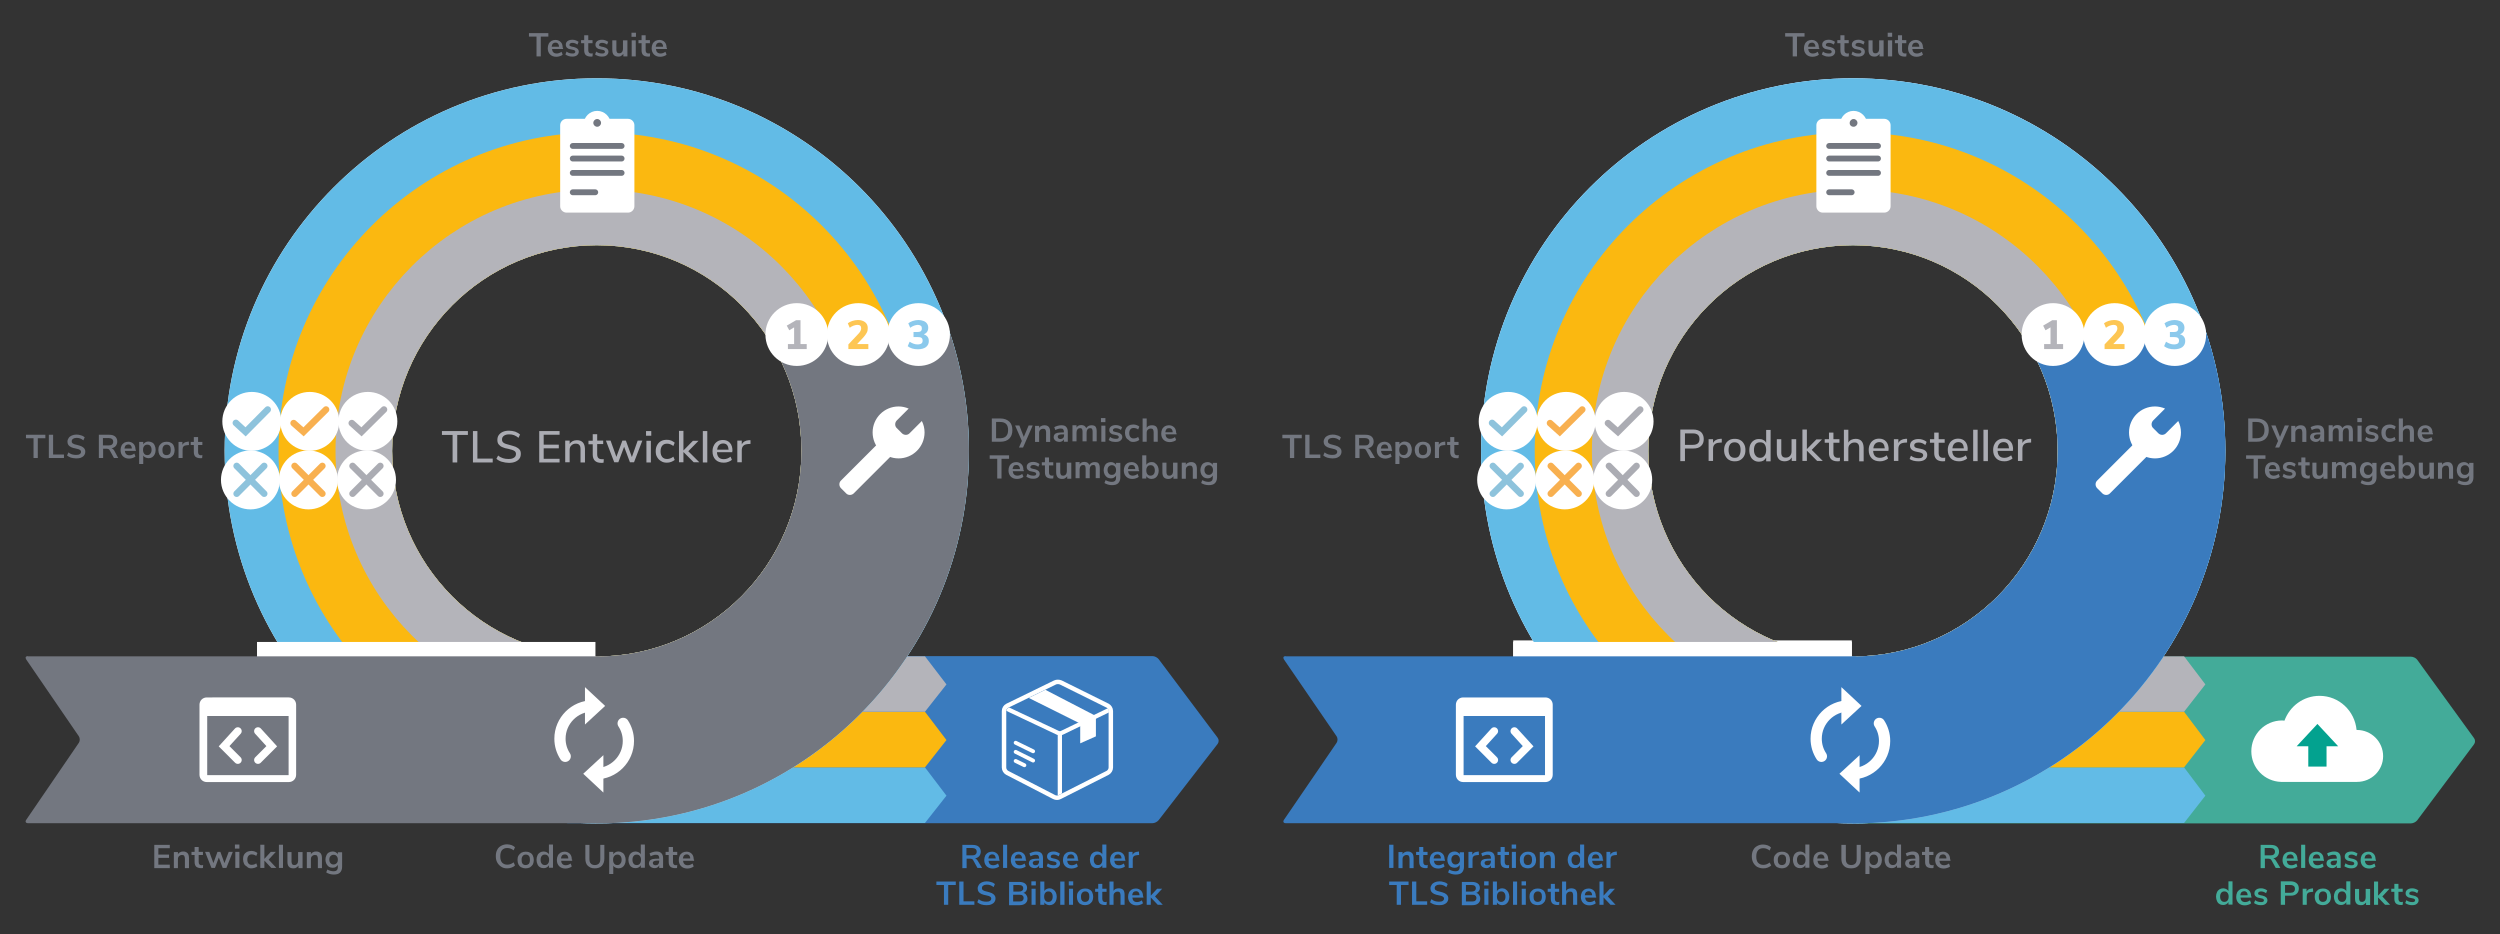 <?xml version="1.0" encoding="utf-8"?>
<!-- Generator: $$$/GeneralStr/196=Adobe Illustrator 27.6.0, SVG Export Plug-In . SVG Version: 6.00 Build 0)  -->
<svg version="1.1" id="Ebene_1" xmlns="http://www.w3.org/2000/svg" xmlns:xlink="http://www.w3.org/1999/xlink" x="0px" y="0px"
	 viewBox="0 0 1289.8 481.9" style="enable-background:new 0 0 1289.8 481.9;" xml:space="preserve">
<rect x="0" y="0" width="1289.8" height="481.9" fill="#333333" stroke="none"/>
<style type="text/css">
	.st0{fill:#3A7BBE;}
	.st1{fill:#62BBE6;}
	.st2{fill:#FBB810;}
	.st3{fill:#B4B4BA;}
	.st4{fill:#FFFFFF;}
	.st5{clip-path:url(#SVGID_00000158016222136992036660000005009252189536454545_);fill:#62BBE6;}
	.st6{clip-path:url(#SVGID_00000158016222136992036660000005009252189536454545_);fill:#FBB810;}
	.st7{clip-path:url(#SVGID_00000158016222136992036660000005009252189536454545_);fill:#B4B4BA;}
	.st8{clip-path:url(#SVGID_00000158016222136992036660000005009252189536454545_);fill:#737780;}
	.st9{fill:#737780;}
	
		.st10{clip-path:url(#SVGID_00000137130914348019079230000005186791468285443248_);fill:none;stroke:#FFFFFF;stroke-width:2.2;stroke-linecap:round;}
	.st11{clip-path:url(#SVGID_00000137130914348019079230000005186791468285443248_);fill:#FFFFFF;}
	
		.st12{clip-path:url(#SVGID_00000137130914348019079230000005186791468285443248_);fill:none;stroke:#FFFFFF;stroke-width:2;stroke-linecap:round;}
	.st13{fill:none;stroke:#FFFFFF;stroke-width:2.3;stroke-linejoin:round;}
	.st14{fill:none;stroke:#737780;stroke-width:3.02;stroke-linecap:round;}
	.st15{fill:none;stroke:#8EC3DC;stroke-width:3.402;stroke-linecap:round;}
	.st16{fill:none;stroke:#F8B050;stroke-width:3.402;stroke-linecap:round;}
	.st17{fill:none;stroke:#ABACB3;stroke-width:3.402;stroke-linecap:round;}
	.st18{fill:#FDC653;}
	.st19{fill:#8BC9EC;}
	.st20{fill:#ABACB3;}
	.st21{fill:none;stroke:#FFFFFF;stroke-width:5.8;stroke-linecap:round;}
	.st22{clip-path:url(#SVGID_00000090985230953646056570000006677731249199421103_);fill:#FFFFFF;}
	.st23{fill:none;stroke:#FFFFFF;stroke-width:1.56;}
	.st24{fill:none;stroke:#FFFFFF;stroke-width:4;stroke-linecap:round;}
	.st25{fill:#43AB99;}
	.st26{clip-path:url(#SVGID_00000181045953711272725300000017492372546241134467_);fill:#62BBE6;}
	.st27{clip-path:url(#SVGID_00000181045953711272725300000017492372546241134467_);fill:#FBB810;}
	.st28{clip-path:url(#SVGID_00000181045953711272725300000017492372546241134467_);fill:#B4B4BA;}
	.st29{clip-path:url(#SVGID_00000181045953711272725300000017492372546241134467_);fill:#3A7BBE;}
	.st30{fill:none;stroke:#03A28F;stroke-width:9.415;}
	.st31{fill:#03A28F;}
	.st32{clip-path:url(#SVGID_00000070094716872860337130000015878043572627026338_);fill:#FFFFFF;}
</style>
<g>
	<path class="st0" d="M292.9,338.6c-1.1,0-2,0.9-2,2v82.1c0,1.1,0.9,2,2,2h301.7c1.1,0,2.5-0.7,3.2-1.6l30.4-39.3
		c0.7-0.9,0.7-2.3,0-3.2l-30.4-40.5c-0.7-0.9-2.1-1.6-3.2-1.6H292.9L292.9,338.6z"/>
	<polygon class="st1" points="283.7,395.9 283.7,424.6 477.2,424.6 488.3,410.5 477.2,395.9 283.7,395.9 	"/>
	<polygon class="st2" points="283.7,367.2 283.7,395.9 477.2,395.9 488.3,381.8 477.2,367.2 283.7,367.2 	"/>
	<polygon class="st3" points="283.7,338.6 283.7,367.2 477.2,367.2 488.3,353.1 477.2,338.6 283.7,338.6 	"/>
	<path class="st4" d="M499.9,232.6c0-106.1-86-192.2-192-192.2s-192,86-192,192.2c0,106.1,86,192.2,192,192.2
		S499.9,338.7,499.9,232.6L499.9,232.6z M413.5,232.6c0,58.6-47.3,106.1-105.6,106.1s-105.6-47.5-105.6-106.1
		s47.3-106.1,105.6-106.1S413.5,174,413.5,232.6L413.5,232.6z"/>
	<g>
		<defs>
			<path id="SVGID_1_" d="M499.9,232.6c0-106.1-86-192.2-192-192.2s-192,86-192,192.2c0,106.1,86,192.2,192,192.2
				S499.9,338.7,499.9,232.6L499.9,232.6z M413.5,232.6c0,58.6-47.3,106.1-105.6,106.1s-105.6-47.5-105.6-106.1
				s47.3-106.1,105.6-106.1S413.5,174,413.5,232.6L413.5,232.6z"/>
		</defs>
		<clipPath id="SVGID_00000099626812725033732680000017885229742719933320_">
			<use xlink:href="#SVGID_1_"  style="overflow:visible;"/>
		</clipPath>
		<path style="clip-path:url(#SVGID_00000099626812725033732680000017885229742719933320_);fill:#62BBE6;" d="M499.9,232.6
			c0-106.1-86-192.2-192-192.2s-192,86-192,192.2c0,106.1,86,192.2,192,192.2S499.9,338.7,499.9,232.6L499.9,232.6z"/>
		<path style="clip-path:url(#SVGID_00000099626812725033732680000017885229742719933320_);fill:#FBB810;" d="M472.1,232.6
			c0-90.8-73.5-164.3-164.2-164.3s-164.2,73.6-164.2,164.3c0,90.8,73.5,164.3,164.2,164.3S472.1,323.3,472.1,232.6L472.1,232.6z"/>
		<path style="clip-path:url(#SVGID_00000099626812725033732680000017885229742719933320_);fill:#B4B4BA;" d="M442.5,232.6
			c0-74.4-60.3-134.8-134.7-134.8c-74.4,0-134.7,60.3-134.7,134.8s60.3,134.8,134.7,134.8C382.2,367.3,442.5,307,442.5,232.6
			L442.5,232.6z"/>
		<polygon style="clip-path:url(#SVGID_00000099626812725033732680000017885229742719933320_);fill:#737780;" points="307.6,178.5 
			307.6,427.4 530.6,427.4 530.6,170.5 443.6,174.5 307.6,178.5 		"/>
	</g>
	<polygon class="st4" points="132.6,331.2 132.6,343.9 307.2,343.9 307.2,331.2 132.6,331.2 	"/>
	<path class="st9" d="M14.4,338.5c-1.1,0-1.5,0.7-0.9,1.7l27.2,39.7c0.6,0.9,0.6,2.4,0,3.3L13.5,423c-0.6,0.9-0.2,1.7,0.9,1.7h294
		c1.1,0,2.4-0.8,2.9-1.8l18.9-36.9c0.5-1,0.5-2.6,0.1-3.6l-19.1-42c-0.5-1-1.7-1.8-2.8-1.8H14.4L14.4,338.5z"/>
	<path class="st4" d="M468.8,210.8c-1.6-0.7-3.4-1.1-5.2-1.1c-7.4,0-13.4,6-13.4,13.4c0,7.4,6,13.4,13.4,13.4
		c7.4,0,13.4-6,13.4-13.4c0-2.1-0.5-4.1-1.4-5.9l-6.4,6.4c-1,1-2.7,1-3.8,0l-2.8-2.8c-1-1-1-2.7,0-3.8L468.8,210.8L468.8,210.8z"/>
	<path class="st4" d="M433.8,248c-1,1-1,2.7,0,3.8l2.8,2.8c1,1,2.7,1,3.8,0l20.1-20.1c1-1,1-2.7,0-3.8l-2.8-2.8c-1-1-2.7-1-3.8,0
		L433.8,248L433.8,248z"/>
	<path class="st0" d="M547.3,352.1c-0.9-0.4-2.2-0.4-3,0l-24.6,12c-1,0.5-1.7,1.6-1.7,2.7v29.2c0,1.1,0.7,2.2,1.6,2.7l24.2,12.5
		c0.9,0.5,2.2,0.5,3,0l24.7-12.5c0.9-0.5,1.6-1.6,1.6-2.7v-29.2c0-1.1-0.7-2.2-1.6-2.7L547.3,352.1L547.3,352.1L547.3,352.1z"/>
	<g>
		<defs>
			<path id="SVGID_00000080922563564230811220000015614889479768291506_" d="M546.8,353.2c-0.6-0.3-1.5-0.3-2,0l-24.6,12
				c-0.6,0.3-1,1-1,1.6v29.2c0,0.6,0.4,1.4,1,1.6l24.2,12.5c0.6,0.3,1.4,0.3,2,0l24.7-12.5c0.6-0.3,1-1,1-1.6v-29.2
				c0-0.6-0.5-1.3-1-1.6L546.8,353.2L546.8,353.2z"/>
		</defs>
		<clipPath id="SVGID_00000045592689828305986170000002243731015548168580_">
			<use xlink:href="#SVGID_00000080922563564230811220000015614889479768291506_"  style="overflow:visible;"/>
		</clipPath>
		
			<path style="clip-path:url(#SVGID_00000045592689828305986170000002243731015548168580_);fill:none;stroke:#FFFFFF;stroke-width:2.2;stroke-linecap:round;" d="
			M517.2,364.6l28.6,13.5c0.6,0.3,1.5,0.3,2,0l30.2-14.6 M546.8,412.3V379"/>
		<polygon style="clip-path:url(#SVGID_00000045592689828305986170000002243731015548168580_);fill:#FFFFFF;" points="538.2,355.3 
			565.4,369.4 565.4,379.9 557.3,383.5 557.3,373.3 529.4,359.4 538.2,355.3 		"/>
		
			<path style="clip-path:url(#SVGID_00000045592689828305986170000002243731015548168580_);fill:none;stroke:#FFFFFF;stroke-width:2;stroke-linecap:round;" d="
			M524,387.9l9,4.5 M524,383.2l9,4.4 M524,392.6l4.5,2.2"/>
	</g>
	<path class="st13" d="M547.3,352.1c-0.9-0.4-2.2-0.4-3,0l-24.6,12c-1,0.5-1.7,1.6-1.7,2.7v29.2c0,1.1,0.7,2.2,1.6,2.7l24.2,12.5
		c0.9,0.5,2.2,0.5,3,0l24.7-12.5c0.9-0.5,1.6-1.6,1.6-2.7v-29.2c0-1.1-0.7-2.2-1.6-2.7L547.3,352.1L547.3,352.1L547.3,352.1z"/>
	<path class="st4" d="M292.3,61.3c-1.8,0-3.3,1.5-3.3,3.3v41.8c0,1.8,1.5,3.3,3.3,3.3H324c1.8,0,3.3-1.5,3.3-3.3V64.6
		c0-1.8-1.5-3.3-3.3-3.3H292.3L292.3,61.3z"/>
	<path class="st4" d="M308.1,71.2c3.9,0,7-3.2,7-7c0-3.9-3.2-7-7-7c-3.9,0-7,3.2-7,7C301.1,68,304.2,71.2,308.1,71.2L308.1,71.2z"/>
	<path class="st9" d="M308.1,65.4c1.1,0,2-0.9,2-2c0-1.1-0.9-2-2-2c-1.1,0-2,0.9-2,2C306.1,64.5,307,65.4,308.1,65.4L308.1,65.4z"/>
	<path class="st14" d="M295.5,75.3h25.2 M295.5,81.8h25.2 M295.5,89.2h25.2 M295.5,99.2h11.6"/>
	<path class="st4" d="M129.9,232.6c8.4,0,15.2-6.8,15.2-15.2s-6.8-15.2-15.2-15.2c-8.4,0-15.2,6.8-15.2,15.2
		S121.5,232.6,129.9,232.6L129.9,232.6z"/>
	<path class="st4" d="M129.2,262.8c8.4,0,15.2-6.8,15.2-15.2c0-8.4-6.8-15.2-15.2-15.2c-8.4,0-15.2,6.8-15.2,15.2
		C114,255.9,120.8,262.8,129.2,262.8L129.2,262.8z"/>
	<path class="st4" d="M159.8,232.6c8.4,0,15.2-6.8,15.2-15.2s-6.8-15.2-15.2-15.2c-8.4,0-15.2,6.8-15.2,15.2
		S151.4,232.6,159.8,232.6L159.8,232.6z"/>
	<path class="st4" d="M159.1,262.8c8.4,0,15.2-6.8,15.2-15.2c0-8.4-6.8-15.2-15.2-15.2c-8.4,0-15.2,6.8-15.2,15.2
		C143.9,255.9,150.7,262.8,159.1,262.8L159.1,262.8z"/>
	<path class="st4" d="M189.8,232.6c8.4,0,15.2-6.8,15.2-15.2s-6.8-15.2-15.2-15.2s-15.2,6.8-15.2,15.2S181.4,232.6,189.8,232.6
		L189.8,232.6z"/>
	<path class="st4" d="M189.1,262.8c8.4,0,15.2-6.8,15.2-15.2c0-8.4-6.8-15.2-15.2-15.2s-15.2,6.8-15.2,15.2
		C173.8,255.9,180.6,262.8,189.1,262.8L189.1,262.8z"/>
	<line class="st15" x1="122.1" y1="254.7" x2="136.3" y2="240.4"/>
	<line class="st15" x1="136.3" y1="254.7" x2="122.1" y2="240.4"/>
	<line class="st16" x1="152" y1="254.7" x2="166.3" y2="240.4"/>
	<line class="st16" x1="166.3" y1="254.7" x2="152" y2="240.4"/>
	<line class="st17" x1="181.9" y1="254.7" x2="196.2" y2="240.4"/>
	<line class="st17" x1="196.2" y1="254.7" x2="181.9" y2="240.4"/>
	<polyline class="st15" points="121.7,218.2 126.7,222.8 138.1,211.3 	"/>
	<polyline class="st16" points="151.5,218.3 156.6,222.8 168.2,211.3 	"/>
	<polyline class="st17" points="181.5,218.3 186.5,222.8 198.1,211.3 	"/>
	<path class="st4" d="M411.1,188.8c8.9,0,16.2-7.2,16.2-16.2s-7.2-16.2-16.2-16.2c-8.9,0-16.2,7.2-16.2,16.2
		S402.2,188.8,411.1,188.8L411.1,188.8z"/>
	<path class="st4" d="M442.8,188.8c8.9,0,16.2-7.2,16.2-16.2s-7.2-16.2-16.2-16.2c-8.9,0-16.2,7.2-16.2,16.2
		S433.9,188.8,442.8,188.8L442.8,188.8z"/>
	<path class="st4" d="M473.9,188.8c8.9,0,16.2-7.2,16.2-16.2s-7.2-16.2-16.2-16.2c-8.9,0-16.2,7.2-16.2,16.2S465,188.8,473.9,188.8
		L473.9,188.8z"/>
	<polygon class="st3" points="413,165.2 410.7,165.2 405.9,168 407.2,170.4 409.7,168.9 409.7,177.5 406.5,177.5 406.5,180.1 
		416.2,180.1 416.2,177.5 413,177.5 413,165.2 	"/>
	<path class="st18" d="M442.1,177.6l3.3-3.5c0.8-0.9,1.4-1.7,1.8-2.5c0.4-0.7,0.5-1.5,0.5-2.4c0-1.3-0.5-2.3-1.4-3
		c-0.9-0.7-2.2-1.1-3.7-1.1c-1,0-1.9,0.2-2.9,0.5c-0.9,0.3-1.7,0.7-2.3,1.2l1,2.3c0.6-0.5,1.3-0.8,2-1.1c0.7-0.2,1.3-0.4,1.9-0.4
		c1.4,0,2,0.6,2,1.8c0,0.9-0.5,1.9-1.6,3l-5,5.3v2.4h10.3v-2.6H442.1L442.1,177.6z"/>
	<path class="st19" d="M476.6,172.5c0.7-0.3,1.3-0.7,1.7-1.3c0.4-0.6,0.6-1.3,0.6-2.1c0-0.8-0.2-1.5-0.6-2.1c-0.4-0.6-1-1.1-1.8-1.4
		c-0.8-0.3-1.7-0.5-2.7-0.5c-1,0-1.9,0.2-2.9,0.5c-0.9,0.3-1.7,0.7-2.3,1.2l1,2.3c0.6-0.5,1.3-0.8,2-1.1c0.7-0.2,1.3-0.4,1.9-0.4
		c0.7,0,1.2,0.2,1.6,0.5c0.4,0.3,0.5,0.8,0.5,1.4c0,0.6-0.2,1.1-0.6,1.4c-0.4,0.3-1.1,0.4-1.9,0.4h-1.8v2.6h2.1c0.9,0,1.6,0.1,2,0.4
		c0.4,0.3,0.6,0.8,0.6,1.4c0,0.7-0.2,1.2-0.6,1.5c-0.4,0.3-1.1,0.5-2,0.5c-1.4,0-2.7-0.5-4.1-1.4l-1,2.3c0.6,0.5,1.4,0.9,2.3,1.2
		c0.9,0.3,1.9,0.4,3,0.4c1.7,0,3.1-0.4,4.1-1.1c1-0.8,1.5-1.8,1.5-3.1c0-0.9-0.2-1.7-0.7-2.3C478.1,173.2,477.4,172.7,476.6,172.5
		L476.6,172.5L476.6,172.5z"/>
	<path class="st20" d="M235.9,238.6v-14.2h5.5v-2h-13.4v2h5.5v14.2H235.9L235.9,238.6z M254.2,238.6v-2h-7.9v-14.2H244v16.2H254.2
		L254.2,238.6z"/>
	<path class="st20" d="M262.6,238.8c1.3,0,2.4-0.2,3.3-0.6c0.9-0.4,1.6-0.9,2.1-1.6c0.5-0.7,0.7-1.5,0.7-2.5c0-0.9-0.2-1.7-0.7-2.2
		c-0.5-0.6-1.2-1-2-1.4c-0.8-0.3-1.9-0.6-3.3-1c-1.3-0.3-2.2-0.6-2.8-1c-0.6-0.4-0.9-0.9-0.9-1.7c0-0.9,0.3-1.5,1-2
		c0.7-0.5,1.6-0.7,2.7-0.7c0.9,0,1.7,0.1,2.5,0.4c0.8,0.3,1.6,0.8,2.3,1.4l0.8-1.7c-0.6-0.6-1.5-1.1-2.5-1.5c-1-0.3-2.1-0.5-3.2-0.5
		c-1.2,0-2.3,0.2-3.2,0.6c-0.9,0.4-1.6,1-2.1,1.7c-0.5,0.7-0.7,1.6-0.7,2.5c0,0.9,0.2,1.7,0.7,2.3c0.5,0.6,1.1,1.1,1.9,1.4
		c0.8,0.4,1.9,0.7,3.2,0.9c1.3,0.3,2.3,0.6,2.9,1c0.6,0.3,0.9,0.9,0.9,1.6c0,0.8-0.3,1.5-1,1.9c-0.7,0.5-1.6,0.7-2.8,0.7
		c-1.1,0-2-0.1-2.9-0.4c-0.9-0.3-1.7-0.7-2.5-1.4l-0.9,1.7c0.8,0.7,1.7,1.2,2.7,1.5C260.2,238.6,261.4,238.8,262.6,238.8
		L262.6,238.8L262.6,238.8z M288.7,238.6v-1.9h-8.2v-5.4h7.8v-1.9h-7.8v-5.1h8.2v-1.9h-10.5v16.2H288.7L288.7,238.6z M297.6,227.1
		c-0.8,0-1.6,0.2-2.2,0.5c-0.7,0.4-1.2,0.9-1.5,1.5v-1.8h-2.3v11.2h2.3v-6.4c0-1,0.3-1.8,0.9-2.3c0.6-0.6,1.3-0.9,2.3-0.9
		c0.8,0,1.4,0.2,1.8,0.7c0.4,0.4,0.6,1.1,0.6,2.1v6.9h2.3v-7C301.7,228.6,300.3,227.1,297.6,227.1L297.6,227.1L297.6,227.1z
		 M310.4,236.9c-1.5,0-2.3-0.8-2.3-2.5v-5.3h3.1v-1.8h-3.1V224h-2.3v3.4h-2.2v1.8h2.2v5.4c0,1.3,0.4,2.4,1.1,3.1s1.8,1.1,3.3,1.1
		c0.4,0,0.8,0,1.2-0.1l0.1-1.8C311.1,236.9,310.7,236.9,310.4,236.9L310.4,236.9L310.4,236.9z"/>
	<path class="st20" d="M326,235.8l-3.1-8.5h-1.8l-3.1,8.4l-3-8.4h-2.4l4.3,11.2h2.1l3-8l3,8h2.1l4.3-11.2H329L326,235.8L326,235.8z
		 M335.8,238.6v-11.2h-2.3v11.2H335.8L335.8,238.6z M333.3,224.8h2.7v-2.4h-2.7V224.8L333.3,224.8z M344,238.7
		c0.8,0,1.6-0.1,2.3-0.4c0.7-0.3,1.3-0.6,1.8-1l-0.7-1.7c-1,0.8-2.1,1.2-3.2,1.2c-1.1,0-1.9-0.3-2.5-1c-0.6-0.7-0.9-1.7-0.9-2.9
		c0-1.3,0.3-2.3,0.9-3c0.6-0.7,1.4-1,2.5-1c1.1,0,2.1,0.4,3.2,1.2l0.7-1.7c-0.5-0.4-1.1-0.8-1.8-1.1c-0.7-0.3-1.5-0.4-2.3-0.4
		c-1.1,0-2.1,0.2-3,0.7c-0.9,0.5-1.5,1.2-2,2.1c-0.5,0.9-0.7,1.9-0.7,3.1c0,1.2,0.2,2.2,0.7,3c0.5,0.9,1.1,1.5,1.9,2
		C341.9,238.5,342.9,238.7,344,238.7L344,238.7L344,238.7z M355.1,232.8l5.3-5.4h-2.9l-4.9,5v-10.1h-2.3v16.2h2.3v-5.3l5.3,5.3h2.9
		L355.1,232.8L355.1,232.8z"/>
	<path class="st20" d="M364.9,238.6v-16.2h-2.3v16.2H364.9L364.9,238.6z M377.9,232.6c0-1.7-0.4-3.1-1.3-4.1c-0.9-1-2.1-1.5-3.6-1.5
		c-1,0-2,0.2-2.8,0.7c-0.8,0.5-1.5,1.2-1.9,2.1c-0.5,0.9-0.7,1.9-0.7,3.1c0,1.8,0.5,3.2,1.6,4.3c1,1,2.4,1.5,4.2,1.5
		c0.8,0,1.6-0.1,2.3-0.4c0.8-0.3,1.4-0.6,1.9-1.1l-0.7-1.6c-1,0.8-2.2,1.3-3.5,1.3c-2.2,0-3.4-1.2-3.5-3.6h7.9V232.6L377.9,232.6z
		 M373.1,228.8c0.9,0,1.6,0.3,2,0.8c0.5,0.6,0.7,1.4,0.8,2.4H370c0.1-1,0.4-1.8,1-2.4C371.5,229.1,372.2,228.8,373.1,228.8
		L373.1,228.8L373.1,228.8z"/>
	<path class="st20" d="M387.2,227.1l-0.8,0c-1.8,0.1-3.1,0.9-3.7,2.2v-2h-2.3v11.2h2.3v-6.2c0-0.9,0.2-1.6,0.7-2.2
		c0.5-0.6,1.3-0.9,2.4-1l1.4-0.1L387.2,227.1L387.2,227.1z"/>
	<path class="st9" d="M87.6,447.8v-1.7h-5.9v-3.5h5.5v-1.7h-5.5v-3.3h5.9v-1.7h-8v12H87.6L87.6,447.8z M94.5,439.3
		c-0.6,0-1.1,0.1-1.6,0.4c-0.5,0.2-0.9,0.6-1.1,1.1v-1.2h-2.1v8.3h2.1v-4.7c0-0.6,0.2-1.2,0.6-1.5c0.4-0.4,0.9-0.6,1.5-0.6
		c0.5,0,0.9,0.1,1.1,0.4c0.2,0.3,0.4,0.8,0.4,1.4v5h2.1v-5.1c0-1.1-0.2-2-0.7-2.6C96.2,439.6,95.5,439.3,94.5,439.3L94.5,439.3
		L94.5,439.3z"/>
	<path class="st9" d="M104,446.4c-1,0-1.5-0.6-1.5-1.7v-3.6h2.2v-1.6h-2.2V437h-2.1v2.5h-1.6v1.6h1.6v3.6c0,1.1,0.3,1.9,0.8,2.4
		c0.6,0.5,1.4,0.8,2.6,0.8c0.3,0,0.6,0,0.9-0.1l0.1-1.6C104.5,446.4,104.3,446.4,104,446.4L104,446.4L104,446.4z M115.8,445.3
		l-2.1-5.8h-1.5l-2.1,5.8l-2.1-5.8h-2.2l3.3,8.3h1.8l2-5.4l2,5.4h1.9l3.3-8.3h-2.1L115.8,445.3L115.8,445.3z"/>
	<path class="st9" d="M123.5,447.8v-8.3h-2.1v8.3H123.5L123.5,447.8z M121.2,437.8h2.3v-2.1h-2.3V437.8L121.2,437.8z M129.6,448
		c0.6,0,1.2-0.1,1.8-0.3c0.6-0.2,1-0.4,1.4-0.8l-0.6-1.5c-0.4,0.3-0.7,0.5-1.1,0.6c-0.4,0.1-0.8,0.2-1.2,0.2c-0.7,0-1.3-0.2-1.7-0.7
		c-0.4-0.5-0.6-1.1-0.6-2c0-0.9,0.2-1.5,0.6-2c0.4-0.5,1-0.7,1.7-0.7c0.4,0,0.8,0.1,1.2,0.2c0.4,0.1,0.8,0.4,1.1,0.6l0.6-1.5
		c-0.3-0.3-0.8-0.6-1.4-0.8c-0.6-0.2-1.1-0.3-1.7-0.3c-0.9,0-1.6,0.2-2.3,0.5c-0.7,0.4-1.2,0.9-1.5,1.5c-0.4,0.7-0.5,1.4-0.5,2.3
		c0,0.9,0.2,1.6,0.5,2.3s0.8,1.1,1.5,1.5C128,447.8,128.7,448,129.6,448L129.6,448L129.6,448z"/>
	<path class="st9" d="M138.6,443.5l3.7-4h-2.6l-3.3,3.6v-7.3h-2.1v12h2.1v-3.8l3.6,3.8h2.6L138.6,443.5L138.6,443.5z M146,447.8v-12
		h-2.1v12H146L146,447.8z"/>
	<path class="st9" d="M153.8,439.5v4.6c0,0.6-0.2,1.2-0.5,1.6c-0.4,0.4-0.8,0.6-1.4,0.6c-0.5,0-0.9-0.1-1.1-0.4
		c-0.2-0.3-0.4-0.7-0.4-1.3v-5h-2.1v5c0,2.3,1,3.4,3.1,3.4c0.6,0,1.1-0.1,1.5-0.4c0.4-0.2,0.8-0.6,1.1-1v1.3h2.1v-8.3H153.8
		L153.8,439.5z M163.1,439.3c-0.6,0-1.1,0.1-1.6,0.4c-0.5,0.2-0.9,0.6-1.1,1.1v-1.2h-2.1v8.3h2.1v-4.7c0-0.6,0.2-1.2,0.6-1.5
		c0.4-0.4,0.9-0.6,1.5-0.6c0.5,0,0.9,0.1,1.1,0.4c0.2,0.3,0.4,0.8,0.4,1.4v5h2.1v-5.1c0-1.1-0.2-2-0.7-2.6
		C164.8,439.6,164.1,439.3,163.1,439.3L163.1,439.3L163.1,439.3z"/>
	<path class="st9" d="M174.3,439.5v1.3c-0.2-0.5-0.6-0.8-1.1-1.1s-1-0.4-1.6-0.4c-0.7,0-1.4,0.2-1.9,0.5c-0.6,0.3-1,0.8-1.3,1.5
		c-0.3,0.6-0.5,1.4-0.5,2.2c0,0.8,0.2,1.5,0.5,2.2c0.3,0.6,0.8,1.1,1.3,1.5c0.6,0.3,1.2,0.5,1.9,0.5c0.6,0,1.2-0.1,1.6-0.4
		c0.5-0.3,0.8-0.6,1.1-1.1v1.1c0,1.5-0.7,2.2-2.2,2.2c-1.1,0-2.2-0.3-3.2-0.9l-0.6,1.5c0.5,0.3,1.1,0.6,1.8,0.8
		c0.7,0.2,1.4,0.3,2.1,0.3c1.4,0,2.5-0.3,3.2-1c0.7-0.7,1.1-1.7,1.1-3v-7.5H174.3L174.3,439.5z M172.1,446c-0.7,0-1.2-0.2-1.6-0.7
		c-0.4-0.4-0.6-1.1-0.6-1.8c0-0.8,0.2-1.4,0.6-1.8c0.4-0.4,0.9-0.7,1.6-0.7c0.7,0,1.2,0.2,1.6,0.7c0.4,0.4,0.6,1.1,0.6,1.8
		c0,0.8-0.2,1.4-0.6,1.8C173.3,445.7,172.8,446,172.1,446L172.1,446L172.1,446z"/>
	<path class="st0" d="M504.5,444.2c-0.4-0.7-0.9-1.2-1.5-1.3c0.9-0.2,1.7-0.6,2.2-1.2c0.5-0.6,0.8-1.4,0.8-2.3c0-1.1-0.4-2-1.1-2.6
		c-0.7-0.6-1.7-0.9-3.1-0.9h-5.3v12h2.2V443h1.7c0.4,0,0.8,0.1,1.1,0.2c0.3,0.1,0.5,0.4,0.7,0.8l2.1,3.8h2.4L504.5,444.2
		L504.5,444.2z M501.5,441.3h-2.9v-3.8h2.9c0.8,0,1.4,0.2,1.8,0.5c0.4,0.3,0.6,0.8,0.6,1.4c0,0.6-0.2,1.1-0.6,1.4
		C502.9,441.2,502.3,441.3,501.5,441.3L501.5,441.3L501.5,441.3z M515.5,443.5c0-1.3-0.3-2.3-1-3c-0.7-0.7-1.6-1.1-2.7-1.1
		c-0.8,0-1.5,0.2-2.1,0.5c-0.6,0.4-1.1,0.9-1.4,1.5c-0.3,0.7-0.5,1.4-0.5,2.3c0,1.3,0.4,2.4,1.2,3.2c0.8,0.8,1.9,1.2,3.2,1.2
		c0.6,0,1.2-0.1,1.8-0.3c0.6-0.2,1.1-0.4,1.5-0.8l-0.6-1.5c-0.8,0.6-1.6,0.9-2.5,0.9c-0.7,0-1.3-0.2-1.7-0.6
		c-0.4-0.4-0.6-0.9-0.7-1.7h5.7V443.5L515.5,443.5z M511.9,440.8c0.6,0,1,0.2,1.3,0.5c0.3,0.4,0.5,0.9,0.5,1.6h-3.8
		c0.1-0.7,0.3-1.2,0.6-1.6C510.9,441,511.3,440.8,511.9,440.8L511.9,440.8L511.9,440.8z M519.6,447.8v-12h-2.1v12H519.6L519.6,447.8
		z M529.2,443.5c0-1.3-0.3-2.3-1-3c-0.7-0.7-1.6-1.1-2.7-1.1c-0.8,0-1.5,0.2-2.1,0.5c-0.6,0.4-1.1,0.9-1.4,1.5
		c-0.3,0.7-0.5,1.4-0.5,2.3c0,1.3,0.4,2.4,1.2,3.2c0.8,0.8,1.9,1.2,3.2,1.2c0.6,0,1.2-0.1,1.8-0.3c0.6-0.2,1.1-0.4,1.5-0.8l-0.6-1.5
		c-0.8,0.6-1.6,0.9-2.5,0.9c-0.7,0-1.3-0.2-1.7-0.6c-0.4-0.4-0.6-0.9-0.7-1.7h5.7V443.5L529.2,443.5z M525.5,440.8
		c0.6,0,1,0.2,1.3,0.5c0.3,0.4,0.5,0.9,0.5,1.6h-3.8c0.1-0.7,0.3-1.2,0.6-1.6C524.5,441,525,440.8,525.5,440.8L525.5,440.8
		L525.5,440.8z M534.7,439.3c-0.6,0-1.2,0.1-1.9,0.3c-0.7,0.2-1.2,0.4-1.7,0.7l0.6,1.5c0.5-0.3,0.9-0.5,1.4-0.6
		c0.5-0.2,0.9-0.2,1.4-0.2c0.6,0,1,0.1,1.2,0.4c0.2,0.2,0.4,0.7,0.4,1.2v0.4h-0.4c-1.2,0-2.2,0.1-2.9,0.2c-0.7,0.2-1.2,0.4-1.5,0.8
		c-0.3,0.4-0.5,0.8-0.5,1.4c0,0.5,0.1,0.9,0.4,1.3c0.3,0.4,0.6,0.7,1.1,0.9c0.5,0.2,1,0.3,1.5,0.3c0.5,0,1-0.1,1.4-0.4
		c0.4-0.2,0.7-0.6,0.9-1v1.3h2v-5c0-1.2-0.3-2.1-0.8-2.6C536.7,439.6,535.8,439.3,534.7,439.3L534.7,439.3L534.7,439.3z
		 M534.2,446.4c-0.4,0-0.7-0.1-1-0.3c-0.2-0.2-0.4-0.5-0.4-0.9c0-0.3,0.1-0.5,0.3-0.7c0.2-0.2,0.5-0.3,0.9-0.4
		c0.4-0.1,1-0.1,1.8-0.1h0.3v0.4c0,0.6-0.2,1.1-0.5,1.5C535.2,446.3,534.7,446.4,534.2,446.4L534.2,446.4L534.2,446.4z M543.5,448
		c1.1,0,1.9-0.2,2.5-0.7c0.6-0.5,0.9-1.1,0.9-1.8c0-0.6-0.2-1.1-0.6-1.5c-0.4-0.4-1-0.7-1.8-0.9l-1.4-0.3c-0.4-0.1-0.6-0.2-0.8-0.3
		c-0.2-0.1-0.2-0.3-0.2-0.6c0-0.3,0.1-0.5,0.4-0.7c0.3-0.2,0.6-0.3,1.1-0.3c0.9,0,1.7,0.3,2.6,0.9l0.6-1.4c-0.4-0.3-0.9-0.6-1.5-0.8
		c-0.5-0.2-1.1-0.3-1.7-0.3c-0.7,0-1.3,0.1-1.8,0.3c-0.5,0.2-0.9,0.5-1.2,0.9c-0.3,0.4-0.4,0.8-0.4,1.4c0,0.6,0.2,1.1,0.6,1.5
		c0.4,0.4,0.9,0.7,1.7,0.8l1.4,0.3c0.5,0.1,0.8,0.2,0.9,0.4c0.2,0.1,0.3,0.3,0.3,0.6c0,0.3-0.1,0.5-0.4,0.7
		c-0.3,0.2-0.6,0.2-1.1,0.2c-1.1,0-2.2-0.3-3-1l-0.6,1.5c0.4,0.3,1,0.6,1.6,0.8C542.1,447.9,542.7,448,543.5,448L543.5,448
		L543.5,448z M556.1,443.5c0-1.3-0.3-2.3-1-3c-0.7-0.7-1.6-1.1-2.7-1.1c-0.8,0-1.5,0.2-2.1,0.5c-0.6,0.4-1.1,0.9-1.4,1.5
		c-0.3,0.7-0.5,1.4-0.5,2.3c0,1.3,0.4,2.4,1.2,3.2c0.8,0.8,1.9,1.2,3.2,1.2c0.6,0,1.2-0.1,1.8-0.3c0.6-0.2,1.1-0.4,1.5-0.8l-0.6-1.5
		c-0.8,0.6-1.6,0.9-2.5,0.9c-0.7,0-1.3-0.2-1.7-0.6c-0.4-0.4-0.6-0.9-0.7-1.7h5.7V443.5L556.1,443.5z M552.5,440.8
		c0.6,0,1,0.2,1.3,0.5c0.3,0.4,0.5,0.9,0.5,1.6h-3.8c0.1-0.7,0.3-1.2,0.6-1.6C551.4,441,551.9,440.8,552.5,440.8L552.5,440.8
		L552.5,440.8z M568.7,435.9v4.9c-0.2-0.5-0.6-0.8-1.1-1.1c-0.5-0.2-1-0.4-1.6-0.4c-0.7,0-1.4,0.2-1.9,0.5c-0.6,0.4-1,0.8-1.3,1.5
		c-0.3,0.6-0.5,1.4-0.5,2.3c0,0.9,0.2,1.6,0.5,2.3c0.3,0.7,0.7,1.2,1.3,1.5c0.6,0.4,1.2,0.5,1.9,0.5c0.6,0,1.1-0.1,1.6-0.4
		c0.5-0.3,0.8-0.6,1.1-1.1v1.3h2.1v-12H568.7L568.7,435.9z M566.5,446.3c-0.7,0-1.2-0.2-1.6-0.7c-0.4-0.5-0.6-1.1-0.6-2
		c0-0.9,0.2-1.5,0.6-2c0.4-0.5,0.9-0.7,1.6-0.7c0.7,0,1.2,0.2,1.6,0.7c0.4,0.5,0.6,1.1,0.6,2c0,0.9-0.2,1.5-0.6,2
		C567.7,446.1,567.2,446.3,566.5,446.3L566.5,446.3L566.5,446.3z M580.4,443.5c0-1.3-0.3-2.3-1-3c-0.7-0.7-1.6-1.1-2.7-1.1
		c-0.8,0-1.5,0.2-2.1,0.5c-0.6,0.4-1.1,0.9-1.4,1.5c-0.3,0.7-0.5,1.4-0.5,2.3c0,1.3,0.4,2.4,1.2,3.2c0.8,0.8,1.9,1.2,3.2,1.2
		c0.6,0,1.2-0.1,1.8-0.3c0.6-0.2,1.1-0.4,1.5-0.8l-0.6-1.5c-0.8,0.6-1.6,0.9-2.5,0.9c-0.7,0-1.3-0.2-1.7-0.6
		c-0.4-0.4-0.6-0.9-0.7-1.7h5.7V443.5L580.4,443.5z M576.8,440.8c0.6,0,1,0.2,1.3,0.5c0.3,0.4,0.5,0.9,0.5,1.6h-3.8
		c0.1-0.7,0.3-1.2,0.6-1.6C575.7,441,576.2,440.8,576.8,440.8L576.8,440.8L576.8,440.8z M587.6,439.3l-0.6,0.1
		c-1.3,0.1-2.2,0.6-2.7,1.6v-1.5h-2v8.3h2.1v-4.5c0-1.3,0.7-2,2.1-2.1l1.2-0.1L587.6,439.3L587.6,439.3z"/>
	<path class="st0" d="M489.2,466.8v-10.2h3.9v-1.8h-10v1.8h3.9v10.2H489.2L489.2,466.8z M502.7,466.8V465h-5.6v-10.2h-2.2v12H502.7
		L502.7,466.8z"/>
	<path class="st0" d="M508.9,467c1,0,1.8-0.1,2.5-0.4c0.7-0.3,1.3-0.7,1.6-1.2c0.4-0.5,0.6-1.2,0.6-1.9c0-0.7-0.2-1.2-0.5-1.6
		c-0.3-0.4-0.8-0.8-1.4-1.1c-0.6-0.3-1.4-0.5-2.5-0.8c-1-0.2-1.6-0.4-2-0.7c-0.4-0.2-0.6-0.6-0.6-1.1c0-0.6,0.2-1,0.7-1.3
		c0.4-0.3,1.1-0.5,1.8-0.5c1.3,0,2.5,0.4,3.5,1.3l0.7-1.6c-0.5-0.4-1.1-0.8-1.9-1c-0.8-0.3-1.6-0.4-2.4-0.4c-0.9,0-1.7,0.2-2.4,0.5
		c-0.7,0.3-1.2,0.7-1.6,1.3c-0.4,0.6-0.6,1.2-0.6,1.9c0,0.7,0.2,1.2,0.5,1.7c0.3,0.4,0.8,0.8,1.4,1.1c0.6,0.3,1.4,0.5,2.4,0.7
		c1,0.2,1.7,0.4,2.1,0.7c0.4,0.2,0.6,0.6,0.6,1c0,0.5-0.2,0.9-0.7,1.2c-0.4,0.3-1.1,0.4-1.9,0.4c-0.7,0-1.4-0.1-2.1-0.3
		c-0.6-0.2-1.2-0.5-1.8-1l-0.7,1.6c0.6,0.5,1.2,0.8,2,1.1C507.2,466.9,508,467,508.9,467L508.9,467L508.9,467z M528,460.7
		c0.6-0.2,1.1-0.6,1.4-1c0.3-0.5,0.5-1,0.5-1.6c0-1-0.4-1.8-1.1-2.3c-0.7-0.5-1.7-0.8-2.9-0.8h-5.3v12h5.4c1.3,0,2.3-0.3,3-0.9
		s1.1-1.4,1.1-2.4c0-0.7-0.2-1.4-0.6-1.9C529.2,461.2,528.7,460.8,528,460.7L528,460.7L528,460.7z M522.8,456.6h2.8
		c0.8,0,1.3,0.1,1.7,0.4c0.4,0.3,0.6,0.7,0.6,1.3c0,1.1-0.8,1.7-2.3,1.7h-2.8V456.6L522.8,456.6z M525.8,465.1h-3.1v-3.5h3.1
		c0.8,0,1.4,0.1,1.7,0.4c0.4,0.3,0.6,0.7,0.6,1.3c0,0.6-0.2,1-0.5,1.3C527.2,465,526.6,465.1,525.8,465.1L525.8,465.1L525.8,465.1z
		 M534.3,466.8v-8.3h-2.1v8.3H534.3L534.3,466.8z M532.1,456.8h2.3v-2.1h-2.3V456.8L532.1,456.8z M541.5,458.3
		c-0.6,0-1.1,0.1-1.6,0.4c-0.5,0.2-0.8,0.6-1.1,1v-4.9h-2.1v12h2.1v-1.3c0.2,0.5,0.6,0.8,1.1,1.1c0.5,0.3,1,0.4,1.6,0.4
		c0.7,0,1.4-0.2,1.9-0.5c0.6-0.4,1-0.9,1.3-1.5c0.3-0.7,0.5-1.4,0.5-2.3c0-0.9-0.2-1.6-0.5-2.3c-0.3-0.6-0.7-1.1-1.3-1.5
		C542.8,458.5,542.2,458.3,541.5,458.3L541.5,458.3L541.5,458.3z M540.9,465.3c-0.7,0-1.2-0.2-1.6-0.7c-0.4-0.5-0.6-1.1-0.6-2
		c0-0.9,0.2-1.5,0.6-2c0.4-0.5,0.9-0.7,1.6-0.7s1.2,0.2,1.6,0.7c0.4,0.5,0.6,1.1,0.6,2c0,0.9-0.2,1.5-0.6,2
		C542.1,465.1,541.6,465.3,540.9,465.3L540.9,465.3L540.9,465.3z M549.2,466.8v-12H547v12H549.2L549.2,466.8z M553.6,466.8v-8.3
		h-2.1v8.3H553.6L553.6,466.8z M551.4,456.8h2.3v-2.1h-2.3V456.8L551.4,456.8z M559.8,467c0.8,0,1.6-0.2,2.2-0.5
		c0.6-0.4,1.1-0.9,1.5-1.5c0.3-0.7,0.5-1.4,0.5-2.3c0-0.9-0.2-1.6-0.5-2.3c-0.3-0.7-0.8-1.2-1.5-1.5c-0.6-0.4-1.4-0.5-2.2-0.5
		s-1.6,0.2-2.2,0.5c-0.6,0.4-1.1,0.9-1.5,1.5c-0.4,0.7-0.5,1.4-0.5,2.3c0,0.9,0.2,1.6,0.5,2.3c0.4,0.7,0.8,1.2,1.5,1.5
		C558.2,466.8,558.9,467,559.8,467L559.8,467L559.8,467z M559.8,465.3c-0.7,0-1.2-0.2-1.6-0.7c-0.4-0.5-0.5-1.1-0.5-2
		c0-0.9,0.2-1.5,0.6-2c0.4-0.5,0.9-0.7,1.6-0.7s1.2,0.2,1.6,0.7c0.4,0.5,0.5,1.1,0.5,2c0,0.9-0.2,1.6-0.5,2
		C561,465.1,560.5,465.3,559.8,465.3L559.8,465.3L559.8,465.3z M570.2,465.4c-1,0-1.5-0.6-1.5-1.7v-3.6h2.2v-1.6h-2.2V456h-2.1v2.5
		h-1.6v1.6h1.6v3.6c0,1.1,0.3,1.9,0.8,2.4c0.6,0.5,1.4,0.8,2.6,0.8c0.3,0,0.6,0,0.9-0.1l0.1-1.6
		C570.7,465.4,570.4,465.4,570.2,465.4L570.2,465.4L570.2,465.4z M577.2,458.3c-0.6,0-1.1,0.1-1.6,0.3c-0.5,0.2-0.8,0.6-1.1,1v-4.8
		h-2.1v12h2.1v-4.7c0-0.6,0.2-1.2,0.6-1.5c0.4-0.4,0.9-0.6,1.5-0.6c0.5,0,0.9,0.1,1.1,0.4c0.2,0.3,0.4,0.8,0.4,1.4v5h2.1v-5.1
		c0-1.1-0.2-2-0.7-2.6C578.9,458.6,578.2,458.3,577.2,458.3L577.2,458.3L577.2,458.3z M589.7,462.5c0-1.3-0.3-2.3-1-3
		c-0.7-0.7-1.6-1.1-2.7-1.1c-0.8,0-1.5,0.2-2.1,0.5c-0.6,0.4-1.1,0.9-1.4,1.5c-0.3,0.7-0.5,1.4-0.5,2.3c0,1.3,0.4,2.4,1.2,3.2
		c0.8,0.8,1.9,1.2,3.2,1.2c0.6,0,1.2-0.1,1.8-0.3c0.6-0.2,1.1-0.4,1.5-0.8l-0.6-1.5c-0.8,0.6-1.6,0.9-2.5,0.9
		c-0.7,0-1.3-0.2-1.7-0.6c-0.4-0.4-0.6-0.9-0.7-1.7h5.7V462.5L589.7,462.5z M586.1,459.8c0.6,0,1,0.2,1.3,0.5
		c0.3,0.4,0.5,0.9,0.5,1.6h-3.8c0.1-0.7,0.3-1.2,0.6-1.6C585.1,460,585.5,459.8,586.1,459.8L586.1,459.8L586.1,459.8z M595.9,462.5
		l3.7-4h-2.6l-3.3,3.6v-7.3h-2.1v12h2.1v-3.8l3.6,3.8h2.6L595.9,462.5L595.9,462.5z"/>
	<path class="st21" d="M307.3,399.2c9.3,0,16.9-7.6,16.9-16.9c0-3.4-1-6.5-2.7-9.1"/>
	<polyline class="st4" points="300.9,399.2 311.3,408.9 311.3,389.6 300.9,399.2 	"/>
	<path class="st21" d="M305.8,364.2c-9.3,0-16.9,7.6-16.9,16.9c0,3.4,1,6.5,2.7,9.1"/>
	<polyline class="st4" points="312.2,364.2 301.8,354.5 301.8,373.8 312.2,364.2 	"/>
	<path class="st9" d="M279,29.1V18.9h3.9v-1.8h-10v1.8h3.9v10.2H279L279,29.1z M290.3,24.7c0-1.3-0.3-2.3-1-3
		c-0.7-0.7-1.6-1.1-2.7-1.1c-0.8,0-1.5,0.2-2.1,0.5c-0.6,0.4-1.1,0.9-1.4,1.5c-0.3,0.7-0.5,1.4-0.5,2.3c0,1.3,0.4,2.4,1.2,3.2
		c0.8,0.8,1.9,1.2,3.2,1.2c0.6,0,1.2-0.1,1.8-0.3c0.6-0.2,1.1-0.4,1.5-0.8l-0.6-1.5c-0.8,0.6-1.6,0.9-2.5,0.9
		c-0.7,0-1.3-0.2-1.7-0.6c-0.4-0.4-0.6-0.9-0.7-1.7h5.7V24.7L290.3,24.7z M286.6,22c0.6,0,1,0.2,1.3,0.5c0.3,0.4,0.5,0.9,0.5,1.6
		h-3.8c0.1-0.7,0.3-1.2,0.6-1.6C285.6,22.2,286,22,286.6,22L286.6,22L286.6,22z"/>
	<path class="st9" d="M295.2,29.2c1.1,0,1.9-0.2,2.5-0.7c0.6-0.5,0.9-1.1,0.9-1.8c0-0.6-0.2-1.1-0.6-1.5c-0.4-0.4-1-0.7-1.8-0.9
		l-1.4-0.3c-0.4-0.1-0.6-0.2-0.8-0.3c-0.2-0.1-0.2-0.3-0.2-0.6c0-0.3,0.1-0.5,0.4-0.7c0.3-0.2,0.6-0.3,1.1-0.3
		c0.9,0,1.7,0.3,2.6,0.9l0.6-1.4c-0.4-0.3-0.9-0.6-1.5-0.8c-0.5-0.2-1.1-0.3-1.7-0.3c-0.7,0-1.3,0.1-1.8,0.3
		c-0.5,0.2-0.9,0.5-1.2,0.9c-0.3,0.4-0.4,0.8-0.4,1.4c0,0.6,0.2,1.1,0.6,1.5c0.4,0.4,0.9,0.7,1.7,0.8l1.4,0.3
		c0.5,0.1,0.8,0.2,0.9,0.4c0.2,0.1,0.3,0.3,0.3,0.6c0,0.3-0.1,0.5-0.4,0.7c-0.3,0.2-0.6,0.2-1.1,0.2c-1.1,0-2.2-0.3-3-1l-0.6,1.5
		c0.4,0.3,1,0.6,1.6,0.8C293.8,29.1,294.5,29.2,295.2,29.2L295.2,29.2L295.2,29.2z M305,27.6c-1,0-1.5-0.6-1.5-1.7v-3.6h2.2v-1.6
		h-2.2v-2.5h-2.1v2.5h-1.6v1.6h1.6V26c0,1.1,0.3,1.9,0.8,2.4c0.6,0.5,1.4,0.8,2.6,0.8c0.3,0,0.6,0,0.9-0.1l0.1-1.6
		C305.5,27.6,305.2,27.6,305,27.6L305,27.6L305,27.6z"/>
	<path class="st9" d="M310.5,29.2c1.1,0,1.9-0.2,2.5-0.7c0.6-0.5,0.9-1.1,0.9-1.8c0-0.6-0.2-1.1-0.6-1.5c-0.4-0.4-1-0.7-1.8-0.9
		l-1.4-0.3c-0.4-0.1-0.6-0.2-0.8-0.3c-0.2-0.1-0.2-0.3-0.2-0.6c0-0.3,0.1-0.5,0.4-0.7c0.3-0.2,0.6-0.3,1.1-0.3
		c0.9,0,1.7,0.3,2.6,0.9l0.6-1.4c-0.4-0.3-0.9-0.6-1.5-0.8c-0.5-0.2-1.1-0.3-1.7-0.3c-0.7,0-1.3,0.1-1.8,0.3
		c-0.5,0.2-0.9,0.5-1.2,0.9c-0.3,0.4-0.4,0.8-0.4,1.4c0,0.6,0.2,1.1,0.6,1.5c0.4,0.4,0.9,0.7,1.7,0.8l1.4,0.3
		c0.5,0.1,0.8,0.2,0.9,0.4c0.2,0.1,0.3,0.3,0.3,0.6c0,0.3-0.1,0.5-0.4,0.7c-0.3,0.2-0.6,0.2-1.1,0.2c-1.1,0-2.2-0.3-3-1l-0.6,1.5
		c0.4,0.3,1,0.6,1.6,0.8C309.1,29.1,309.8,29.2,310.5,29.2L310.5,29.2L310.5,29.2z M321.4,20.7v4.6c0,0.6-0.2,1.2-0.5,1.6
		c-0.4,0.4-0.8,0.6-1.4,0.6c-0.5,0-0.9-0.1-1.1-0.4c-0.2-0.3-0.4-0.7-0.4-1.3v-5h-2.1v5c0,2.3,1,3.4,3.1,3.4c0.6,0,1.1-0.1,1.5-0.4
		s0.8-0.6,1.1-1v1.3h2.1v-8.3H321.4L321.4,20.7z M328,29.1v-8.3h-2.1v8.3H328L328,29.1z M325.8,19h2.3v-2.1h-2.3V19L325.8,19z
		 M334.6,27.6c-1,0-1.5-0.6-1.5-1.7v-3.6h2.2v-1.6h-2.2v-2.5H331v2.5h-1.6v1.6h1.6V26c0,1.1,0.3,1.9,0.8,2.4
		c0.6,0.5,1.4,0.8,2.6,0.8c0.3,0,0.6,0,0.9-0.1l0.1-1.6C335.1,27.6,334.9,27.6,334.6,27.6L334.6,27.6L334.6,27.6z"/>
	<path class="st9" d="M343.9,24.7c0-1.3-0.3-2.3-1-3c-0.7-0.7-1.6-1.1-2.7-1.1c-0.8,0-1.5,0.2-2.1,0.5c-0.6,0.4-1.1,0.9-1.4,1.5
		c-0.3,0.7-0.5,1.4-0.5,2.3c0,1.3,0.4,2.4,1.2,3.2c0.8,0.8,1.9,1.2,3.2,1.2c0.6,0,1.2-0.1,1.8-0.3c0.6-0.2,1.1-0.4,1.5-0.8l-0.6-1.5
		c-0.8,0.6-1.6,0.9-2.5,0.9c-0.7,0-1.3-0.2-1.7-0.6c-0.4-0.4-0.6-0.9-0.7-1.7h5.7V24.7L343.9,24.7z M340.3,22c0.6,0,1,0.2,1.3,0.5
		c0.3,0.4,0.5,0.9,0.5,1.6h-3.8c0.1-0.7,0.3-1.2,0.6-1.6C339.3,22.2,339.7,22,340.3,22L340.3,22L340.3,22z"/>
	<path class="st9" d="M511.7,227.9h4.4c2,0,3.5-0.5,4.6-1.6c1.1-1.1,1.6-2.5,1.6-4.4c0-1.9-0.5-3.4-1.6-4.4c-1.1-1-2.6-1.6-4.6-1.6
		h-4.4V227.9L511.7,227.9z M513.9,226.1v-8.4h2.1c2.8,0,4.1,1.4,4.1,4.2c0,2.8-1.4,4.2-4.1,4.2H513.9L513.9,226.1z M528.2,225.4
		l-2.3-5.9h-2.2l3.5,8l-1.5,3.4h2.1l5-11.4h-2.1L528.2,225.4L528.2,225.4z"/>
	<path class="st9" d="M538.8,219.4c-0.6,0-1.1,0.1-1.6,0.4c-0.5,0.2-0.9,0.6-1.1,1.1v-1.2H534v8.3h2.1v-4.7c0-0.6,0.2-1.2,0.6-1.5
		c0.4-0.4,0.9-0.6,1.5-0.6c0.5,0,0.9,0.1,1.1,0.4c0.2,0.3,0.4,0.8,0.4,1.4v5h2.1v-5.1c0-1.1-0.2-2-0.7-2.6
		C540.5,219.6,539.8,219.4,538.8,219.4L538.8,219.4L538.8,219.4z M547.5,219.4c-0.6,0-1.2,0.1-1.9,0.3c-0.7,0.2-1.2,0.4-1.7,0.7
		l0.6,1.5c0.5-0.3,0.9-0.5,1.4-0.6c0.5-0.2,0.9-0.2,1.4-0.2c0.6,0,1,0.1,1.2,0.4c0.2,0.2,0.4,0.7,0.4,1.2v0.4h-0.4
		c-1.2,0-2.2,0.1-2.9,0.2c-0.7,0.2-1.2,0.4-1.5,0.8c-0.3,0.4-0.5,0.8-0.5,1.4c0,0.5,0.1,0.9,0.4,1.3c0.3,0.4,0.6,0.7,1.1,0.9
		c0.5,0.2,1,0.3,1.5,0.3c0.5,0,1-0.1,1.4-0.4c0.4-0.2,0.7-0.6,0.9-1v1.3h2v-5c0-1.2-0.3-2.1-0.8-2.6
		C549.6,219.6,548.7,219.4,547.5,219.4L547.5,219.4L547.5,219.4z M547.1,226.5c-0.4,0-0.7-0.1-1-0.3c-0.2-0.2-0.4-0.5-0.4-0.9
		c0-0.3,0.1-0.5,0.3-0.7c0.2-0.2,0.5-0.3,0.9-0.4c0.4-0.1,1-0.1,1.8-0.1h0.3v0.4c0,0.6-0.2,1.1-0.5,1.5
		C548.1,226.3,547.6,226.5,547.1,226.5L547.1,226.5L547.1,226.5z M563.1,219.4c-0.6,0-1.1,0.1-1.6,0.4c-0.5,0.3-0.9,0.7-1.1,1.1
		c-0.4-1-1.2-1.6-2.5-1.6c-0.6,0-1.1,0.1-1.5,0.3c-0.4,0.2-0.8,0.6-1,1v-1.2h-2.1v8.3h2.1v-4.6c0-0.7,0.2-1.2,0.5-1.6
		c0.3-0.4,0.8-0.6,1.3-0.6c0.5,0,0.8,0.1,1,0.4c0.2,0.3,0.3,0.8,0.3,1.4v5h2.1v-4.6c0-0.7,0.2-1.2,0.5-1.6c0.3-0.4,0.8-0.6,1.3-0.6
		c0.5,0,0.8,0.1,1,0.4c0.2,0.3,0.3,0.8,0.3,1.4v5h2.1v-5.1c0-1.2-0.2-2-0.7-2.6C564.7,219.6,564,219.4,563.1,219.4L563.1,219.4
		L563.1,219.4z M570.3,227.9v-8.3h-2.1v8.3H570.3L570.3,227.9z M568,217.8h2.3v-2.1H568V217.8L568,217.8z M575.6,228
		c1.1,0,1.9-0.2,2.5-0.7c0.6-0.5,0.9-1.1,0.9-1.8c0-0.6-0.2-1.1-0.6-1.5c-0.4-0.4-1-0.7-1.8-0.9l-1.4-0.3c-0.4-0.1-0.6-0.2-0.8-0.3
		c-0.2-0.1-0.2-0.3-0.2-0.6c0-0.3,0.1-0.5,0.4-0.7c0.3-0.2,0.6-0.3,1.1-0.3c0.9,0,1.7,0.3,2.6,0.9l0.6-1.4c-0.4-0.3-0.9-0.6-1.5-0.8
		c-0.5-0.2-1.1-0.3-1.7-0.3c-0.7,0-1.3,0.1-1.8,0.3c-0.5,0.2-0.9,0.5-1.2,0.9s-0.4,0.8-0.4,1.4c0,0.6,0.2,1.1,0.6,1.5
		c0.4,0.4,0.9,0.7,1.7,0.8l1.4,0.3c0.5,0.1,0.8,0.2,0.9,0.4c0.2,0.1,0.3,0.3,0.3,0.6c0,0.3-0.1,0.5-0.4,0.7
		c-0.3,0.2-0.6,0.2-1.1,0.2c-1.1,0-2.2-0.3-3-1L572,227c0.4,0.3,1,0.6,1.6,0.8C574.2,227.9,574.8,228,575.6,228L575.6,228L575.6,228
		z M584.6,228c0.6,0,1.2-0.1,1.8-0.3c0.6-0.2,1-0.4,1.4-0.8l-0.6-1.5c-0.4,0.3-0.7,0.5-1.1,0.6c-0.4,0.1-0.8,0.2-1.2,0.2
		c-0.7,0-1.3-0.2-1.7-0.7c-0.4-0.5-0.6-1.1-0.6-2c0-0.9,0.2-1.5,0.6-2c0.4-0.5,1-0.7,1.7-0.7c0.4,0,0.8,0.1,1.2,0.2
		c0.4,0.1,0.8,0.4,1.1,0.6l0.6-1.5c-0.3-0.3-0.8-0.6-1.4-0.8c-0.6-0.2-1.1-0.3-1.7-0.3c-0.9,0-1.6,0.2-2.3,0.5
		c-0.7,0.4-1.2,0.9-1.5,1.5c-0.4,0.7-0.5,1.4-0.5,2.3c0,0.9,0.2,1.6,0.5,2.3c0.3,0.6,0.8,1.1,1.5,1.5C583,227.8,583.7,228,584.6,228
		L584.6,228L584.6,228z"/>
	<path class="st9" d="M594.3,219.4c-0.6,0-1.1,0.1-1.6,0.3c-0.5,0.2-0.8,0.6-1.1,1v-4.8h-2.1v12h2.1v-4.7c0-0.6,0.2-1.2,0.6-1.5
		c0.4-0.4,0.9-0.6,1.5-0.6c0.5,0,0.9,0.1,1.1,0.4c0.2,0.3,0.4,0.8,0.4,1.4v5h2.1v-5.1c0-1.1-0.2-2-0.7-2.6
		C596,219.6,595.3,219.4,594.3,219.4L594.3,219.4L594.3,219.4z M606.8,223.5c0-1.3-0.3-2.3-1-3c-0.7-0.7-1.6-1.1-2.7-1.1
		c-0.8,0-1.5,0.2-2.1,0.5c-0.6,0.4-1.1,0.9-1.4,1.5c-0.3,0.7-0.5,1.4-0.5,2.3c0,1.3,0.4,2.4,1.2,3.2c0.8,0.8,1.9,1.2,3.2,1.2
		c0.6,0,1.2-0.1,1.8-0.3c0.6-0.2,1.1-0.4,1.5-0.8l-0.6-1.5c-0.8,0.6-1.6,0.9-2.5,0.9c-0.7,0-1.3-0.2-1.7-0.6
		c-0.4-0.4-0.6-0.9-0.7-1.7h5.7V223.5L606.8,223.5z M603.2,220.9c0.6,0,1,0.2,1.3,0.5c0.3,0.4,0.5,0.9,0.5,1.6h-3.8
		c0.1-0.7,0.3-1.2,0.6-1.6C602.1,221,602.6,220.9,603.2,220.9L603.2,220.9L603.2,220.9z"/>
	<path class="st9" d="M516.7,246.9v-10.2h3.9v-1.8h-10v1.8h3.9v10.2H516.7L516.7,246.9z M528,242.5c0-1.3-0.3-2.3-1-3
		c-0.7-0.7-1.6-1.1-2.7-1.1c-0.8,0-1.5,0.2-2.1,0.5c-0.6,0.4-1.1,0.9-1.4,1.5c-0.3,0.7-0.5,1.4-0.5,2.3c0,1.3,0.4,2.4,1.2,3.2
		c0.8,0.8,1.9,1.2,3.2,1.2c0.6,0,1.2-0.1,1.8-0.3c0.6-0.2,1.1-0.4,1.5-0.8l-0.6-1.5c-0.8,0.6-1.6,0.9-2.5,0.9
		c-0.7,0-1.3-0.2-1.7-0.6c-0.4-0.4-0.6-0.9-0.7-1.7h5.7V242.5L528,242.5z M524.4,239.9c0.6,0,1,0.2,1.3,0.5c0.3,0.4,0.5,0.9,0.5,1.6
		h-3.8c0.1-0.7,0.3-1.2,0.6-1.6C523.3,240,523.8,239.9,524.4,239.9L524.4,239.9L524.4,239.9z"/>
	<path class="st9" d="M533,247c1.1,0,1.9-0.2,2.5-0.7c0.6-0.5,0.9-1.1,0.9-1.8c0-0.6-0.2-1.1-0.6-1.5c-0.4-0.4-1-0.7-1.8-0.9
		l-1.4-0.3c-0.4-0.1-0.6-0.2-0.8-0.3c-0.2-0.1-0.2-0.3-0.2-0.6c0-0.3,0.1-0.5,0.4-0.7c0.3-0.2,0.6-0.3,1.1-0.3
		c0.9,0,1.7,0.3,2.6,0.9l0.6-1.4c-0.4-0.3-0.9-0.6-1.5-0.8c-0.5-0.2-1.1-0.3-1.7-0.3c-0.7,0-1.3,0.1-1.8,0.3
		c-0.5,0.2-0.9,0.5-1.2,0.9c-0.3,0.4-0.4,0.8-0.4,1.4c0,0.6,0.2,1.1,0.6,1.5c0.4,0.4,0.9,0.7,1.7,0.8l1.4,0.3
		c0.5,0.1,0.8,0.2,0.9,0.4c0.2,0.1,0.3,0.3,0.3,0.6c0,0.3-0.1,0.5-0.4,0.7c-0.3,0.2-0.6,0.2-1.1,0.2c-1.1,0-2.2-0.3-3-1l-0.6,1.5
		c0.4,0.3,1,0.6,1.6,0.8C531.5,246.9,532.2,247,533,247L533,247L533,247z M542.7,245.4c-1,0-1.5-0.6-1.5-1.7v-3.6h2.2v-1.6h-2.2
		v-2.5h-2.1v2.5h-1.6v1.6h1.6v3.6c0,1.1,0.3,1.9,0.8,2.4c0.6,0.5,1.4,0.8,2.6,0.8c0.3,0,0.6,0,0.9-0.1l0.1-1.6
		C543.3,245.4,543,245.4,542.7,245.4L542.7,245.4L542.7,245.4z"/>
	<path class="st9" d="M550.4,238.6v4.6c0,0.6-0.2,1.2-0.5,1.6c-0.4,0.4-0.8,0.6-1.4,0.6c-0.5,0-0.9-0.1-1.1-0.4
		c-0.2-0.3-0.4-0.7-0.4-1.3v-5h-2.1v5c0,2.3,1,3.4,3.1,3.4c0.6,0,1.1-0.1,1.5-0.4c0.4-0.2,0.8-0.6,1.1-1v1.3h2.1v-8.3H550.4
		L550.4,238.6z M564.7,238.4c-0.6,0-1.1,0.1-1.6,0.4c-0.5,0.3-0.9,0.7-1.1,1.1c-0.4-1-1.2-1.6-2.5-1.6c-0.6,0-1.1,0.1-1.5,0.3
		c-0.4,0.2-0.8,0.6-1,1v-1.2h-2.1v8.3h2.1v-4.6c0-0.7,0.2-1.2,0.5-1.6c0.3-0.4,0.8-0.6,1.3-0.6c0.5,0,0.8,0.1,1,0.4
		c0.2,0.3,0.3,0.8,0.3,1.4v5h2.1v-4.6c0-0.7,0.2-1.2,0.5-1.6c0.3-0.4,0.8-0.6,1.3-0.6c0.5,0,0.8,0.1,1,0.4c0.2,0.3,0.3,0.8,0.3,1.4
		v5h2.1v-5.1c0-1.2-0.2-2-0.7-2.6C566.4,238.6,565.7,238.4,564.7,238.4L564.7,238.4L564.7,238.4z M575.8,238.6v1.3
		c-0.2-0.5-0.6-0.8-1.1-1.1c-0.5-0.3-1-0.4-1.6-0.4c-0.7,0-1.4,0.2-1.9,0.5c-0.6,0.3-1,0.8-1.3,1.5c-0.3,0.6-0.5,1.4-0.5,2.2
		c0,0.8,0.2,1.5,0.5,2.2c0.3,0.6,0.8,1.1,1.3,1.5c0.6,0.3,1.2,0.5,1.9,0.5c0.6,0,1.2-0.1,1.6-0.4c0.5-0.3,0.8-0.6,1.1-1.1v1.1
		c0,1.5-0.7,2.2-2.2,2.2c-1.1,0-2.2-0.3-3.2-0.9l-0.6,1.5c0.5,0.3,1.1,0.6,1.8,0.8c0.7,0.2,1.4,0.3,2.1,0.3c1.4,0,2.5-0.3,3.2-1
		c0.7-0.7,1.1-1.7,1.1-3v-7.5H575.8L575.8,238.6z M573.6,245c-0.7,0-1.2-0.2-1.6-0.7c-0.4-0.4-0.6-1.1-0.6-1.8
		c0-0.8,0.2-1.4,0.6-1.8c0.4-0.4,0.9-0.7,1.6-0.7c0.7,0,1.2,0.2,1.6,0.7c0.4,0.4,0.6,1.1,0.6,1.8c0,0.8-0.2,1.4-0.6,1.8
		C574.9,244.8,574.3,245,573.6,245L573.6,245L573.6,245z M587.5,242.5c0-1.3-0.3-2.3-1-3c-0.7-0.7-1.6-1.1-2.7-1.1
		c-0.8,0-1.5,0.2-2.1,0.5c-0.6,0.4-1.1,0.9-1.4,1.5c-0.3,0.7-0.5,1.4-0.5,2.3c0,1.3,0.4,2.4,1.2,3.2c0.8,0.8,1.9,1.2,3.2,1.2
		c0.6,0,1.2-0.1,1.8-0.3c0.6-0.2,1.1-0.4,1.5-0.8l-0.6-1.5c-0.8,0.6-1.6,0.9-2.5,0.9c-0.7,0-1.3-0.2-1.7-0.6
		c-0.4-0.4-0.6-0.9-0.7-1.7h5.7V242.5L587.5,242.5z M583.9,239.9c0.6,0,1,0.2,1.3,0.5c0.3,0.4,0.5,0.9,0.5,1.6h-3.8
		c0.1-0.7,0.3-1.2,0.6-1.6C582.8,240,583.3,239.9,583.9,239.9L583.9,239.9L583.9,239.9z M594.1,238.4c-0.6,0-1.1,0.1-1.6,0.4
		c-0.5,0.2-0.8,0.6-1.1,1v-4.9h-2.1v12h2.1v-1.3c0.2,0.5,0.6,0.8,1.1,1.1c0.5,0.3,1,0.4,1.6,0.4c0.7,0,1.4-0.2,1.9-0.5
		c0.6-0.4,1-0.9,1.3-1.5c0.3-0.7,0.5-1.4,0.5-2.3c0-0.9-0.2-1.6-0.5-2.3c-0.3-0.6-0.7-1.1-1.3-1.5
		C595.5,238.5,594.9,238.4,594.1,238.4L594.1,238.4L594.1,238.4z M593.6,245.4c-0.7,0-1.2-0.2-1.6-0.7c-0.4-0.5-0.6-1.1-0.6-2
		c0-0.9,0.2-1.5,0.6-2c0.4-0.5,0.9-0.7,1.6-0.7s1.2,0.2,1.6,0.7c0.4,0.5,0.6,1.1,0.6,2c0,0.9-0.2,1.5-0.6,2
		C594.8,245.1,594.3,245.4,593.6,245.4L593.6,245.4L593.6,245.4z M605.2,238.6v4.6c0,0.6-0.2,1.2-0.5,1.6c-0.4,0.4-0.8,0.6-1.4,0.6
		c-0.5,0-0.9-0.1-1.1-0.4c-0.2-0.3-0.4-0.7-0.4-1.3v-5h-2.1v5c0,2.3,1,3.4,3.1,3.4c0.6,0,1.1-0.1,1.5-0.4c0.4-0.2,0.8-0.6,1.1-1v1.3
		h2.1v-8.3H605.2L605.2,238.6z M614.5,238.4c-0.6,0-1.1,0.1-1.6,0.4c-0.5,0.2-0.9,0.6-1.1,1.1v-1.2h-2.1v8.3h2.1v-4.7
		c0-0.6,0.2-1.2,0.6-1.5c0.4-0.4,0.9-0.6,1.5-0.6c0.5,0,0.9,0.1,1.1,0.4c0.2,0.3,0.4,0.8,0.4,1.4v5h2.1v-5.1c0-1.1-0.2-2-0.7-2.6
		C616.2,238.6,615.5,238.4,614.5,238.4L614.5,238.4L614.5,238.4z M625.7,238.6v1.3c-0.2-0.5-0.6-0.8-1.1-1.1s-1-0.4-1.6-0.4
		c-0.7,0-1.4,0.2-1.9,0.5c-0.6,0.3-1,0.8-1.3,1.5c-0.3,0.6-0.5,1.4-0.5,2.2c0,0.8,0.2,1.5,0.5,2.2c0.3,0.6,0.8,1.1,1.3,1.5
		c0.6,0.3,1.2,0.5,1.9,0.5c0.6,0,1.2-0.1,1.6-0.4c0.5-0.3,0.8-0.6,1.1-1.1v1.1c0,1.5-0.7,2.2-2.2,2.2c-1.1,0-2.2-0.3-3.2-0.9
		l-0.6,1.5c0.5,0.3,1.1,0.6,1.8,0.8c0.7,0.2,1.4,0.3,2.1,0.3c1.4,0,2.5-0.3,3.2-1c0.7-0.7,1.1-1.7,1.1-3v-7.5H625.7L625.7,238.6z
		 M623.6,245c-0.7,0-1.2-0.2-1.6-0.7c-0.4-0.4-0.6-1.1-0.6-1.8c0-0.8,0.2-1.4,0.6-1.8c0.4-0.4,0.9-0.7,1.6-0.7
		c0.7,0,1.2,0.2,1.6,0.7c0.4,0.4,0.6,1.1,0.6,1.8c0,0.8-0.2,1.4-0.6,1.8C624.8,244.8,624.2,245,623.6,245L623.6,245L623.6,245z"/>
	<path class="st9" d="M19.5,236.3v-10.2h3.9v-1.8h-10v1.8h3.9v10.2H19.5L19.5,236.3z M33,236.3v-1.8h-5.6v-10.2h-2.2v12H33L33,236.3
		z"/>
	<path class="st9" d="M39.3,236.5c1,0,1.8-0.1,2.5-0.4c0.7-0.3,1.3-0.7,1.6-1.2c0.4-0.5,0.6-1.2,0.6-1.9c0-0.7-0.2-1.2-0.5-1.6
		c-0.3-0.4-0.8-0.8-1.4-1.1c-0.6-0.3-1.4-0.5-2.5-0.8c-1-0.2-1.6-0.4-2-0.7c-0.4-0.2-0.6-0.6-0.6-1.1c0-0.6,0.2-1,0.7-1.3
		c0.4-0.3,1.1-0.5,1.8-0.5c1.3,0,2.5,0.4,3.5,1.3l0.7-1.6c-0.5-0.4-1.1-0.8-1.9-1c-0.8-0.3-1.6-0.4-2.4-0.4c-0.9,0-1.7,0.2-2.4,0.5
		c-0.7,0.3-1.2,0.7-1.6,1.3c-0.4,0.6-0.6,1.2-0.6,1.9c0,0.7,0.2,1.2,0.5,1.7c0.3,0.4,0.8,0.8,1.4,1.1c0.6,0.3,1.4,0.5,2.4,0.7
		c1,0.2,1.7,0.4,2.1,0.7c0.4,0.2,0.6,0.6,0.6,1c0,0.5-0.2,0.9-0.7,1.2c-0.4,0.3-1.1,0.4-1.9,0.4c-0.7,0-1.4-0.1-2.1-0.3
		c-0.6-0.2-1.2-0.5-1.8-1l-0.7,1.6c0.6,0.5,1.2,0.8,2,1.1C37.5,236.3,38.3,236.5,39.3,236.5L39.3,236.5L39.3,236.5z M59,232.6
		c-0.4-0.7-0.9-1.2-1.5-1.3c0.9-0.2,1.7-0.6,2.2-1.2c0.5-0.6,0.8-1.4,0.8-2.3c0-1.1-0.4-2-1.1-2.6c-0.7-0.6-1.7-0.9-3.1-0.9H51v12
		h2.2v-4.8h1.7c0.4,0,0.8,0.1,1.1,0.2c0.3,0.1,0.5,0.4,0.7,0.8l2.1,3.8H61L59,232.6L59,232.6z M56,229.8h-2.9V226H56
		c0.8,0,1.4,0.2,1.8,0.5c0.4,0.3,0.6,0.8,0.6,1.4c0,0.6-0.2,1.1-0.6,1.4C57.4,229.7,56.8,229.8,56,229.8L56,229.8L56,229.8z"/>
	<path class="st9" d="M69.9,232c0-1.3-0.3-2.3-1-3c-0.7-0.7-1.6-1.1-2.7-1.1c-0.8,0-1.5,0.2-2.1,0.5c-0.6,0.4-1.1,0.9-1.4,1.5
		c-0.3,0.7-0.5,1.4-0.5,2.3c0,1.3,0.4,2.4,1.2,3.2c0.8,0.8,1.9,1.2,3.2,1.2c0.6,0,1.2-0.1,1.8-0.3c0.6-0.2,1.1-0.4,1.5-0.8l-0.6-1.5
		c-0.8,0.6-1.6,0.9-2.5,0.9c-0.7,0-1.3-0.2-1.7-0.6c-0.4-0.4-0.6-0.9-0.7-1.7h5.7V232L69.9,232z M66.2,229.3c0.6,0,1,0.2,1.3,0.5
		c0.3,0.4,0.5,0.9,0.5,1.6h-3.8c0.1-0.7,0.3-1.2,0.6-1.6C65.2,229.5,65.7,229.3,66.2,229.3L66.2,229.3L66.2,229.3z M76.6,227.8
		c-0.6,0-1.1,0.1-1.6,0.4c-0.5,0.3-0.8,0.6-1.1,1.1V228h-2.1v11.4h2.1V235c0.2,0.4,0.6,0.8,1.1,1c0.5,0.2,1,0.4,1.6,0.4
		c0.7,0,1.4-0.2,1.9-0.5c0.6-0.4,1-0.9,1.3-1.5c0.3-0.6,0.5-1.4,0.5-2.3c0-0.9-0.2-1.6-0.5-2.3c-0.3-0.7-0.7-1.2-1.3-1.5
		C77.9,228,77.3,227.8,76.6,227.8L76.6,227.8L76.6,227.8z M76,234.8c-0.7,0-1.2-0.2-1.6-0.7c-0.4-0.5-0.6-1.1-0.6-2
		c0-0.9,0.2-1.5,0.6-2c0.4-0.5,0.9-0.7,1.6-0.7c0.7,0,1.2,0.2,1.6,0.7c0.4,0.5,0.6,1.1,0.6,2c0,0.8-0.2,1.5-0.6,1.9
		C77.2,234.6,76.7,234.8,76,234.8L76,234.8L76,234.8z M85.9,236.5c0.8,0,1.6-0.2,2.2-0.5c0.6-0.4,1.1-0.9,1.5-1.5
		c0.3-0.7,0.5-1.4,0.5-2.3c0-0.9-0.2-1.6-0.5-2.3c-0.3-0.7-0.8-1.2-1.5-1.5c-0.6-0.4-1.4-0.5-2.2-0.5c-0.9,0-1.6,0.2-2.2,0.5
		c-0.6,0.4-1.1,0.9-1.5,1.5c-0.4,0.7-0.5,1.4-0.5,2.3c0,0.9,0.2,1.6,0.5,2.3c0.4,0.7,0.8,1.2,1.5,1.5
		C84.4,236.3,85.1,236.5,85.9,236.5L85.9,236.5L85.9,236.5z M85.9,234.8c-0.7,0-1.2-0.2-1.6-0.7c-0.4-0.5-0.5-1.1-0.5-2
		c0-0.9,0.2-1.5,0.6-2c0.4-0.5,0.9-0.7,1.6-0.7c0.7,0,1.2,0.2,1.6,0.7c0.4,0.5,0.5,1.1,0.5,2c0,0.9-0.2,1.6-0.5,2
		C87.1,234.6,86.6,234.8,85.9,234.8L85.9,234.8L85.9,234.8z M97.4,227.8l-0.6,0.1c-1.3,0.1-2.2,0.6-2.7,1.6V228h-2v8.3h2.1v-4.5
		c0-1.3,0.7-2,2.1-2.1l1.2-0.1L97.4,227.8L97.4,227.8z"/>
	<path class="st9" d="M103.7,234.9c-1,0-1.5-0.6-1.5-1.7v-3.6h2.2V228h-2.2v-2.5H100v2.5h-1.6v1.6h1.6v3.6c0,1.1,0.3,1.9,0.8,2.4
		c0.6,0.5,1.4,0.8,2.6,0.8c0.3,0,0.6,0,0.9-0.1l0.1-1.6C104.2,234.8,103.9,234.9,103.7,234.9L103.7,234.9L103.7,234.9z"/>
	<path class="st9" d="M261.6,448c0.8,0,1.6-0.1,2.3-0.4c0.7-0.2,1.3-0.6,1.8-1.1l-0.7-1.6c-0.5,0.4-1.1,0.7-1.6,0.9
		c-0.5,0.2-1.1,0.3-1.7,0.3c-1.2,0-2-0.4-2.7-1.1c-0.6-0.7-0.9-1.8-0.9-3.2c0-1.4,0.3-2.5,0.9-3.2c0.6-0.7,1.5-1.1,2.7-1.1
		c0.6,0,1.2,0.1,1.7,0.3c0.5,0.2,1.1,0.5,1.6,0.9l0.7-1.6c-0.5-0.5-1.1-0.8-1.8-1.1c-0.7-0.2-1.5-0.4-2.3-0.4
		c-1.2,0-2.2,0.3-3.1,0.8c-0.9,0.5-1.6,1.2-2,2.1c-0.5,0.9-0.7,2-0.7,3.2c0,1.2,0.2,2.3,0.7,3.2c0.5,0.9,1.1,1.6,2,2.2
		C259.3,447.7,260.4,448,261.6,448L261.6,448L261.6,448z M271.2,448c0.9,0,1.6-0.2,2.2-0.5c0.6-0.4,1.1-0.9,1.5-1.5
		c0.3-0.7,0.5-1.4,0.5-2.3c0-0.9-0.2-1.6-0.5-2.3c-0.3-0.7-0.8-1.2-1.5-1.5c-0.6-0.4-1.4-0.5-2.2-0.5s-1.6,0.2-2.2,0.5
		c-0.6,0.4-1.1,0.9-1.5,1.5c-0.4,0.7-0.5,1.4-0.5,2.3c0,0.9,0.2,1.6,0.5,2.3c0.4,0.7,0.8,1.2,1.5,1.5
		C269.6,447.8,270.3,448,271.2,448L271.2,448L271.2,448z M271.2,446.3c-0.7,0-1.2-0.2-1.6-0.7c-0.4-0.5-0.5-1.1-0.5-2
		c0-0.9,0.2-1.5,0.6-2c0.4-0.5,0.9-0.7,1.6-0.7c0.7,0,1.2,0.2,1.6,0.7c0.4,0.5,0.5,1.1,0.5,2c0,0.9-0.2,1.6-0.5,2
		C272.4,446.1,271.8,446.3,271.2,446.3L271.2,446.3L271.2,446.3z"/>
	<path class="st9" d="M283.2,435.9v4.9c-0.2-0.5-0.6-0.8-1.1-1.1c-0.5-0.2-1-0.4-1.6-0.4c-0.7,0-1.4,0.2-1.9,0.5
		c-0.6,0.4-1,0.8-1.3,1.5c-0.3,0.6-0.5,1.4-0.5,2.3c0,0.9,0.2,1.6,0.5,2.3c0.3,0.7,0.7,1.2,1.3,1.5c0.6,0.4,1.2,0.5,1.9,0.5
		c0.6,0,1.1-0.1,1.6-0.4c0.5-0.3,0.8-0.6,1.1-1.1v1.3h2.1v-12H283.2L283.2,435.9z M281.1,446.3c-0.7,0-1.2-0.2-1.6-0.7
		c-0.4-0.5-0.6-1.1-0.6-2c0-0.9,0.2-1.5,0.6-2c0.4-0.5,0.9-0.7,1.6-0.7c0.7,0,1.2,0.2,1.6,0.7c0.4,0.5,0.6,1.1,0.6,2
		c0,0.9-0.2,1.5-0.6,2C282.3,446.1,281.8,446.3,281.1,446.3L281.1,446.3L281.1,446.3z M295,443.5c0-1.3-0.3-2.3-1-3
		c-0.7-0.7-1.6-1.1-2.7-1.1c-0.8,0-1.5,0.2-2.1,0.5c-0.6,0.4-1.1,0.9-1.4,1.5c-0.3,0.7-0.5,1.4-0.5,2.3c0,1.3,0.4,2.4,1.2,3.2
		c0.8,0.8,1.9,1.2,3.2,1.2c0.6,0,1.2-0.1,1.8-0.3c0.6-0.2,1.1-0.4,1.5-0.8l-0.6-1.5c-0.8,0.6-1.6,0.9-2.5,0.9
		c-0.7,0-1.3-0.2-1.7-0.6c-0.4-0.4-0.6-0.9-0.7-1.7h5.7V443.5L295,443.5z M291.4,440.8c0.6,0,1,0.2,1.3,0.5c0.3,0.4,0.5,0.9,0.5,1.6
		h-3.8c0.1-0.7,0.3-1.2,0.6-1.6C290.3,441,290.8,440.8,291.4,440.8L291.4,440.8L291.4,440.8z M306.8,448c1.6,0,2.9-0.4,3.7-1.3
		c0.8-0.9,1.3-2.1,1.3-3.7v-7.1h-2.1v7.3c0,1-0.2,1.8-0.7,2.3c-0.5,0.5-1.2,0.8-2.1,0.8c-0.9,0-1.7-0.3-2.1-0.8
		c-0.5-0.5-0.7-1.3-0.7-2.3v-7.3h-2.1v7.1c0,1.6,0.4,2.9,1.3,3.7S305.2,448,306.8,448L306.8,448L306.8,448z"/>
	<path class="st9" d="M319.1,439.3c-0.6,0-1.1,0.1-1.6,0.4c-0.5,0.3-0.8,0.6-1.1,1.1v-1.3h-2.1v11.4h2.1v-4.3c0.2,0.4,0.6,0.8,1.1,1
		c0.5,0.2,1,0.4,1.6,0.4c0.7,0,1.4-0.2,1.9-0.5c0.6-0.4,1-0.9,1.3-1.5c0.3-0.6,0.5-1.4,0.5-2.3c0-0.9-0.2-1.6-0.5-2.3
		c-0.3-0.7-0.7-1.2-1.3-1.5C320.4,439.5,319.8,439.3,319.1,439.3L319.1,439.3L319.1,439.3z M318.5,446.3c-0.7,0-1.2-0.2-1.6-0.7
		c-0.4-0.5-0.6-1.1-0.6-2c0-0.9,0.2-1.5,0.6-2c0.4-0.5,0.9-0.7,1.6-0.7c0.7,0,1.2,0.2,1.6,0.7c0.4,0.5,0.6,1.1,0.6,2
		c0,0.8-0.2,1.5-0.6,1.9C319.7,446.1,319.2,446.3,318.5,446.3L318.5,446.3L318.5,446.3z M330.6,435.9v4.9c-0.2-0.5-0.6-0.8-1.1-1.1
		c-0.5-0.2-1-0.4-1.6-0.4c-0.7,0-1.4,0.2-1.9,0.5c-0.6,0.4-1,0.8-1.3,1.5c-0.3,0.6-0.5,1.4-0.5,2.3c0,0.9,0.2,1.6,0.5,2.3
		c0.3,0.7,0.7,1.2,1.3,1.5c0.6,0.4,1.2,0.5,1.9,0.5c0.6,0,1.1-0.1,1.6-0.4c0.5-0.3,0.8-0.6,1.1-1.1v1.3h2.1v-12H330.6L330.6,435.9z
		 M328.5,446.3c-0.7,0-1.2-0.2-1.6-0.7c-0.4-0.5-0.6-1.1-0.6-2c0-0.9,0.2-1.5,0.6-2c0.4-0.5,0.9-0.7,1.6-0.7c0.7,0,1.2,0.2,1.6,0.7
		c0.4,0.5,0.6,1.1,0.6,2c0,0.9-0.2,1.5-0.6,2C329.7,446.1,329.2,446.3,328.5,446.3L328.5,446.3L328.5,446.3z M338.7,439.3
		c-0.6,0-1.2,0.1-1.9,0.3c-0.7,0.2-1.2,0.4-1.7,0.7l0.6,1.5c0.5-0.3,0.9-0.5,1.4-0.6c0.5-0.2,0.9-0.2,1.4-0.2c0.6,0,1,0.1,1.2,0.4
		c0.2,0.2,0.4,0.7,0.4,1.2v0.4h-0.4c-1.2,0-2.2,0.1-2.9,0.2c-0.7,0.2-1.2,0.4-1.5,0.8c-0.3,0.4-0.5,0.8-0.5,1.4
		c0,0.5,0.1,0.9,0.4,1.3c0.3,0.4,0.6,0.7,1.1,0.9c0.5,0.2,1,0.3,1.5,0.3c0.5,0,1-0.1,1.4-0.4c0.4-0.2,0.7-0.6,0.9-1v1.3h2v-5
		c0-1.2-0.3-2.1-0.9-2.6C340.7,439.6,339.8,439.3,338.7,439.3L338.7,439.3L338.7,439.3z M338.2,446.4c-0.4,0-0.7-0.1-1-0.3
		c-0.2-0.2-0.4-0.5-0.4-0.9c0-0.3,0.1-0.5,0.3-0.7c0.2-0.2,0.5-0.3,0.9-0.4c0.4-0.1,1-0.1,1.8-0.1h0.3v0.4c0,0.6-0.2,1.1-0.5,1.5
		C339.2,446.3,338.7,446.4,338.2,446.4L338.2,446.4L338.2,446.4z M348.7,446.4c-1,0-1.5-0.6-1.5-1.7v-3.6h2.2v-1.6h-2.2V437H345v2.5
		h-1.6v1.6h1.6v3.6c0,1.1,0.3,1.9,0.8,2.4c0.6,0.5,1.4,0.8,2.6,0.8c0.3,0,0.6,0,0.9-0.1l0.1-1.6
		C349.2,446.4,348.9,446.4,348.7,446.4L348.7,446.4L348.7,446.4z"/>
	<path class="st9" d="M357.9,443.5c0-1.3-0.3-2.3-1-3c-0.7-0.7-1.6-1.1-2.7-1.1c-0.8,0-1.5,0.2-2.1,0.5c-0.6,0.4-1.1,0.9-1.4,1.5
		c-0.3,0.7-0.5,1.4-0.5,2.3c0,1.3,0.4,2.4,1.2,3.2c0.8,0.8,1.9,1.2,3.2,1.2c0.6,0,1.2-0.1,1.8-0.3c0.6-0.2,1.1-0.4,1.5-0.8l-0.6-1.5
		c-0.8,0.6-1.6,0.9-2.5,0.9c-0.7,0-1.3-0.2-1.7-0.6c-0.4-0.4-0.6-0.9-0.7-1.7h5.7V443.5L357.9,443.5z M354.3,440.8
		c0.6,0,1,0.2,1.3,0.5c0.3,0.4,0.5,0.9,0.5,1.6h-3.8c0.1-0.7,0.3-1.2,0.6-1.6C353.3,441,353.7,440.8,354.3,440.8L354.3,440.8
		L354.3,440.8z"/>
	<g>
		<defs>
			<path id="SVGID_00000162327035876176135050000000837780408629140892_" d="M106.7,360.6c-1.7,0-3,1.3-3,3v36.1c0,1.7,1.3,3,3,3
				H149c1.7,0,3-1.3,3-3v-36.1c0-1.7-1.3-3-3-3H106.7L106.7,360.6z"/>
		</defs>
		<clipPath id="SVGID_00000054251507295915873220000017458723076115307159_">
			<use xlink:href="#SVGID_00000162327035876176135050000000837780408629140892_"  style="overflow:visible;"/>
		</clipPath>
		<polygon style="clip-path:url(#SVGID_00000054251507295915873220000017458723076115307159_);fill:#FFFFFF;" points="95,346.6 
			95,419.9 106.9,419.9 106.9,346.6 95,346.6 		"/>
		<polygon style="clip-path:url(#SVGID_00000054251507295915873220000017458723076115307159_);fill:#FFFFFF;" points="164.5,353.8 
			91.2,353.8 91.2,369.4 164.5,369.4 164.5,353.8 		"/>
		<polygon style="clip-path:url(#SVGID_00000054251507295915873220000017458723076115307159_);fill:#FFFFFF;" points="167.6,399.9 
			94.3,399.9 94.3,415.5 167.6,415.5 167.6,399.9 		"/>
		<polygon style="clip-path:url(#SVGID_00000054251507295915873220000017458723076115307159_);fill:#FFFFFF;" points="148.9,346.6 
			148.9,419.9 161.2,419.9 161.2,346.6 148.9,346.6 		"/>
	</g>
	<path class="st23" d="M106.7,360.6c-1.7,0-3,1.3-3,3v36.1c0,1.7,1.3,3,3,3H149c1.7,0,3-1.3,3-3v-36.1c0-1.7-1.3-3-3-3H106.7
		L106.7,360.6z"/>
	<path class="st24" d="M133.1,377.2l7.1,7.8l-7.1,7.1 M122.7,377.2l-7.1,7.8l7.1,7.1"/>
	<path class="st25" d="M958.1,338.7c-1.1,0-2,0.9-2,2v82.1c0,1.1,0.9,2,2,2h285.8c1.1,0,2.5-0.7,3.2-1.6l29.3-39.2
		c0.7-0.9,0.7-2.3,0-3.2l-29.3-40.4c-0.6-0.9-2.1-1.6-3.2-1.6H958.1L958.1,338.7z"/>
	<polygon class="st1" points="944.6,395.9 944.6,424.6 1126.8,424.6 1137.8,410.5 1126.8,395.9 944.6,395.9 	"/>
	<polygon class="st2" points="944.6,367.2 944.6,395.9 1126.8,395.9 1137.8,381.8 1126.8,367.2 944.6,367.2 	"/>
	<polygon class="st3" points="944.6,338.6 944.6,367.2 1126.8,367.2 1137.8,353.1 1126.8,338.6 944.6,338.6 	"/>
	<path class="st0" d="M1148.1,232.6c0-106.1-86-192.2-192-192.2c-106.1,0-192,86-192,192.2c0,106.1,86,192.2,192,192.2
		C1062.1,424.7,1148.1,338.7,1148.1,232.6L1148.1,232.6z M1061.6,232.6c0,58.6-47.3,106.1-105.6,106.1
		c-58.3,0-105.6-47.5-105.6-106.1S897.7,126.5,956,126.5C1014.3,126.5,1061.6,174,1061.6,232.6L1061.6,232.6z"/>
	<polygon class="st4" points="780.7,330.4 780.7,343.2 955.4,343.2 955.4,330.4 780.7,330.4 	"/>
	<path class="st4" d="M1148.1,232.6c0-106.1-86-192.2-192-192.2c-106.1,0-192,86-192,192.2c0,106.1,86,192.2,192,192.2
		C1062.1,424.7,1148.1,338.7,1148.1,232.6L1148.1,232.6z M1061.6,232.6c0,58.6-47.3,106.1-105.6,106.1
		c-58.3,0-105.6-47.5-105.6-106.1S897.7,126.5,956,126.5C1014.3,126.5,1061.6,174,1061.6,232.6L1061.6,232.6z"/>
	<g>
		<defs>
			<path id="SVGID_00000115479973064015351160000000328475136214345632_" d="M1148.1,232.6c0-106.1-86-192.2-192-192.2
				c-106.1,0-192,86-192,192.2c0,106.1,86,192.2,192,192.2C1062.1,424.7,1148.1,338.7,1148.1,232.6L1148.1,232.6z M1061.6,232.6
				c0,58.6-47.3,106.1-105.6,106.1c-58.3,0-105.6-47.5-105.6-106.1S897.7,126.5,956,126.5C1014.3,126.5,1061.6,174,1061.6,232.6
				L1061.6,232.6z"/>
		</defs>
		<clipPath id="SVGID_00000088119941678616855820000012255534370999799464_">
			<use xlink:href="#SVGID_00000115479973064015351160000000328475136214345632_"  style="overflow:visible;"/>
		</clipPath>
		<path style="clip-path:url(#SVGID_00000088119941678616855820000012255534370999799464_);fill:#62BBE6;" d="M1148.1,232.6
			c0-106.1-86-192.2-192-192.2c-106.1,0-192,86-192,192.2c0,106.1,86,192.2,192,192.2C1062.1,424.7,1148.1,338.7,1148.1,232.6
			L1148.1,232.6z"/>
		<path style="clip-path:url(#SVGID_00000088119941678616855820000012255534370999799464_);fill:#FBB810;" d="M1120.2,232.6
			c0-90.8-73.5-164.3-164.2-164.3c-90.7,0-164.2,73.6-164.2,164.3c0,90.8,73.5,164.3,164.2,164.3
			C1046.7,396.9,1120.2,323.3,1120.2,232.6L1120.2,232.6z"/>
		<path style="clip-path:url(#SVGID_00000088119941678616855820000012255534370999799464_);fill:#B4B4BA;" d="M1090.7,232.6
			c0-74.4-60.3-134.8-134.7-134.8c-74.4,0-134.7,60.3-134.7,134.8S881.6,367.3,956,367.3C1030.4,367.3,1090.7,307,1090.7,232.6
			L1090.7,232.6z"/>
		<path style="clip-path:url(#SVGID_00000088119941678616855820000012255534370999799464_);fill:#3A7BBE;" d="M957.7,178.4
			c-1.1,0-2,1-2,2.1v244.9c0,1.1,0.9,2,2,2h219c1.1,0,2-0.9,2-2V172.5c0-1.1-0.9-2-2-1.9l-85,3.9L957.7,178.4L957.7,178.4z"/>
	</g>
	<polygon class="st4" points="780.7,331.2 780.7,343.9 955.4,343.9 955.4,331.2 780.7,331.2 	"/>
	<path class="st0" d="M663.3,338.5c-1.1,0-1.5,0.7-0.9,1.7l27.2,39.7c0.6,0.9,0.6,2.4,0,3.3L662.4,423c-0.6,0.9-0.2,1.7,0.9,1.7
		h293.3c1.1,0,2.4-0.8,2.9-1.8l18.9-36.9c0.5-1,0.5-2.6,0.1-3.6l-19.1-42c-0.5-1-1.7-1.8-2.8-1.8H663.3L663.3,338.5z"/>
	<path class="st21" d="M955.4,399.2c9.3,0,16.9-7.6,16.9-16.9c0-3.4-1-6.5-2.7-9.1"/>
	<polyline class="st4" points="949,399.2 959.4,408.9 959.4,389.6 949,399.2 	"/>
	<path class="st21" d="M953.9,364.2c-9.3,0-16.9,7.6-16.9,16.9c0,3.4,1,6.5,2.7,9.1"/>
	<polyline class="st4" points="960.4,364.2 950,354.5 950,373.8 960.4,364.2 	"/>
	<path class="st4" d="M1229.5,390.1c0-7.4-6-13.5-13.5-13.5c-0.1,0-0.1,0-0.2,0c-0.9-9.8-9-17.6-19.1-17.6
		c-8.4,0-15.4,5.4-18.1,12.8c-0.4,0-0.8-0.1-1.2-0.1c-8.8,0-15.9,7.1-15.9,15.9c0,8.6,6.8,15.5,15.3,15.8l39.2,0
		C1223.5,403.4,1229.5,397.5,1229.5,390.1L1229.5,390.1z"/>
	<line class="st30" x1="1195.6" y1="395.5" x2="1195.6" y2="380.5"/>
	<polyline class="st31" points="1195.6,373.5 1184.9,385 1206.3,385 1195.6,373.5 	"/>
	<path class="st4" d="M940.4,61.3c-1.8,0-3.3,1.5-3.3,3.3v41.8c0,1.8,1.5,3.3,3.3,3.3h31.7c1.8,0,3.3-1.5,3.3-3.3V64.6
		c0-1.8-1.5-3.3-3.3-3.3H940.4L940.4,61.3z"/>
	<path class="st4" d="M956.3,71.2c3.9,0,7-3.2,7-7c0-3.9-3.2-7-7-7c-3.9,0-7,3.2-7,7C949.2,68,952.4,71.2,956.3,71.2L956.3,71.2z"/>
	<path class="st9" d="M956.3,65.4c1.1,0,2-0.9,2-2c0-1.1-0.9-2-2-2c-1.1,0-2,0.9-2,2C954.2,64.5,955.1,65.4,956.3,65.4L956.3,65.4z"
		/>
	<path class="st14" d="M943.7,75.3h25.2 M943.7,81.8h25.2 M943.7,89.2h25.2 M943.7,99.2h11.6"/>
	<path class="st4" d="M1117,210.8c-1.6-0.7-3.4-1.1-5.2-1.1c-7.4,0-13.4,6-13.4,13.4c0,7.4,6,13.4,13.4,13.4s13.4-6,13.4-13.4
		c0-2.1-0.5-4.1-1.4-5.9l-6.4,6.4c-1.1,1-2.7,1-3.8,0l-2.8-2.8c-1-1-1-2.7,0-3.8L1117,210.8L1117,210.8z"/>
	<path class="st4" d="M1081.9,248c-1,1-1,2.7,0,3.8l2.8,2.8c1.1,1,2.8,1,3.8,0l20.1-20.1c1-1,1-2.7,0-3.8l-2.8-2.8
		c-1.1-1-2.7-1-3.8,0L1081.9,248L1081.9,248z"/>
	<path class="st4" d="M1059.2,188.8c8.9,0,16.2-7.2,16.2-16.2s-7.2-16.2-16.2-16.2c-8.9,0-16.2,7.2-16.2,16.2
		S1050.3,188.8,1059.2,188.8L1059.2,188.8z"/>
	<path class="st4" d="M1091,188.8c8.9,0,16.2-7.2,16.2-16.2s-7.3-16.2-16.2-16.2c-8.9,0-16.2,7.2-16.2,16.2S1082.1,188.8,1091,188.8
		L1091,188.8z"/>
	<path class="st4" d="M1122,188.8c8.9,0,16.2-7.2,16.2-16.2s-7.2-16.2-16.2-16.2c-8.9,0-16.2,7.2-16.2,16.2S1113.1,188.8,1122,188.8
		L1122,188.8z"/>
	<polygon class="st3" points="1061.2,165.2 1058.8,165.2 1054.1,168 1055.3,170.4 1057.9,168.9 1057.9,177.5 1054.6,177.5 
		1054.6,180.1 1064.4,180.1 1064.4,177.5 1061.2,177.5 1061.2,165.2 	"/>
	<path class="st18" d="M1090.2,177.6l3.3-3.5c0.8-0.9,1.4-1.7,1.8-2.5c0.4-0.7,0.5-1.5,0.5-2.4c0-1.3-0.5-2.3-1.4-3
		c-0.9-0.7-2.2-1.1-3.7-1.1c-1,0-1.9,0.2-2.9,0.5c-0.9,0.3-1.7,0.7-2.3,1.2l1,2.3c0.6-0.5,1.3-0.8,2-1.1c0.7-0.2,1.3-0.4,1.9-0.4
		c1.3,0,2,0.6,2,1.8c0,0.9-0.5,1.9-1.6,3l-5,5.3v2.4h10.3v-2.6H1090.2L1090.2,177.6z"/>
	<path class="st19" d="M1124.7,172.5c0.7-0.3,1.3-0.7,1.7-1.3c0.4-0.6,0.6-1.3,0.6-2.1c0-0.8-0.2-1.5-0.6-2.1
		c-0.4-0.6-1-1.1-1.8-1.4c-0.8-0.3-1.6-0.5-2.7-0.5c-1,0-2,0.2-2.9,0.5c-0.9,0.3-1.7,0.7-2.3,1.2l1,2.3c0.6-0.5,1.3-0.8,2-1.1
		c0.7-0.2,1.3-0.4,2-0.4c0.7,0,1.2,0.2,1.6,0.5c0.4,0.3,0.5,0.8,0.5,1.4c0,0.6-0.2,1.1-0.6,1.4c-0.4,0.3-1,0.4-1.9,0.4h-1.8v2.6h2.1
		c0.9,0,1.5,0.1,2,0.4c0.4,0.3,0.6,0.8,0.6,1.4c0,0.7-0.2,1.2-0.6,1.5c-0.4,0.3-1.1,0.5-2,0.5c-1.4,0-2.7-0.5-4.1-1.4l-1,2.3
		c0.6,0.5,1.4,0.9,2.3,1.2c1,0.3,1.9,0.4,3,0.4c1.7,0,3.1-0.4,4.1-1.1c1-0.8,1.5-1.8,1.5-3.1c0-0.9-0.2-1.7-0.7-2.3
		S1125.6,172.7,1124.7,172.5L1124.7,172.5L1124.7,172.5z"/>
	<path class="st4" d="M778.1,232.6c8.4,0,15.2-6.8,15.2-15.2s-6.8-15.2-15.2-15.2s-15.2,6.8-15.2,15.2S769.6,232.6,778.1,232.6
		L778.1,232.6z"/>
	<path class="st4" d="M777.3,262.8c8.4,0,15.2-6.8,15.2-15.2c0-8.4-6.8-15.2-15.2-15.2s-15.2,6.8-15.2,15.2
		C762.1,255.9,768.9,262.8,777.3,262.8L777.3,262.8z"/>
	<path class="st4" d="M808,232.6c8.4,0,15.2-6.8,15.2-15.2s-6.8-15.2-15.2-15.2c-8.4,0-15.2,6.8-15.2,15.2S799.6,232.6,808,232.6
		L808,232.6z"/>
	<path class="st4" d="M807.3,262.8c8.4,0,15.2-6.8,15.2-15.2c0-8.4-6.8-15.2-15.2-15.2c-8.4,0-15.2,6.8-15.2,15.2
		C792,255.9,798.9,262.8,807.3,262.8L807.3,262.8z"/>
	<path class="st4" d="M837.9,232.6c8.4,0,15.2-6.8,15.2-15.2s-6.8-15.2-15.2-15.2s-15.2,6.8-15.2,15.2S829.5,232.6,837.9,232.6
		L837.9,232.6z"/>
	<path class="st4" d="M837.2,262.8c8.4,0,15.2-6.8,15.2-15.2c0-8.4-6.8-15.2-15.2-15.2s-15.2,6.8-15.2,15.2
		C822,255.9,828.8,262.8,837.2,262.8L837.2,262.8z"/>
	<line class="st15" x1="770.2" y1="254.7" x2="784.5" y2="240.4"/>
	<line class="st15" x1="784.5" y1="254.7" x2="770.2" y2="240.4"/>
	<line class="st16" x1="800.1" y1="254.7" x2="814.4" y2="240.4"/>
	<line class="st16" x1="814.4" y1="254.7" x2="800.1" y2="240.4"/>
	<line class="st17" x1="830.1" y1="254.7" x2="844.3" y2="240.4"/>
	<line class="st17" x1="844.3" y1="254.7" x2="830.1" y2="240.4"/>
	<polyline class="st15" points="769.8,218.2 774.9,222.8 786.3,211.3 	"/>
	<polyline class="st16" points="799.7,218.3 804.7,222.8 816.3,211.3 	"/>
	<polyline class="st17" points="829.6,218.3 834.7,222.8 846.2,211.3 	"/>
	<path class="st9" d="M909.7,448c0.8,0,1.6-0.1,2.3-0.4s1.3-0.6,1.8-1.1L913,445c-0.5,0.4-1.1,0.7-1.6,0.9c-0.5,0.2-1.1,0.3-1.7,0.3
		c-1.2,0-2-0.4-2.7-1.1c-0.6-0.7-0.9-1.8-0.9-3.2c0-1.4,0.3-2.5,0.9-3.2c0.6-0.7,1.5-1.1,2.7-1.1c0.6,0,1.2,0.1,1.7,0.3
		c0.5,0.2,1.1,0.5,1.6,0.9l0.7-1.6c-0.5-0.5-1.1-0.8-1.8-1.1c-0.7-0.2-1.5-0.4-2.3-0.4c-1.2,0-2.2,0.3-3.1,0.8
		c-0.9,0.5-1.6,1.2-2,2.1c-0.5,0.9-0.7,2-0.7,3.2c0,1.2,0.2,2.3,0.7,3.2c0.5,0.9,1.1,1.6,2,2.2C907.5,447.7,908.5,448,909.7,448
		L909.7,448L909.7,448z M919.3,448c0.8,0,1.6-0.2,2.2-0.5c0.6-0.4,1.1-0.9,1.5-1.5c0.3-0.7,0.5-1.4,0.5-2.3c0-0.9-0.2-1.6-0.5-2.3
		c-0.3-0.7-0.8-1.2-1.5-1.5c-0.6-0.4-1.4-0.5-2.2-0.5s-1.6,0.2-2.2,0.5c-0.6,0.4-1.1,0.9-1.5,1.5c-0.4,0.7-0.5,1.4-0.5,2.3
		c0,0.9,0.2,1.6,0.5,2.3c0.4,0.7,0.8,1.2,1.5,1.5C917.7,447.8,918.5,448,919.3,448L919.3,448L919.3,448z M919.3,446.3
		c-0.7,0-1.2-0.2-1.6-0.7c-0.4-0.5-0.5-1.1-0.5-2c0-0.9,0.2-1.5,0.6-2c0.4-0.5,0.9-0.7,1.6-0.7s1.2,0.2,1.6,0.7
		c0.4,0.5,0.5,1.1,0.5,2c0,0.9-0.2,1.6-0.5,2C920.5,446.1,920,446.3,919.3,446.3L919.3,446.3L919.3,446.3z"/>
	<path class="st9" d="M931.4,435.9v4.9c-0.2-0.5-0.6-0.8-1.1-1.1c-0.5-0.2-1-0.4-1.6-0.4c-0.7,0-1.4,0.2-1.9,0.5
		c-0.6,0.4-1,0.8-1.3,1.5c-0.3,0.6-0.5,1.4-0.5,2.3c0,0.9,0.2,1.6,0.5,2.3c0.3,0.7,0.7,1.2,1.3,1.5c0.6,0.4,1.2,0.5,1.9,0.5
		c0.6,0,1.1-0.1,1.6-0.4c0.5-0.3,0.8-0.6,1.1-1.1v1.3h2.1v-12H931.4L931.4,435.9z M929.3,446.3c-0.7,0-1.2-0.2-1.6-0.7
		c-0.4-0.5-0.6-1.1-0.6-2c0-0.9,0.2-1.5,0.6-2c0.4-0.5,0.9-0.7,1.6-0.7c0.7,0,1.2,0.2,1.6,0.7c0.4,0.5,0.6,1.1,0.6,2
		c0,0.9-0.2,1.5-0.6,2C930.5,446.1,929.9,446.3,929.3,446.3L929.3,446.3L929.3,446.3z M943.2,443.5c0-1.3-0.3-2.3-1-3
		c-0.7-0.7-1.6-1.1-2.7-1.1c-0.8,0-1.5,0.2-2.1,0.5c-0.6,0.4-1.1,0.9-1.4,1.5c-0.3,0.7-0.5,1.4-0.5,2.3c0,1.3,0.4,2.4,1.2,3.2
		c0.8,0.8,1.9,1.2,3.2,1.2c0.6,0,1.2-0.1,1.8-0.3c0.6-0.2,1.1-0.4,1.5-0.8l-0.6-1.5c-0.8,0.6-1.6,0.9-2.5,0.9
		c-0.7,0-1.3-0.2-1.7-0.6c-0.4-0.4-0.6-0.9-0.7-1.7h5.7V443.5L943.2,443.5z M939.5,440.8c0.6,0,1,0.2,1.3,0.5
		c0.3,0.4,0.5,0.9,0.5,1.6h-3.8c0.1-0.7,0.3-1.2,0.6-1.6C938.5,441,938.9,440.8,939.5,440.8L939.5,440.8L939.5,440.8z M955,448
		c1.6,0,2.9-0.4,3.7-1.3c0.9-0.9,1.3-2.1,1.3-3.7v-7.1h-2.1v7.3c0,1-0.2,1.8-0.7,2.3c-0.5,0.5-1.2,0.8-2.1,0.8
		c-0.9,0-1.7-0.3-2.1-0.8c-0.5-0.5-0.7-1.3-0.7-2.3v-7.3H950v7.1c0,1.6,0.4,2.9,1.3,3.7C952.1,447.6,953.3,448,955,448L955,448
		L955,448z"/>
	<path class="st9" d="M967.2,439.3c-0.6,0-1.1,0.1-1.6,0.4c-0.5,0.3-0.8,0.6-1.1,1.1v-1.3h-2.1v11.4h2.1v-4.3c0.2,0.4,0.6,0.8,1.1,1
		c0.5,0.2,1,0.4,1.6,0.4c0.7,0,1.4-0.2,1.9-0.5c0.6-0.4,1-0.9,1.3-1.5c0.3-0.6,0.5-1.4,0.5-2.3c0-0.9-0.2-1.6-0.5-2.3
		c-0.3-0.7-0.7-1.2-1.3-1.5C968.6,439.5,967.9,439.3,967.2,439.3L967.2,439.3L967.2,439.3z M966.7,446.3c-0.7,0-1.2-0.2-1.6-0.7
		c-0.4-0.5-0.6-1.1-0.6-2c0-0.9,0.2-1.5,0.6-2c0.4-0.5,0.9-0.7,1.6-0.7c0.7,0,1.2,0.2,1.6,0.7c0.4,0.5,0.6,1.1,0.6,2
		c0,0.8-0.2,1.5-0.6,1.9C967.9,446.1,967.3,446.3,966.7,446.3L966.7,446.3L966.7,446.3z M978.7,435.9v4.9c-0.2-0.5-0.6-0.8-1.1-1.1
		c-0.5-0.2-1-0.4-1.6-0.4c-0.7,0-1.4,0.2-1.9,0.5c-0.6,0.4-1,0.8-1.3,1.5c-0.3,0.6-0.5,1.4-0.5,2.3c0,0.9,0.2,1.6,0.5,2.3
		c0.3,0.7,0.7,1.2,1.3,1.5c0.6,0.4,1.2,0.5,1.9,0.5c0.6,0,1.1-0.1,1.6-0.4c0.5-0.3,0.8-0.6,1.1-1.1v1.3h2.1v-12H978.7L978.7,435.9z
		 M976.6,446.3c-0.7,0-1.2-0.2-1.6-0.7c-0.4-0.5-0.6-1.1-0.6-2c0-0.9,0.2-1.5,0.6-2c0.4-0.5,0.9-0.7,1.6-0.7c0.7,0,1.2,0.2,1.6,0.7
		c0.4,0.5,0.6,1.1,0.6,2c0,0.9-0.2,1.5-0.6,2C977.8,446.1,977.3,446.3,976.6,446.3L976.6,446.3L976.6,446.3z M986.8,439.3
		c-0.6,0-1.2,0.1-1.9,0.3c-0.7,0.2-1.2,0.4-1.7,0.7l0.6,1.5c0.5-0.3,0.9-0.5,1.4-0.6c0.5-0.2,0.9-0.2,1.4-0.2c0.6,0,1,0.1,1.2,0.4
		c0.2,0.2,0.4,0.7,0.4,1.2v0.4h-0.4c-1.2,0-2.2,0.1-2.9,0.2c-0.7,0.2-1.2,0.4-1.5,0.8c-0.3,0.4-0.5,0.8-0.5,1.4
		c0,0.5,0.1,0.9,0.4,1.3c0.3,0.4,0.6,0.7,1.1,0.9c0.5,0.2,1,0.3,1.5,0.3c0.5,0,1-0.1,1.4-0.4c0.4-0.2,0.7-0.6,0.9-1v1.3h2v-5
		c0-1.2-0.3-2.1-0.8-2.6C988.8,439.6,988,439.3,986.8,439.3L986.8,439.3L986.8,439.3z M986.3,446.4c-0.4,0-0.7-0.1-1-0.3
		c-0.2-0.2-0.4-0.5-0.4-0.9c0-0.3,0.1-0.5,0.3-0.7c0.2-0.2,0.5-0.3,0.9-0.4c0.4-0.1,1-0.1,1.8-0.1h0.3v0.4c0,0.6-0.2,1.1-0.5,1.5
		C987.3,446.3,986.9,446.4,986.3,446.4L986.3,446.4L986.3,446.4z M996.8,446.4c-1,0-1.5-0.6-1.5-1.7v-3.6h2.2v-1.6h-2.2V437h-2.1
		v2.5h-1.6v1.6h1.6v3.6c0,1.1,0.3,1.9,0.8,2.4c0.6,0.5,1.4,0.8,2.6,0.8c0.3,0,0.6,0,0.9-0.1l0.1-1.6
		C997.3,446.4,997.1,446.4,996.8,446.4L996.8,446.4L996.8,446.4z"/>
	<path class="st9" d="M1006.1,443.5c0-1.3-0.3-2.3-1-3c-0.7-0.7-1.6-1.1-2.7-1.1c-0.8,0-1.5,0.2-2.1,0.5c-0.6,0.4-1.1,0.9-1.4,1.5
		c-0.3,0.7-0.5,1.4-0.5,2.3c0,1.3,0.4,2.4,1.2,3.2c0.8,0.8,1.9,1.2,3.2,1.2c0.6,0,1.2-0.1,1.8-0.3c0.6-0.2,1.1-0.4,1.5-0.8l-0.6-1.5
		c-0.8,0.6-1.6,0.9-2.5,0.9c-0.7,0-1.3-0.2-1.7-0.6c-0.4-0.4-0.6-0.9-0.7-1.7h5.7V443.5L1006.1,443.5z M1002.4,440.8
		c0.6,0,1,0.2,1.3,0.5c0.3,0.4,0.5,0.9,0.5,1.6h-3.8c0.1-0.7,0.3-1.2,0.6-1.6C1001.4,441,1001.9,440.8,1002.4,440.8L1002.4,440.8
		L1002.4,440.8z"/>
	<path class="st25" d="M1174.3,444.2c-0.4-0.7-0.9-1.2-1.5-1.3c0.9-0.2,1.7-0.6,2.2-1.2c0.5-0.6,0.8-1.4,0.8-2.3
		c0-1.1-0.4-2-1.1-2.6c-0.7-0.6-1.7-0.9-3.1-0.9h-5.3v12h2.2V443h1.7c0.4,0,0.8,0.1,1.1,0.2c0.3,0.1,0.5,0.4,0.7,0.8l2.1,3.8h2.4
		L1174.3,444.2L1174.3,444.2z M1171.3,441.3h-2.9v-3.8h2.9c0.8,0,1.4,0.2,1.8,0.5c0.4,0.3,0.6,0.8,0.6,1.4c0,0.6-0.2,1.1-0.6,1.4
		C1172.7,441.2,1172.1,441.3,1171.3,441.3L1171.3,441.3L1171.3,441.3z M1185.3,443.5c0-1.3-0.3-2.3-1-3c-0.7-0.7-1.6-1.1-2.7-1.1
		c-0.8,0-1.5,0.2-2.1,0.5c-0.6,0.4-1.1,0.9-1.4,1.5c-0.3,0.7-0.5,1.4-0.5,2.3c0,1.3,0.4,2.4,1.2,3.2c0.8,0.8,1.9,1.2,3.2,1.2
		c0.6,0,1.2-0.1,1.8-0.3c0.6-0.2,1.1-0.4,1.5-0.8l-0.6-1.5c-0.8,0.6-1.6,0.9-2.5,0.9c-0.7,0-1.3-0.2-1.7-0.6
		c-0.4-0.4-0.6-0.9-0.7-1.7h5.7V443.5L1185.3,443.5z M1181.6,440.8c0.6,0,1,0.2,1.3,0.5c0.3,0.4,0.5,0.9,0.5,1.6h-3.8
		c0.1-0.7,0.3-1.2,0.6-1.6C1180.6,441,1181.1,440.8,1181.6,440.8L1181.6,440.8L1181.6,440.8z M1189.3,447.8v-12h-2.1v12H1189.3
		L1189.3,447.8z M1198.8,443.5c0-1.3-0.3-2.3-1-3c-0.7-0.7-1.6-1.1-2.7-1.1c-0.8,0-1.5,0.2-2.1,0.5c-0.6,0.4-1.1,0.9-1.4,1.5
		c-0.3,0.7-0.5,1.4-0.5,2.3c0,1.3,0.4,2.4,1.2,3.2c0.8,0.8,1.9,1.2,3.2,1.2c0.6,0,1.2-0.1,1.8-0.3c0.6-0.2,1.1-0.4,1.5-0.8l-0.6-1.5
		c-0.8,0.6-1.6,0.9-2.5,0.9c-0.7,0-1.3-0.2-1.7-0.6c-0.4-0.4-0.6-0.9-0.7-1.7h5.7V443.5L1198.8,443.5z M1195.2,440.8
		c0.6,0,1,0.2,1.3,0.5c0.3,0.4,0.5,0.9,0.5,1.6h-3.8c0.1-0.7,0.3-1.2,0.6-1.6C1194.2,441,1194.6,440.8,1195.2,440.8L1195.2,440.8
		L1195.2,440.8z M1204.2,439.3c-0.6,0-1.2,0.1-1.9,0.3c-0.7,0.2-1.2,0.4-1.7,0.7l0.6,1.5c0.5-0.3,0.9-0.5,1.4-0.6
		c0.5-0.2,0.9-0.2,1.4-0.2c0.6,0,1,0.1,1.2,0.4c0.2,0.2,0.4,0.7,0.4,1.2v0.4h-0.4c-1.2,0-2.2,0.1-2.9,0.2c-0.7,0.2-1.2,0.4-1.5,0.8
		c-0.3,0.4-0.5,0.8-0.5,1.4c0,0.5,0.1,0.9,0.4,1.3c0.3,0.4,0.6,0.7,1.1,0.9c0.5,0.2,1,0.3,1.5,0.3c0.5,0,1-0.1,1.4-0.4
		c0.4-0.2,0.7-0.6,0.9-1v1.3h2v-5c0-1.2-0.3-2.1-0.8-2.6C1206.3,439.6,1205.4,439.3,1204.2,439.3L1204.2,439.3L1204.2,439.3z
		 M1203.8,446.4c-0.4,0-0.7-0.1-1-0.3c-0.2-0.2-0.4-0.5-0.4-0.9c0-0.3,0.1-0.5,0.3-0.7c0.2-0.2,0.5-0.3,0.9-0.4
		c0.4-0.1,1-0.1,1.8-0.1h0.3v0.4c0,0.6-0.2,1.1-0.5,1.5C1204.8,446.3,1204.3,446.4,1203.8,446.4L1203.8,446.4L1203.8,446.4z
		 M1213,448c1.1,0,1.9-0.2,2.5-0.7c0.6-0.5,0.9-1.1,0.9-1.8c0-0.6-0.2-1.1-0.6-1.5c-0.4-0.4-1-0.7-1.8-0.9l-1.4-0.3
		c-0.4-0.1-0.6-0.2-0.8-0.3c-0.2-0.1-0.2-0.3-0.2-0.6c0-0.3,0.1-0.5,0.4-0.7c0.3-0.2,0.6-0.3,1.1-0.3c0.9,0,1.7,0.3,2.6,0.9l0.6-1.4
		c-0.4-0.3-0.9-0.6-1.5-0.8c-0.5-0.2-1.1-0.3-1.7-0.3c-0.7,0-1.3,0.1-1.8,0.3c-0.5,0.2-0.9,0.5-1.2,0.9c-0.3,0.4-0.4,0.8-0.4,1.4
		c0,0.6,0.2,1.1,0.6,1.5c0.4,0.4,0.9,0.7,1.7,0.8l1.4,0.3c0.5,0.1,0.8,0.2,0.9,0.4c0.2,0.1,0.3,0.3,0.3,0.6c0,0.3-0.1,0.5-0.4,0.7
		c-0.3,0.2-0.6,0.2-1.1,0.2c-1.1,0-2.2-0.3-3-1l-0.6,1.5c0.4,0.3,1,0.6,1.6,0.8C1211.6,447.9,1212.3,448,1213,448L1213,448L1213,448
		z M1225.6,443.5c0-1.3-0.3-2.3-1-3c-0.7-0.7-1.6-1.1-2.7-1.1c-0.8,0-1.5,0.2-2.1,0.5c-0.6,0.4-1.1,0.9-1.4,1.5
		c-0.3,0.7-0.5,1.4-0.5,2.3c0,1.3,0.4,2.4,1.2,3.2c0.8,0.8,1.9,1.2,3.2,1.2c0.6,0,1.2-0.1,1.8-0.3c0.6-0.2,1.1-0.4,1.5-0.8l-0.6-1.5
		c-0.8,0.6-1.6,0.9-2.5,0.9c-0.7,0-1.3-0.2-1.7-0.6c-0.4-0.4-0.6-0.9-0.7-1.7h5.7V443.5L1225.6,443.5z M1221.9,440.8
		c0.6,0,1,0.2,1.3,0.5c0.3,0.4,0.5,0.9,0.5,1.6h-3.8c0.1-0.7,0.3-1.2,0.6-1.6C1220.9,441,1221.4,440.8,1221.9,440.8L1221.9,440.8
		L1221.9,440.8z"/>
	<path class="st25" d="M1149.7,454.9v4.9c-0.2-0.5-0.6-0.8-1.1-1.1c-0.5-0.2-1-0.4-1.6-0.4c-0.7,0-1.4,0.2-1.9,0.5
		c-0.6,0.4-1,0.8-1.3,1.5c-0.3,0.6-0.5,1.4-0.5,2.3c0,0.9,0.2,1.6,0.5,2.3c0.3,0.7,0.7,1.2,1.3,1.5c0.6,0.4,1.2,0.5,1.9,0.5
		c0.6,0,1.1-0.1,1.6-0.4c0.5-0.3,0.8-0.6,1.1-1.1v1.3h2.1v-12H1149.7L1149.7,454.9z M1147.6,465.3c-0.7,0-1.2-0.2-1.6-0.7
		c-0.4-0.5-0.6-1.1-0.6-2c0-0.9,0.2-1.5,0.6-2c0.4-0.5,0.9-0.7,1.6-0.7c0.7,0,1.2,0.2,1.6,0.7c0.4,0.5,0.6,1.1,0.6,2
		c0,0.9-0.2,1.5-0.6,2C1148.8,465.1,1148.2,465.3,1147.6,465.3L1147.6,465.3L1147.6,465.3z M1161.4,462.5c0-1.3-0.3-2.3-1-3
		c-0.7-0.7-1.6-1.1-2.7-1.1c-0.8,0-1.5,0.2-2.1,0.5c-0.6,0.4-1.1,0.9-1.4,1.5c-0.3,0.7-0.5,1.4-0.5,2.3c0,1.3,0.4,2.4,1.2,3.2
		c0.8,0.8,1.9,1.2,3.2,1.2c0.6,0,1.2-0.1,1.8-0.3c0.6-0.2,1.1-0.4,1.5-0.8l-0.6-1.5c-0.8,0.6-1.6,0.9-2.5,0.9
		c-0.7,0-1.3-0.2-1.7-0.6c-0.4-0.4-0.6-0.9-0.7-1.7h5.7V462.5L1161.4,462.5z M1157.8,459.8c0.6,0,1,0.2,1.3,0.5
		c0.3,0.4,0.5,0.9,0.5,1.6h-3.8c0.1-0.7,0.3-1.2,0.6-1.6C1156.8,460,1157.2,459.8,1157.8,459.8L1157.8,459.8L1157.8,459.8z
		 M1166.4,467c1.1,0,1.9-0.2,2.5-0.7c0.6-0.5,0.9-1.1,0.9-1.8c0-0.6-0.2-1.1-0.6-1.5c-0.4-0.4-1-0.7-1.8-0.9l-1.4-0.3
		c-0.4-0.1-0.6-0.2-0.8-0.3c-0.2-0.1-0.2-0.3-0.2-0.6c0-0.3,0.1-0.5,0.4-0.7c0.3-0.2,0.6-0.3,1.1-0.3c0.9,0,1.7,0.3,2.6,0.9l0.6-1.4
		c-0.4-0.3-0.9-0.6-1.5-0.8c-0.5-0.2-1.1-0.3-1.7-0.3c-0.7,0-1.3,0.1-1.8,0.3c-0.5,0.2-0.9,0.5-1.2,0.9c-0.3,0.4-0.4,0.8-0.4,1.4
		c0,0.6,0.2,1.1,0.6,1.5c0.4,0.4,0.9,0.7,1.7,0.8l1.4,0.3c0.5,0.1,0.8,0.2,0.9,0.4c0.2,0.1,0.3,0.3,0.3,0.6c0,0.3-0.1,0.5-0.4,0.7
		c-0.3,0.2-0.6,0.2-1.1,0.2c-1.1,0-2.2-0.3-3-1l-0.6,1.5c0.4,0.3,1,0.6,1.6,0.8C1165,466.9,1165.7,467,1166.4,467L1166.4,467
		L1166.4,467z M1176.7,466.8h2.2v-4.7h3c1.3,0,2.3-0.3,3-1c0.7-0.6,1.1-1.5,1.1-2.7c0-1.2-0.4-2.1-1.1-2.7c-0.7-0.6-1.7-1-3-1h-5.2
		V466.8L1176.7,466.8z M1178.9,460.5v-3.9h2.8c0.8,0,1.3,0.2,1.7,0.5c0.4,0.3,0.6,0.8,0.6,1.5c0,1.3-0.8,2-2.3,2H1178.9
		L1178.9,460.5z M1193.3,458.3l-0.6,0.1c-1.3,0.1-2.2,0.6-2.7,1.6v-1.5h-2v8.3h2.1v-4.5c0-1.3,0.7-2,2.1-2.1l1.2-0.1L1193.3,458.3
		L1193.3,458.3z M1198.4,467c0.8,0,1.6-0.2,2.2-0.5c0.6-0.4,1.1-0.9,1.5-1.5c0.3-0.7,0.5-1.4,0.5-2.3c0-0.9-0.2-1.6-0.5-2.3
		c-0.3-0.7-0.8-1.2-1.5-1.5c-0.6-0.4-1.4-0.5-2.2-0.5s-1.6,0.2-2.2,0.5c-0.6,0.4-1.1,0.9-1.5,1.5c-0.4,0.7-0.5,1.4-0.5,2.3
		c0,0.9,0.2,1.6,0.5,2.3c0.4,0.7,0.8,1.2,1.5,1.5C1196.8,466.8,1197.6,467,1198.4,467L1198.4,467L1198.4,467z M1198.4,465.3
		c-0.7,0-1.2-0.2-1.6-0.7c-0.4-0.5-0.5-1.1-0.5-2c0-0.9,0.2-1.5,0.6-2c0.4-0.5,0.9-0.7,1.6-0.7s1.2,0.2,1.6,0.7
		c0.4,0.5,0.5,1.1,0.5,2c0,0.9-0.2,1.6-0.5,2C1199.6,465.1,1199.1,465.3,1198.4,465.3L1198.4,465.3L1198.4,465.3z M1210.5,454.9v4.9
		c-0.2-0.5-0.6-0.8-1.1-1.1c-0.5-0.2-1-0.4-1.6-0.4c-0.7,0-1.4,0.2-1.9,0.5c-0.6,0.4-1,0.8-1.3,1.5c-0.3,0.6-0.5,1.4-0.5,2.3
		c0,0.9,0.2,1.6,0.5,2.3c0.3,0.7,0.7,1.2,1.3,1.5c0.6,0.4,1.2,0.5,1.9,0.5c0.6,0,1.1-0.1,1.6-0.4c0.5-0.3,0.8-0.6,1.1-1.1v1.3h2.1
		v-12H1210.5L1210.5,454.9z M1208.3,465.3c-0.7,0-1.2-0.2-1.6-0.7c-0.4-0.5-0.6-1.1-0.6-2c0-0.9,0.2-1.5,0.6-2
		c0.4-0.5,0.9-0.7,1.6-0.7c0.7,0,1.2,0.2,1.6,0.7c0.4,0.5,0.6,1.1,0.6,2c0,0.9-0.2,1.5-0.6,2C1209.6,465.1,1209,465.3,1208.3,465.3
		L1208.3,465.3L1208.3,465.3z M1220.5,458.5v4.6c0,0.6-0.2,1.2-0.5,1.6c-0.4,0.4-0.8,0.6-1.4,0.6c-0.5,0-0.9-0.1-1.1-0.4
		c-0.2-0.3-0.4-0.7-0.4-1.3v-5h-2.1v5c0,2.3,1,3.4,3.1,3.4c0.6,0,1.1-0.1,1.5-0.4c0.4-0.2,0.8-0.6,1.1-1v1.3h2.1v-8.3H1220.5
		L1220.5,458.5z"/>
	<path class="st25" d="M1229.1,462.5l3.7-4h-2.6l-3.3,3.6v-7.3h-2.1v12h2.1v-3.8l3.6,3.8h2.6L1229.1,462.5L1229.1,462.5z
		 M1238.9,465.4c-1,0-1.5-0.6-1.5-1.7v-3.6h2.2v-1.6h-2.2V456h-2.1v2.5h-1.6v1.6h1.6v3.6c0,1.1,0.3,1.9,0.8,2.4
		c0.6,0.5,1.4,0.8,2.6,0.8c0.3,0,0.6,0,0.9-0.1l0.1-1.6C1239.4,465.4,1239.1,465.4,1238.9,465.4L1238.9,465.4L1238.9,465.4z"/>
	<path class="st25" d="M1244.4,467c1.1,0,1.9-0.2,2.5-0.7c0.6-0.5,0.9-1.1,0.9-1.8c0-0.6-0.2-1.1-0.6-1.5c-0.4-0.4-1-0.7-1.8-0.9
		l-1.4-0.3c-0.4-0.1-0.6-0.2-0.8-0.3c-0.2-0.1-0.2-0.3-0.2-0.6c0-0.3,0.1-0.5,0.4-0.7c0.3-0.2,0.6-0.3,1.1-0.3
		c0.9,0,1.7,0.3,2.6,0.9l0.6-1.4c-0.4-0.3-0.9-0.6-1.5-0.8c-0.5-0.2-1.1-0.3-1.7-0.3c-0.7,0-1.3,0.1-1.8,0.3
		c-0.5,0.2-0.9,0.5-1.2,0.9c-0.3,0.4-0.4,0.8-0.4,1.4c0,0.6,0.2,1.1,0.6,1.5c0.4,0.4,0.9,0.7,1.7,0.8l1.4,0.3
		c0.5,0.1,0.8,0.2,0.9,0.4c0.2,0.1,0.3,0.3,0.3,0.6c0,0.3-0.1,0.5-0.4,0.7c-0.3,0.2-0.6,0.2-1.1,0.2c-1.1,0-2.2-0.3-3-1l-0.6,1.5
		c0.4,0.3,1,0.6,1.6,0.8C1243,466.9,1243.7,467,1244.4,467L1244.4,467L1244.4,467z"/>
	<path class="st20" d="M866.9,237.9h2.4v-6.5h4.3c1.7,0,3.1-0.4,4-1.3c1-0.9,1.4-2.1,1.4-3.6c0-1.5-0.5-2.7-1.4-3.6
		c-1-0.8-2.3-1.3-4-1.3h-6.7V237.9L866.9,237.9z M869.3,229.5v-5.9h4.1c2.3,0,3.4,1,3.4,2.9c0,2-1.1,3-3.4,3H869.3L869.3,229.5z
		 M888.3,226.4l-0.8,0c-1.8,0.1-3.1,0.9-3.7,2.2v-2h-2.3v11.2h2.3v-6.2c0-0.9,0.2-1.6,0.7-2.2c0.5-0.6,1.3-0.9,2.4-1l1.4-0.1
		L888.3,226.4L888.3,226.4z M895,238c1.1,0,2.1-0.2,2.9-0.7c0.8-0.5,1.5-1.2,1.9-2c0.5-0.9,0.7-1.9,0.7-3.1c0-1.2-0.2-2.2-0.7-3.1
		c-0.5-0.9-1.1-1.6-1.9-2c-0.8-0.5-1.8-0.7-2.9-0.7s-2.1,0.2-2.9,0.7c-0.8,0.5-1.5,1.2-1.9,2c-0.5,0.9-0.7,1.9-0.7,3.1
		c0,1.2,0.2,2.2,0.7,3.1c0.5,0.9,1.1,1.6,1.9,2C892.9,237.8,893.9,238,895,238L895,238L895,238z M895,236.2c-1,0-1.8-0.3-2.4-1
		c-0.5-0.7-0.8-1.7-0.8-3c0-1.3,0.3-2.3,0.8-3c0.6-0.7,1.3-1,2.3-1c1,0,1.8,0.3,2.3,1c0.6,0.7,0.8,1.7,0.8,3c0,1.3-0.3,2.3-0.8,3
		C896.8,235.9,896,236.2,895,236.2L895,236.2L895,236.2z M911.2,221.7v6.8c-0.3-0.7-0.8-1.2-1.5-1.5c-0.6-0.4-1.4-0.5-2.2-0.5
		c-1,0-1.8,0.2-2.6,0.7c-0.8,0.5-1.3,1.1-1.8,2c-0.4,0.9-0.6,1.9-0.6,3.1c0,1.2,0.2,2.2,0.6,3.1c0.4,0.9,1,1.6,1.8,2.1
		c0.8,0.5,1.6,0.7,2.6,0.7c0.8,0,1.6-0.2,2.2-0.5c0.6-0.4,1.1-0.9,1.5-1.6v1.9h2.3v-16.2H911.2L911.2,221.7z M908.1,236.2
		c-1,0-1.8-0.4-2.3-1.1c-0.6-0.7-0.9-1.7-0.9-3c0-1.3,0.3-2.2,0.8-2.9c0.6-0.7,1.3-1,2.4-1c1,0,1.8,0.3,2.3,1
		c0.5,0.7,0.8,1.7,0.8,2.9c0,1.3-0.3,2.3-0.8,2.9C909.8,235.8,909.1,236.2,908.1,236.2L908.1,236.2L908.1,236.2z M924.3,226.6v6.3
		c0,1-0.3,1.7-0.8,2.3c-0.5,0.6-1.3,0.9-2.2,0.9c-0.8,0-1.3-0.2-1.7-0.6c-0.4-0.4-0.6-1.1-0.6-2v-6.9h-2.3v6.9c0,3,1.4,4.5,4.1,4.5
		c0.8,0,1.5-0.2,2.1-0.5c0.6-0.3,1.1-0.8,1.5-1.5v1.8h2.3v-11.2H924.3L924.3,226.6z M934.7,232.1l5.3-5.4h-2.9l-4.9,5v-10.1h-2.3
		v16.2h2.3v-5.3l5.3,5.3h2.9L934.7,232.1L934.7,232.1z"/>
	<path class="st20" d="M948.2,236.2c-1.5,0-2.3-0.8-2.3-2.5v-5.3h3.1v-1.8h-3.1v-3.4h-2.3v3.4h-2.2v1.8h2.2v5.4
		c0,1.3,0.4,2.4,1.1,3.1s1.8,1.1,3.3,1.1c0.4,0,0.8,0,1.2-0.1l0.1-1.8C948.9,236.2,948.6,236.2,948.2,236.2L948.2,236.2L948.2,236.2
		z M957.3,226.4c-0.8,0-1.5,0.2-2.2,0.5c-0.6,0.3-1.2,0.8-1.5,1.5v-6.7h-2.3v16.2h2.3v-6.4c0-1,0.3-1.8,0.9-2.3
		c0.6-0.6,1.3-0.9,2.3-0.9c0.8,0,1.4,0.2,1.8,0.7c0.4,0.4,0.6,1.1,0.6,2.1v6.9h2.3v-7C961.4,227.9,960,226.4,957.3,226.4
		L957.3,226.4L957.3,226.4z M974.4,231.9c0-1.7-0.4-3.1-1.3-4.1c-0.9-1-2.1-1.5-3.6-1.5c-1,0-2,0.2-2.8,0.7
		c-0.8,0.5-1.5,1.2-1.9,2.1c-0.5,0.9-0.7,1.9-0.7,3.1c0,1.8,0.5,3.2,1.6,4.3c1,1,2.4,1.5,4.2,1.5c0.8,0,1.6-0.1,2.3-0.4
		c0.8-0.3,1.4-0.6,1.9-1.1l-0.7-1.6c-1,0.8-2.2,1.3-3.5,1.3c-2.2,0-3.4-1.2-3.5-3.6h7.9V231.9L974.4,231.9z M969.6,228.1
		c0.9,0,1.6,0.3,2,0.8c0.5,0.6,0.7,1.4,0.8,2.4h-5.9c0.1-1,0.4-1.8,1-2.4C968,228.4,968.7,228.1,969.6,228.1L969.6,228.1
		L969.6,228.1z M983.9,226.4l-0.8,0c-1.8,0.1-3.1,0.9-3.7,2.2v-2h-2.3v11.2h2.3v-6.2c0-0.9,0.2-1.6,0.7-2.2c0.5-0.6,1.3-0.9,2.4-1
		l1.4-0.1L983.9,226.4L983.9,226.4z M989.8,238c1.4,0,2.5-0.3,3.3-0.9c0.8-0.6,1.2-1.4,1.2-2.4c0-0.8-0.3-1.5-0.8-2
		c-0.5-0.5-1.3-0.9-2.4-1.1l-1.9-0.4c-0.6-0.1-1-0.3-1.2-0.5c-0.3-0.2-0.4-0.5-0.4-0.9c0-0.5,0.2-0.9,0.6-1.1c0.4-0.3,1-0.4,1.7-0.4
		c1.2,0,2.3,0.4,3.4,1.3l0.7-1.6c-0.5-0.5-1.1-0.8-1.9-1.1c-0.7-0.3-1.5-0.4-2.3-0.4c-1.3,0-2.4,0.3-3.2,0.9
		c-0.8,0.6-1.2,1.4-1.2,2.5c0,0.8,0.3,1.5,0.8,2c0.5,0.5,1.3,0.9,2.3,1.1l1.9,0.4c0.7,0.2,1.1,0.3,1.4,0.6c0.3,0.2,0.4,0.5,0.4,0.9
		c0,0.5-0.2,0.8-0.6,1.1c-0.4,0.3-1,0.4-1.7,0.4c-1.5,0-2.9-0.4-4-1.3l-0.7,1.7C986.3,237.6,987.9,238,989.8,238L989.8,238
		L989.8,238z M1002.5,236.2c-1.5,0-2.3-0.8-2.3-2.5v-5.3h3.1v-1.8h-3.1v-3.4h-2.3v3.4h-2.2v1.8h2.2v5.4c0,1.3,0.4,2.4,1.1,3.1
		c0.7,0.7,1.8,1.1,3.3,1.1c0.4,0,0.8,0,1.2-0.1l0.1-1.8C1003.2,236.2,1002.9,236.2,1002.5,236.2L1002.5,236.2L1002.5,236.2z
		 M1015.2,231.9c0-1.7-0.4-3.1-1.3-4.1c-0.9-1-2.1-1.5-3.6-1.5c-1,0-2,0.2-2.8,0.7c-0.8,0.5-1.5,1.2-1.9,2.1
		c-0.5,0.9-0.7,1.9-0.7,3.1c0,1.8,0.5,3.2,1.6,4.3c1,1,2.4,1.5,4.2,1.5c0.8,0,1.6-0.1,2.3-0.4c0.8-0.3,1.4-0.6,1.9-1.1l-0.7-1.6
		c-1,0.8-2.2,1.3-3.5,1.3c-2.2,0-3.4-1.2-3.5-3.6h7.9V231.9L1015.2,231.9z M1010.4,228.1c0.9,0,1.6,0.3,2,0.8
		c0.5,0.6,0.7,1.4,0.8,2.4h-5.9c0.1-1,0.4-1.8,1-2.4C1008.8,228.4,1009.5,228.1,1010.4,228.1L1010.4,228.1L1010.4,228.1z
		 M1020.3,237.9v-16.2h-2.3v16.2H1020.3L1020.3,237.9z"/>
	<path class="st20" d="M1025.6,237.9v-16.2h-2.3v16.2H1025.6L1025.6,237.9z M1038.6,231.9c0-1.7-0.4-3.1-1.3-4.1
		c-0.9-1-2.1-1.5-3.6-1.5c-1,0-2,0.2-2.8,0.7c-0.8,0.5-1.5,1.2-1.9,2.1c-0.5,0.9-0.7,1.9-0.7,3.1c0,1.8,0.5,3.2,1.6,4.3
		c1,1,2.4,1.5,4.2,1.5c0.8,0,1.6-0.1,2.3-0.4c0.8-0.3,1.4-0.6,1.9-1.1l-0.7-1.6c-1,0.8-2.2,1.3-3.5,1.3c-2.2,0-3.4-1.2-3.5-3.6h7.9
		V231.9L1038.6,231.9z M1033.7,228.1c0.9,0,1.6,0.3,2,0.8c0.5,0.6,0.7,1.4,0.8,2.4h-5.9c0.1-1,0.4-1.8,1-2.4
		C1032.1,228.4,1032.9,228.1,1033.7,228.1L1033.7,228.1L1033.7,228.1z"/>
	<path class="st20" d="M1047.9,226.4l-0.8,0c-1.8,0.1-3.1,0.9-3.7,2.2v-2h-2.3v11.2h2.3v-6.2c0-0.9,0.2-1.6,0.7-2.2
		c0.5-0.6,1.3-0.9,2.4-1l1.4-0.1L1047.9,226.4L1047.9,226.4z"/>
	<path class="st0" d="M718.9,447.8v-12h-2.2v12H718.9L718.9,447.8z M726.3,439.3c-0.6,0-1.1,0.1-1.6,0.4c-0.5,0.2-0.9,0.6-1.1,1.1
		v-1.2h-2.1v8.3h2.1v-4.7c0-0.6,0.2-1.2,0.6-1.5c0.4-0.4,0.9-0.6,1.5-0.6c0.5,0,0.9,0.1,1.1,0.4c0.2,0.3,0.4,0.8,0.4,1.4v5h2.1v-5.1
		c0-1.1-0.2-2-0.7-2.6C728,439.6,727.3,439.3,726.3,439.3L726.3,439.3L726.3,439.3z M735.8,446.4c-1,0-1.5-0.6-1.5-1.7v-3.6h2.2
		v-1.6h-2.2V437h-2.1v2.5h-1.6v1.6h1.6v3.6c0,1.1,0.3,1.9,0.8,2.4c0.6,0.5,1.4,0.8,2.6,0.8c0.3,0,0.6,0,0.9-0.1l0.1-1.6
		C736.3,446.4,736,446.4,735.8,446.4L735.8,446.4L735.8,446.4z M745.3,443.5c0-1.3-0.3-2.3-1-3c-0.7-0.7-1.6-1.1-2.7-1.1
		c-0.8,0-1.5,0.2-2.1,0.5c-0.6,0.4-1.1,0.9-1.4,1.5c-0.3,0.7-0.5,1.4-0.5,2.3c0,1.3,0.4,2.4,1.2,3.2c0.8,0.8,1.9,1.2,3.2,1.2
		c0.6,0,1.2-0.1,1.8-0.3c0.6-0.2,1.1-0.4,1.5-0.8l-0.6-1.5c-0.8,0.6-1.6,0.9-2.5,0.9c-0.7,0-1.3-0.2-1.7-0.6
		c-0.4-0.4-0.6-0.9-0.7-1.7h5.7V443.5L745.3,443.5z M741.6,440.8c0.6,0,1,0.2,1.3,0.5c0.3,0.4,0.5,0.9,0.5,1.6h-3.8
		c0.1-0.7,0.3-1.2,0.6-1.6C740.6,441,741,440.8,741.6,440.8L741.6,440.8L741.6,440.8z M753.1,439.5v1.3c-0.2-0.5-0.6-0.8-1.1-1.1
		c-0.5-0.3-1-0.4-1.6-0.4c-0.7,0-1.4,0.2-1.9,0.5c-0.6,0.3-1,0.8-1.3,1.5c-0.3,0.6-0.5,1.4-0.5,2.2c0,0.8,0.2,1.5,0.5,2.2
		c0.3,0.6,0.8,1.1,1.3,1.5c0.6,0.3,1.2,0.5,1.9,0.5c0.6,0,1.2-0.1,1.6-0.4c0.5-0.3,0.8-0.6,1.1-1.1v1.1c0,1.5-0.7,2.2-2.2,2.2
		c-1.1,0-2.2-0.3-3.2-0.9l-0.6,1.5c0.5,0.3,1.1,0.6,1.8,0.8c0.7,0.2,1.4,0.3,2.1,0.3c1.4,0,2.5-0.3,3.2-1c0.7-0.7,1.1-1.7,1.1-3
		v-7.5H753.1L753.1,439.5z M751,446c-0.7,0-1.2-0.2-1.6-0.7c-0.4-0.4-0.6-1.1-0.6-1.8c0-0.8,0.2-1.4,0.6-1.8
		c0.4-0.4,0.9-0.7,1.6-0.7c0.7,0,1.2,0.2,1.6,0.7c0.4,0.4,0.6,1.1,0.6,1.8c0,0.8-0.2,1.4-0.6,1.8C752.2,445.7,751.6,446,751,446
		L751,446L751,446z M762.9,439.3l-0.6,0.1c-1.3,0.1-2.2,0.6-2.7,1.6v-1.5h-2v8.3h2.1v-4.5c0-1.3,0.7-2,2.1-2.1l1.2-0.1L762.9,439.3
		L762.9,439.3z M767.8,439.3c-0.6,0-1.2,0.1-1.9,0.3c-0.7,0.2-1.2,0.4-1.7,0.7l0.6,1.5c0.5-0.3,0.9-0.5,1.4-0.6
		c0.5-0.2,0.9-0.2,1.4-0.2c0.6,0,1,0.1,1.2,0.4c0.2,0.2,0.4,0.7,0.4,1.2v0.4h-0.4c-1.2,0-2.2,0.1-2.9,0.2c-0.7,0.2-1.2,0.4-1.5,0.8
		c-0.3,0.4-0.5,0.8-0.5,1.4c0,0.5,0.1,0.9,0.4,1.3c0.3,0.4,0.6,0.7,1.1,0.9c0.5,0.2,1,0.3,1.5,0.3c0.5,0,1-0.1,1.4-0.4
		c0.4-0.2,0.7-0.6,0.9-1v1.3h2v-5c0-1.2-0.3-2.1-0.8-2.6C769.8,439.6,769,439.3,767.8,439.3L767.8,439.3L767.8,439.3z M767.3,446.4
		c-0.4,0-0.7-0.1-1-0.3c-0.2-0.2-0.4-0.5-0.4-0.9c0-0.3,0.1-0.5,0.3-0.7c0.2-0.2,0.5-0.3,0.9-0.4c0.4-0.1,1-0.1,1.8-0.1h0.3v0.4
		c0,0.6-0.2,1.1-0.5,1.5C768.3,446.3,767.9,446.4,767.3,446.4L767.3,446.4L767.3,446.4z M777.8,446.4c-1,0-1.5-0.6-1.5-1.7v-3.6h2.2
		v-1.6h-2.2V437h-2.1v2.5h-1.6v1.6h1.6v3.6c0,1.1,0.3,1.9,0.8,2.4c0.6,0.5,1.4,0.8,2.6,0.8c0.3,0,0.6,0,0.9-0.1l0.1-1.6
		C778.3,446.4,778.1,446.4,777.8,446.4L777.8,446.4L777.8,446.4z M782.1,447.8v-8.3H780v8.3H782.1L782.1,447.8z M779.9,437.8h2.3
		v-2.1h-2.3V437.8L779.9,437.8z M788.3,448c0.8,0,1.6-0.2,2.2-0.5c0.6-0.4,1.1-0.9,1.5-1.5c0.3-0.7,0.5-1.4,0.5-2.3
		c0-0.9-0.2-1.6-0.5-2.3c-0.3-0.7-0.8-1.2-1.5-1.5c-0.6-0.4-1.4-0.5-2.2-0.5c-0.9,0-1.6,0.2-2.2,0.5c-0.6,0.4-1.1,0.9-1.5,1.5
		c-0.4,0.7-0.5,1.4-0.5,2.3c0,0.9,0.2,1.6,0.5,2.3c0.4,0.7,0.8,1.2,1.5,1.5C786.7,447.8,787.4,448,788.3,448L788.3,448L788.3,448z
		 M788.2,446.3c-0.7,0-1.2-0.2-1.6-0.7c-0.4-0.5-0.5-1.1-0.5-2c0-0.9,0.2-1.5,0.6-2c0.4-0.5,0.9-0.7,1.6-0.7s1.2,0.2,1.6,0.7
		c0.4,0.5,0.5,1.1,0.5,2c0,0.9-0.2,1.6-0.5,2C789.5,446.1,788.9,446.3,788.2,446.3L788.2,446.3L788.2,446.3z M799.2,439.3
		c-0.6,0-1.1,0.1-1.6,0.4c-0.5,0.2-0.9,0.6-1.1,1.1v-1.2h-2.1v8.3h2.1v-4.7c0-0.6,0.2-1.2,0.6-1.5c0.4-0.4,0.9-0.6,1.5-0.6
		c0.5,0,0.9,0.1,1.1,0.4c0.2,0.3,0.4,0.8,0.4,1.4v5h2.1v-5.1c0-1.1-0.2-2-0.7-2.6C801,439.6,800.2,439.3,799.2,439.3L799.2,439.3
		L799.2,439.3z M815.2,435.9v4.9c-0.2-0.5-0.6-0.8-1.1-1.1c-0.5-0.2-1-0.4-1.6-0.4c-0.7,0-1.4,0.2-1.9,0.5c-0.6,0.4-1,0.8-1.3,1.5
		c-0.3,0.6-0.5,1.4-0.5,2.3c0,0.9,0.2,1.6,0.5,2.3c0.3,0.7,0.7,1.2,1.3,1.5c0.6,0.4,1.2,0.5,1.9,0.5c0.6,0,1.1-0.1,1.6-0.4
		c0.5-0.3,0.8-0.6,1.1-1.1v1.3h2.1v-12H815.2L815.2,435.9z M813,446.3c-0.7,0-1.2-0.2-1.6-0.7c-0.4-0.5-0.6-1.1-0.6-2
		c0-0.9,0.2-1.5,0.6-2c0.4-0.5,0.9-0.7,1.6-0.7c0.7,0,1.2,0.2,1.6,0.7c0.4,0.5,0.6,1.1,0.6,2c0,0.9-0.2,1.5-0.6,2
		C814.2,446.1,813.7,446.3,813,446.3L813,446.3L813,446.3z M826.9,443.5c0-1.3-0.3-2.3-1-3c-0.7-0.7-1.6-1.1-2.7-1.1
		c-0.8,0-1.5,0.2-2.1,0.5c-0.6,0.4-1.1,0.9-1.4,1.5c-0.3,0.7-0.5,1.4-0.5,2.3c0,1.3,0.4,2.4,1.2,3.2c0.8,0.8,1.9,1.2,3.2,1.2
		c0.6,0,1.2-0.1,1.8-0.3c0.6-0.2,1.1-0.4,1.5-0.8l-0.6-1.5c-0.8,0.6-1.6,0.9-2.5,0.9c-0.7,0-1.3-0.2-1.7-0.6
		c-0.4-0.4-0.6-0.9-0.7-1.7h5.7V443.5L826.9,443.5z M823.3,440.8c0.6,0,1,0.2,1.3,0.5c0.3,0.4,0.5,0.9,0.5,1.6h-3.8
		c0.1-0.7,0.3-1.2,0.6-1.6C822.2,441,822.7,440.8,823.3,440.8L823.3,440.8L823.3,440.8z M834.1,439.3l-0.6,0.1
		c-1.3,0.1-2.2,0.6-2.7,1.6v-1.5h-2v8.3h2.1v-4.5c0-1.3,0.7-2,2.1-2.1l1.2-0.1L834.1,439.3L834.1,439.3z"/>
	<path class="st0" d="M722.8,466.8v-10.2h3.9v-1.8h-10v1.8h3.9v10.2H722.8L722.8,466.8z M736.3,466.8V465h-5.6v-10.2h-2.2v12H736.3
		L736.3,466.8z"/>
	<path class="st0" d="M742.5,467c1,0,1.8-0.1,2.5-0.4c0.7-0.3,1.3-0.7,1.6-1.2c0.4-0.5,0.6-1.2,0.6-1.9c0-0.7-0.2-1.2-0.5-1.6
		c-0.3-0.4-0.8-0.8-1.4-1.1c-0.6-0.3-1.4-0.5-2.5-0.8c-1-0.2-1.6-0.4-2-0.7c-0.4-0.2-0.6-0.6-0.6-1.1c0-0.6,0.2-1,0.7-1.3
		c0.4-0.3,1.1-0.5,1.8-0.5c1.3,0,2.5,0.4,3.5,1.3l0.7-1.6c-0.5-0.4-1.1-0.8-1.9-1c-0.8-0.3-1.6-0.4-2.4-0.4c-0.9,0-1.7,0.2-2.4,0.5
		c-0.7,0.3-1.2,0.7-1.6,1.3c-0.4,0.6-0.6,1.2-0.6,1.9c0,0.7,0.2,1.2,0.5,1.7c0.3,0.4,0.8,0.8,1.4,1.1c0.6,0.3,1.4,0.5,2.4,0.7
		c1,0.2,1.7,0.4,2.1,0.7c0.4,0.2,0.6,0.6,0.6,1c0,0.5-0.2,0.9-0.7,1.2c-0.4,0.3-1.1,0.4-1.9,0.4c-0.7,0-1.4-0.1-2.1-0.3
		c-0.6-0.2-1.2-0.5-1.8-1l-0.7,1.6c0.6,0.5,1.2,0.8,2,1.1C740.7,466.9,741.6,467,742.5,467L742.5,467L742.5,467z M761.6,460.7
		c0.6-0.2,1.1-0.6,1.4-1c0.3-0.5,0.5-1,0.5-1.6c0-1-0.4-1.8-1.1-2.3c-0.7-0.5-1.7-0.8-2.9-0.8h-5.3v12h5.4c1.3,0,2.3-0.3,3-0.9
		s1.1-1.4,1.1-2.4c0-0.7-0.2-1.4-0.6-1.9C762.8,461.2,762.3,460.8,761.6,460.7L761.6,460.7L761.6,460.7z M756.3,456.6h2.8
		c0.8,0,1.3,0.1,1.7,0.4c0.4,0.3,0.6,0.7,0.6,1.3c0,1.1-0.8,1.7-2.3,1.7h-2.8V456.6L756.3,456.6z M759.4,465.1h-3.1v-3.5h3.1
		c0.8,0,1.4,0.1,1.7,0.4c0.4,0.3,0.6,0.7,0.6,1.3c0,0.6-0.2,1-0.5,1.3C760.8,465,760.2,465.1,759.4,465.1L759.4,465.1L759.4,465.1z
		 M767.9,466.8v-8.3h-2.1v8.3H767.9L767.9,466.8z M765.7,456.8h2.3v-2.1h-2.3V456.8L765.7,456.8z M775,458.3c-0.6,0-1.1,0.1-1.6,0.4
		c-0.5,0.2-0.8,0.6-1.1,1v-4.9h-2.1v12h2.1v-1.3c0.2,0.5,0.6,0.8,1.1,1.1c0.5,0.3,1,0.4,1.6,0.4c0.7,0,1.4-0.2,1.9-0.5
		c0.6-0.4,1-0.9,1.3-1.5c0.3-0.7,0.5-1.4,0.5-2.3c0-0.9-0.2-1.6-0.5-2.3c-0.3-0.6-0.7-1.1-1.3-1.5
		C776.4,458.5,775.7,458.3,775,458.3L775,458.3L775,458.3z M774.5,465.3c-0.7,0-1.2-0.2-1.6-0.7c-0.4-0.5-0.6-1.1-0.6-2
		c0-0.9,0.2-1.5,0.6-2c0.4-0.5,0.9-0.7,1.6-0.7s1.2,0.2,1.6,0.7c0.4,0.5,0.6,1.1,0.6,2c0,0.9-0.2,1.5-0.6,2
		C775.6,465.1,775.1,465.3,774.5,465.3L774.5,465.3L774.5,465.3z M782.7,466.8v-12h-2.1v12H782.7L782.7,466.8z M787.2,466.8v-8.3
		h-2.1v8.3H787.2L787.2,466.8z M785,456.8h2.3v-2.1H785V456.8L785,456.8z M793.3,467c0.8,0,1.6-0.2,2.2-0.5c0.6-0.4,1.1-0.9,1.5-1.5
		c0.3-0.7,0.5-1.4,0.5-2.3c0-0.9-0.2-1.6-0.5-2.3c-0.3-0.7-0.8-1.2-1.5-1.5c-0.6-0.4-1.4-0.5-2.2-0.5s-1.6,0.2-2.2,0.5
		c-0.6,0.4-1.1,0.9-1.5,1.5c-0.4,0.7-0.5,1.4-0.5,2.3c0,0.9,0.2,1.6,0.5,2.3c0.4,0.7,0.8,1.2,1.5,1.5
		C791.7,466.8,792.5,467,793.3,467L793.3,467L793.3,467z M793.3,465.3c-0.7,0-1.2-0.2-1.6-0.7c-0.4-0.5-0.5-1.1-0.5-2
		c0-0.9,0.2-1.5,0.6-2c0.4-0.5,0.9-0.7,1.6-0.7s1.2,0.2,1.6,0.7c0.4,0.5,0.5,1.1,0.5,2c0,0.9-0.2,1.6-0.5,2
		C794.5,465.1,794,465.3,793.3,465.3L793.3,465.3L793.3,465.3z M803.7,465.4c-1,0-1.5-0.6-1.5-1.7v-3.6h2.2v-1.6h-2.2V456h-2.1v2.5
		h-1.6v1.6h1.6v3.6c0,1.1,0.3,1.9,0.8,2.4c0.6,0.5,1.4,0.8,2.6,0.8c0.3,0,0.6,0,0.9-0.1l0.1-1.6C804.2,465.4,804,465.4,803.7,465.4
		L803.7,465.4L803.7,465.4z M810.7,458.3c-0.6,0-1.1,0.1-1.6,0.3c-0.5,0.2-0.8,0.6-1.1,1v-4.8h-2.1v12h2.1v-4.7
		c0-0.6,0.2-1.2,0.6-1.5c0.4-0.4,0.9-0.6,1.5-0.6c0.5,0,0.9,0.1,1.1,0.4c0.2,0.3,0.4,0.8,0.4,1.4v5h2.1v-5.1c0-1.1-0.2-2-0.7-2.6
		C812.5,458.6,811.7,458.3,810.7,458.3L810.7,458.3L810.7,458.3z M823.3,462.5c0-1.3-0.3-2.3-1-3c-0.7-0.7-1.6-1.1-2.7-1.1
		c-0.8,0-1.5,0.2-2.1,0.5c-0.6,0.4-1.1,0.9-1.4,1.5c-0.3,0.7-0.5,1.4-0.5,2.3c0,1.3,0.4,2.4,1.2,3.2c0.8,0.8,1.9,1.2,3.2,1.2
		c0.6,0,1.2-0.1,1.8-0.3c0.6-0.2,1.1-0.4,1.5-0.8l-0.6-1.5c-0.8,0.6-1.6,0.9-2.5,0.9c-0.7,0-1.3-0.2-1.7-0.6
		c-0.4-0.4-0.6-0.9-0.7-1.7h5.7V462.5L823.3,462.5z M819.6,459.8c0.6,0,1,0.2,1.3,0.5c0.3,0.4,0.5,0.9,0.5,1.6h-3.8
		c0.1-0.7,0.3-1.2,0.6-1.6C818.6,460,819.1,459.8,819.6,459.8L819.6,459.8L819.6,459.8z M829.5,462.5l3.7-4h-2.6l-3.3,3.6v-7.3h-2.1
		v12h2.1v-3.8l3.6,3.8h2.6L829.5,462.5L829.5,462.5z"/>
	<path class="st9" d="M927.1,29.1V18.9h3.9v-1.8h-10v1.8h3.9v10.2H927.1L927.1,29.1z M938.4,24.7c0-1.3-0.3-2.3-1-3
		c-0.7-0.7-1.6-1.1-2.7-1.1c-0.8,0-1.5,0.2-2.1,0.5c-0.6,0.4-1.1,0.9-1.4,1.5c-0.3,0.7-0.5,1.4-0.5,2.3c0,1.3,0.4,2.4,1.2,3.2
		c0.8,0.8,1.9,1.2,3.2,1.2c0.6,0,1.2-0.1,1.8-0.3c0.6-0.2,1.1-0.4,1.5-0.8l-0.6-1.5c-0.8,0.6-1.6,0.9-2.5,0.9
		c-0.7,0-1.3-0.2-1.7-0.6c-0.4-0.4-0.6-0.9-0.7-1.7h5.7V24.7L938.4,24.7z M934.8,22c0.6,0,1,0.2,1.3,0.5c0.3,0.4,0.5,0.9,0.5,1.6
		h-3.8c0.1-0.7,0.3-1.2,0.6-1.6C933.7,22.2,934.2,22,934.8,22L934.8,22L934.8,22z"/>
	<path class="st9" d="M943.4,29.2c1.1,0,1.9-0.2,2.5-0.7c0.6-0.5,0.9-1.1,0.9-1.8c0-0.6-0.2-1.1-0.6-1.5c-0.4-0.4-1-0.7-1.8-0.9
		L943,24c-0.4-0.1-0.6-0.2-0.8-0.3c-0.2-0.1-0.2-0.3-0.2-0.6c0-0.3,0.1-0.5,0.4-0.7c0.3-0.2,0.6-0.3,1.1-0.3c0.9,0,1.7,0.3,2.6,0.9
		l0.6-1.4c-0.4-0.3-0.9-0.6-1.5-0.8c-0.5-0.2-1.1-0.3-1.7-0.3c-0.7,0-1.3,0.1-1.8,0.3c-0.5,0.2-0.9,0.5-1.2,0.9
		c-0.3,0.4-0.4,0.8-0.4,1.4c0,0.6,0.2,1.1,0.6,1.5c0.4,0.4,0.9,0.7,1.7,0.8l1.4,0.3c0.5,0.1,0.8,0.2,0.9,0.4
		c0.2,0.1,0.3,0.3,0.3,0.6c0,0.3-0.1,0.5-0.4,0.7c-0.3,0.2-0.6,0.2-1.1,0.2c-1.1,0-2.2-0.3-3-1l-0.6,1.5c0.4,0.3,1,0.6,1.6,0.8
		C941.9,29.1,942.6,29.2,943.4,29.2L943.4,29.2L943.4,29.2z M953.1,27.6c-1,0-1.5-0.6-1.5-1.7v-3.6h2.2v-1.6h-2.2v-2.5h-2.1v2.5
		h-1.6v1.6h1.6V26c0,1.1,0.3,1.9,0.8,2.4c0.6,0.5,1.4,0.8,2.6,0.8c0.3,0,0.6,0,0.9-0.1l0.1-1.6C953.7,27.6,953.4,27.6,953.1,27.6
		L953.1,27.6L953.1,27.6z"/>
	<path class="st9" d="M958.7,29.2c1.1,0,1.9-0.2,2.5-0.7c0.6-0.5,0.9-1.1,0.9-1.8c0-0.6-0.2-1.1-0.6-1.5c-0.4-0.4-1-0.7-1.8-0.9
		l-1.4-0.3c-0.4-0.1-0.6-0.2-0.8-0.3c-0.2-0.1-0.2-0.3-0.2-0.6c0-0.3,0.1-0.5,0.4-0.7c0.3-0.2,0.6-0.3,1.1-0.3
		c0.9,0,1.7,0.3,2.6,0.9l0.6-1.4c-0.4-0.3-0.9-0.6-1.5-0.8c-0.5-0.2-1.1-0.3-1.7-0.3c-0.7,0-1.3,0.1-1.8,0.3
		c-0.5,0.2-0.9,0.5-1.2,0.9c-0.3,0.4-0.4,0.8-0.4,1.4c0,0.6,0.2,1.1,0.6,1.5c0.4,0.4,0.9,0.7,1.7,0.8l1.4,0.3
		c0.5,0.1,0.8,0.2,0.9,0.4c0.2,0.1,0.3,0.3,0.3,0.6c0,0.3-0.1,0.5-0.4,0.7c-0.3,0.2-0.6,0.2-1.1,0.2c-1.1,0-2.2-0.3-3-1l-0.6,1.5
		c0.4,0.3,1,0.6,1.6,0.8C957.2,29.1,957.9,29.2,958.7,29.2L958.7,29.2L958.7,29.2z M969.5,20.7v4.6c0,0.6-0.2,1.2-0.5,1.6
		c-0.4,0.4-0.8,0.6-1.4,0.6c-0.5,0-0.9-0.1-1.1-0.4c-0.2-0.3-0.4-0.7-0.4-1.3v-5H964v5c0,2.3,1,3.4,3.1,3.4c0.6,0,1.1-0.1,1.5-0.4
		c0.4-0.2,0.8-0.6,1.1-1v1.3h2.1v-8.3H969.5L969.5,20.7z M976.2,29.1v-8.3H974v8.3H976.2L976.2,29.1z M973.9,19h2.3v-2.1h-2.3V19
		L973.9,19z M982.8,27.6c-1,0-1.5-0.6-1.5-1.7v-3.6h2.2v-1.6h-2.2v-2.5h-2.1v2.5h-1.6v1.6h1.6V26c0,1.1,0.3,1.9,0.8,2.4
		c0.6,0.5,1.4,0.8,2.6,0.8c0.3,0,0.6,0,0.9-0.1l0.1-1.6C983.3,27.6,983,27.6,982.8,27.6L982.8,27.6L982.8,27.6z"/>
	<path class="st9" d="M992.1,24.7c0-1.3-0.3-2.3-1-3c-0.7-0.7-1.6-1.1-2.7-1.1c-0.8,0-1.5,0.2-2.1,0.5c-0.6,0.4-1.1,0.9-1.4,1.5
		c-0.3,0.7-0.5,1.4-0.5,2.3c0,1.3,0.4,2.4,1.2,3.2c0.8,0.8,1.9,1.2,3.2,1.2c0.6,0,1.2-0.1,1.8-0.3c0.6-0.2,1.1-0.4,1.5-0.8l-0.6-1.5
		c-0.8,0.6-1.6,0.9-2.5,0.9c-0.7,0-1.3-0.2-1.7-0.6c-0.4-0.4-0.6-0.9-0.7-1.7h5.7V24.7L992.1,24.7z M988.4,22c0.6,0,1,0.2,1.3,0.5
		c0.3,0.4,0.5,0.9,0.5,1.6h-3.8c0.1-0.7,0.3-1.2,0.6-1.6C987.4,22.2,987.9,22,988.4,22L988.4,22L988.4,22z"/>
	<path class="st9" d="M1159.9,227.9h4.4c2,0,3.5-0.5,4.6-1.6c1.1-1.1,1.6-2.5,1.6-4.4c0-1.9-0.5-3.4-1.6-4.4c-1.1-1-2.6-1.6-4.6-1.6
		h-4.4V227.9L1159.9,227.9z M1162.1,226.1v-8.4h2.1c2.8,0,4.1,1.4,4.1,4.2c0,2.8-1.4,4.2-4.1,4.2H1162.1L1162.1,226.1z
		 M1176.3,225.4l-2.3-5.9h-2.2l3.5,8l-1.5,3.4h2.1l5-11.4h-2.1L1176.3,225.4L1176.3,225.4z"/>
	<path class="st9" d="M1186.9,219.4c-0.6,0-1.1,0.1-1.6,0.4c-0.5,0.2-0.9,0.6-1.1,1.1v-1.2h-2.1v8.3h2.1v-4.7c0-0.6,0.2-1.2,0.6-1.5
		c0.4-0.4,0.9-0.6,1.5-0.6c0.5,0,0.9,0.1,1.1,0.4c0.2,0.3,0.4,0.8,0.4,1.4v5h2.1v-5.1c0-1.1-0.2-2-0.7-2.6
		C1188.7,219.6,1187.9,219.4,1186.9,219.4L1186.9,219.4L1186.9,219.4z M1195.7,219.4c-0.6,0-1.2,0.1-1.9,0.3
		c-0.7,0.2-1.2,0.4-1.7,0.7l0.6,1.5c0.5-0.3,0.9-0.5,1.4-0.6c0.5-0.2,0.9-0.2,1.4-0.2c0.6,0,1,0.1,1.2,0.4c0.2,0.2,0.4,0.7,0.4,1.2
		v0.4h-0.4c-1.2,0-2.2,0.1-2.9,0.2c-0.7,0.2-1.2,0.4-1.5,0.8c-0.3,0.4-0.5,0.8-0.5,1.4c0,0.5,0.1,0.9,0.4,1.3
		c0.3,0.4,0.6,0.7,1.1,0.9c0.5,0.2,1,0.3,1.5,0.3c0.5,0,1-0.1,1.4-0.4c0.4-0.2,0.7-0.6,0.9-1v1.3h2v-5c0-1.2-0.3-2.1-0.8-2.6
		C1197.7,219.6,1196.9,219.4,1195.7,219.4L1195.7,219.4L1195.7,219.4z M1195.2,226.5c-0.4,0-0.7-0.1-1-0.3c-0.2-0.2-0.4-0.5-0.4-0.9
		c0-0.3,0.1-0.5,0.3-0.7c0.2-0.2,0.5-0.3,0.9-0.4c0.4-0.1,1-0.1,1.8-0.1h0.3v0.4c0,0.6-0.2,1.1-0.5,1.5
		C1196.2,226.3,1195.8,226.5,1195.2,226.5L1195.2,226.5L1195.2,226.5z M1211.2,219.4c-0.6,0-1.1,0.1-1.6,0.4
		c-0.5,0.3-0.9,0.7-1.1,1.1c-0.4-1-1.2-1.6-2.5-1.6c-0.6,0-1.1,0.1-1.5,0.3c-0.4,0.2-0.8,0.6-1,1v-1.2h-2.1v8.3h2.1v-4.6
		c0-0.7,0.2-1.2,0.5-1.6c0.3-0.4,0.8-0.6,1.3-0.6c0.5,0,0.8,0.1,1,0.4c0.2,0.3,0.3,0.8,0.3,1.4v5h2.1v-4.6c0-0.7,0.2-1.2,0.5-1.6
		c0.3-0.4,0.8-0.6,1.3-0.6c0.5,0,0.8,0.1,1,0.4c0.2,0.3,0.3,0.8,0.3,1.4v5h2.1v-5.1c0-1.2-0.2-2-0.7-2.6
		C1212.9,219.6,1212.2,219.4,1211.2,219.4L1211.2,219.4L1211.2,219.4z M1218.4,227.9v-8.3h-2.1v8.3H1218.4L1218.4,227.9z
		 M1216.2,217.8h2.3v-2.1h-2.3V217.8L1216.2,217.8z M1223.7,228c1.1,0,1.9-0.2,2.5-0.7c0.6-0.5,0.9-1.1,0.9-1.8
		c0-0.6-0.2-1.1-0.6-1.5c-0.4-0.4-1-0.7-1.8-0.9l-1.4-0.3c-0.4-0.1-0.6-0.2-0.8-0.3c-0.2-0.1-0.2-0.3-0.2-0.6c0-0.3,0.1-0.5,0.4-0.7
		c0.3-0.2,0.6-0.3,1.1-0.3c0.9,0,1.7,0.3,2.6,0.9l0.6-1.4c-0.4-0.3-0.9-0.6-1.5-0.8c-0.5-0.2-1.1-0.3-1.7-0.3
		c-0.7,0-1.3,0.1-1.8,0.3c-0.5,0.2-0.9,0.5-1.2,0.9c-0.3,0.4-0.4,0.8-0.4,1.4c0,0.6,0.2,1.1,0.6,1.5c0.4,0.4,0.9,0.7,1.7,0.8
		l1.4,0.3c0.5,0.1,0.8,0.2,0.9,0.4c0.2,0.1,0.3,0.3,0.3,0.6c0,0.3-0.1,0.5-0.4,0.7c-0.3,0.2-0.6,0.2-1.1,0.2c-1.1,0-2.2-0.3-3-1
		l-0.6,1.5c0.4,0.3,1,0.6,1.6,0.8C1222.3,227.9,1223,228,1223.7,228L1223.7,228L1223.7,228z M1232.8,228c0.6,0,1.2-0.1,1.8-0.3
		c0.6-0.2,1-0.4,1.4-0.8l-0.6-1.5c-0.4,0.3-0.7,0.5-1.1,0.6c-0.4,0.1-0.8,0.2-1.2,0.2c-0.7,0-1.3-0.2-1.7-0.7
		c-0.4-0.5-0.6-1.1-0.6-2c0-0.9,0.2-1.5,0.6-2c0.4-0.5,1-0.7,1.7-0.7c0.4,0,0.8,0.1,1.2,0.2c0.4,0.1,0.8,0.4,1.1,0.6l0.6-1.5
		c-0.3-0.3-0.8-0.6-1.4-0.8c-0.6-0.2-1.1-0.3-1.7-0.3c-0.9,0-1.6,0.2-2.3,0.5c-0.7,0.4-1.2,0.9-1.5,1.5c-0.4,0.7-0.5,1.4-0.5,2.3
		c0,0.9,0.2,1.6,0.5,2.3s0.8,1.1,1.5,1.5C1231.1,227.8,1231.9,228,1232.8,228L1232.8,228L1232.8,228z"/>
	<path class="st9" d="M1242.4,219.4c-0.6,0-1.1,0.1-1.6,0.3c-0.5,0.2-0.8,0.6-1.1,1v-4.8h-2.1v12h2.1v-4.7c0-0.6,0.2-1.2,0.6-1.5
		c0.4-0.4,0.9-0.6,1.5-0.6c0.5,0,0.9,0.1,1.1,0.4c0.2,0.3,0.4,0.8,0.4,1.4v5h2.1v-5.1c0-1.1-0.2-2-0.7-2.6
		C1244.2,219.6,1243.4,219.4,1242.4,219.4L1242.4,219.4L1242.4,219.4z M1255,223.5c0-1.3-0.3-2.3-1-3c-0.7-0.7-1.6-1.1-2.7-1.1
		c-0.8,0-1.5,0.2-2.1,0.5c-0.6,0.4-1.1,0.9-1.4,1.5c-0.3,0.7-0.5,1.4-0.5,2.3c0,1.3,0.4,2.4,1.2,3.2c0.8,0.8,1.9,1.2,3.2,1.2
		c0.6,0,1.2-0.1,1.8-0.3c0.6-0.2,1.1-0.4,1.5-0.8l-0.6-1.5c-0.8,0.6-1.6,0.9-2.5,0.9c-0.7,0-1.3-0.2-1.7-0.6
		c-0.4-0.4-0.6-0.9-0.7-1.7h5.7V223.5L1255,223.5z M1251.3,220.9c0.6,0,1,0.2,1.3,0.5c0.3,0.4,0.5,0.9,0.5,1.6h-3.8
		c0.1-0.7,0.3-1.2,0.6-1.6C1250.3,221,1250.7,220.9,1251.3,220.9L1251.3,220.9L1251.3,220.9z"/>
	<path class="st9" d="M1164.9,246.9v-10.2h3.9v-1.8h-10v1.8h3.9v10.2H1164.9L1164.9,246.9z M1176.2,242.5c0-1.3-0.3-2.3-1-3
		c-0.7-0.7-1.6-1.1-2.7-1.1c-0.8,0-1.5,0.2-2.1,0.5c-0.6,0.4-1.1,0.9-1.4,1.5c-0.3,0.7-0.5,1.4-0.5,2.3c0,1.3,0.4,2.4,1.2,3.2
		c0.8,0.8,1.9,1.2,3.2,1.2c0.6,0,1.2-0.1,1.8-0.3c0.6-0.2,1.1-0.4,1.5-0.8l-0.6-1.5c-0.8,0.6-1.6,0.9-2.5,0.9
		c-0.7,0-1.3-0.2-1.7-0.6c-0.4-0.4-0.6-0.9-0.7-1.7h5.7V242.5L1176.2,242.5z M1172.5,239.9c0.6,0,1,0.2,1.3,0.5
		c0.3,0.4,0.5,0.9,0.5,1.6h-3.8c0.1-0.7,0.3-1.2,0.6-1.6C1171.5,240,1171.9,239.9,1172.5,239.9L1172.5,239.9L1172.5,239.9z"/>
	<path class="st9" d="M1181.1,247c1.1,0,1.9-0.2,2.5-0.7c0.6-0.5,0.9-1.1,0.9-1.8c0-0.6-0.2-1.1-0.6-1.5c-0.4-0.4-1-0.7-1.8-0.9
		l-1.4-0.3c-0.4-0.1-0.6-0.2-0.8-0.3c-0.2-0.1-0.2-0.3-0.2-0.6c0-0.3,0.1-0.5,0.4-0.7c0.3-0.2,0.6-0.3,1.1-0.3
		c0.9,0,1.7,0.3,2.6,0.9l0.6-1.4c-0.4-0.3-0.9-0.6-1.5-0.8c-0.5-0.2-1.1-0.3-1.7-0.3c-0.7,0-1.3,0.1-1.8,0.3
		c-0.5,0.2-0.9,0.5-1.2,0.9c-0.3,0.4-0.4,0.8-0.4,1.4c0,0.6,0.2,1.1,0.6,1.5c0.4,0.4,0.9,0.7,1.7,0.8l1.4,0.3
		c0.5,0.1,0.8,0.2,0.9,0.4c0.2,0.1,0.3,0.3,0.3,0.6c0,0.3-0.1,0.5-0.4,0.7c-0.3,0.2-0.6,0.2-1.1,0.2c-1.1,0-2.2-0.3-3-1l-0.6,1.5
		c0.4,0.3,1,0.6,1.6,0.8C1179.7,246.9,1180.4,247,1181.1,247L1181.1,247L1181.1,247z M1190.9,245.4c-1,0-1.5-0.6-1.5-1.7v-3.6h2.2
		v-1.6h-2.2v-2.5h-2.1v2.5h-1.6v1.6h1.6v3.6c0,1.1,0.3,1.9,0.8,2.4c0.6,0.5,1.4,0.8,2.6,0.8c0.3,0,0.6,0,0.9-0.1l0.1-1.6
		C1191.4,245.4,1191.1,245.4,1190.9,245.4L1190.9,245.4L1190.9,245.4z"/>
	<path class="st9" d="M1198.5,238.6v4.6c0,0.6-0.2,1.2-0.5,1.6c-0.4,0.4-0.8,0.6-1.4,0.6c-0.5,0-0.9-0.1-1.1-0.4
		c-0.2-0.3-0.4-0.7-0.4-1.3v-5h-2.1v5c0,2.3,1,3.4,3.1,3.4c0.6,0,1.1-0.1,1.5-0.4c0.4-0.2,0.8-0.6,1.1-1v1.3h2.1v-8.3H1198.5
		L1198.5,238.6z M1212.9,238.4c-0.6,0-1.1,0.1-1.6,0.4c-0.5,0.3-0.9,0.7-1.1,1.1c-0.4-1-1.2-1.6-2.5-1.6c-0.6,0-1.1,0.1-1.5,0.3
		c-0.4,0.2-0.8,0.6-1,1v-1.2h-2.1v8.3h2.1v-4.6c0-0.7,0.2-1.2,0.5-1.6c0.3-0.4,0.8-0.6,1.3-0.6c0.5,0,0.8,0.1,1,0.4
		c0.2,0.3,0.3,0.8,0.3,1.4v5h2.1v-4.6c0-0.7,0.2-1.2,0.5-1.6c0.3-0.4,0.8-0.6,1.3-0.6c0.5,0,0.8,0.1,1,0.4c0.2,0.3,0.3,0.8,0.3,1.4
		v5h2.1v-5.1c0-1.2-0.2-2-0.7-2.6C1214.5,238.6,1213.8,238.4,1212.9,238.4L1212.9,238.4L1212.9,238.4z M1223.9,238.6v1.3
		c-0.2-0.5-0.6-0.8-1.1-1.1c-0.5-0.3-1-0.4-1.6-0.4c-0.7,0-1.4,0.2-1.9,0.5c-0.6,0.3-1,0.8-1.3,1.5c-0.3,0.6-0.5,1.4-0.5,2.2
		c0,0.8,0.2,1.5,0.5,2.2c0.3,0.6,0.8,1.1,1.3,1.5c0.6,0.3,1.2,0.5,1.9,0.5c0.6,0,1.2-0.1,1.6-0.4c0.5-0.3,0.8-0.6,1.1-1.1v1.1
		c0,1.5-0.7,2.2-2.2,2.2c-1.1,0-2.2-0.3-3.2-0.9l-0.6,1.5c0.5,0.3,1.1,0.6,1.8,0.8c0.7,0.2,1.4,0.3,2.1,0.3c1.4,0,2.5-0.3,3.2-1
		c0.7-0.7,1.1-1.7,1.1-3v-7.5H1223.9L1223.9,238.6z M1221.8,245c-0.7,0-1.2-0.2-1.6-0.7c-0.4-0.4-0.6-1.1-0.6-1.8
		c0-0.8,0.2-1.4,0.6-1.8c0.4-0.4,0.9-0.7,1.6-0.7c0.7,0,1.2,0.2,1.6,0.7c0.4,0.4,0.6,1.1,0.6,1.8c0,0.8-0.2,1.4-0.6,1.8
		C1223,244.8,1222.5,245,1221.8,245L1221.8,245L1221.8,245z M1235.7,242.5c0-1.3-0.3-2.3-1-3c-0.7-0.7-1.6-1.1-2.7-1.1
		c-0.8,0-1.5,0.2-2.1,0.5c-0.6,0.4-1.1,0.9-1.4,1.5c-0.3,0.7-0.5,1.4-0.5,2.3c0,1.3,0.4,2.4,1.2,3.2c0.8,0.8,1.9,1.2,3.2,1.2
		c0.6,0,1.2-0.1,1.8-0.3c0.6-0.2,1.1-0.4,1.5-0.8l-0.6-1.5c-0.8,0.6-1.6,0.9-2.5,0.9c-0.7,0-1.3-0.2-1.7-0.6
		c-0.4-0.4-0.6-0.9-0.7-1.7h5.7V242.5L1235.7,242.5z M1232,239.9c0.6,0,1,0.2,1.3,0.5c0.3,0.4,0.5,0.9,0.5,1.6h-3.8
		c0.1-0.7,0.3-1.2,0.6-1.6C1231,240,1231.4,239.9,1232,239.9L1232,239.9L1232,239.9z M1242.3,238.4c-0.6,0-1.1,0.1-1.6,0.4
		c-0.5,0.2-0.8,0.6-1.1,1v-4.9h-2.1v12h2.1v-1.3c0.2,0.5,0.6,0.8,1.1,1.1c0.5,0.3,1,0.4,1.6,0.4c0.7,0,1.4-0.2,1.9-0.5
		c0.6-0.4,1-0.9,1.3-1.5c0.3-0.7,0.5-1.4,0.5-2.3c0-0.9-0.2-1.6-0.5-2.3c-0.3-0.6-0.7-1.1-1.3-1.5
		C1243.7,238.5,1243,238.4,1242.3,238.4L1242.3,238.4L1242.3,238.4z M1241.7,245.4c-0.7,0-1.2-0.2-1.6-0.7c-0.4-0.5-0.6-1.1-0.6-2
		c0-0.9,0.2-1.5,0.6-2c0.4-0.5,0.9-0.7,1.6-0.7c0.7,0,1.2,0.2,1.6,0.7c0.4,0.5,0.6,1.1,0.6,2c0,0.9-0.2,1.5-0.6,2
		S1242.4,245.4,1241.7,245.4L1241.7,245.4L1241.7,245.4z M1253.4,238.6v4.6c0,0.6-0.2,1.2-0.5,1.6c-0.4,0.4-0.8,0.6-1.4,0.6
		c-0.5,0-0.9-0.1-1.1-0.4c-0.2-0.3-0.4-0.7-0.4-1.3v-5h-2.1v5c0,2.3,1,3.4,3.1,3.4c0.6,0,1.1-0.1,1.5-0.4c0.4-0.2,0.8-0.6,1.1-1v1.3
		h2.1v-8.3H1253.4L1253.4,238.6z M1262.6,238.4c-0.6,0-1.1,0.1-1.6,0.4c-0.5,0.2-0.9,0.6-1.1,1.1v-1.2h-2.1v8.3h2.1v-4.7
		c0-0.6,0.2-1.2,0.6-1.5c0.4-0.4,0.9-0.6,1.5-0.6c0.5,0,0.9,0.1,1.1,0.4c0.2,0.3,0.4,0.8,0.4,1.4v5h2.1v-5.1c0-1.1-0.2-2-0.7-2.6
		C1264.4,238.6,1263.6,238.4,1262.6,238.4L1262.6,238.4L1262.6,238.4z M1273.9,238.6v1.3c-0.2-0.5-0.6-0.8-1.1-1.1s-1-0.4-1.6-0.4
		c-0.7,0-1.4,0.2-1.9,0.5c-0.6,0.3-1,0.8-1.3,1.5c-0.3,0.6-0.5,1.4-0.5,2.2c0,0.8,0.2,1.5,0.5,2.2c0.3,0.6,0.8,1.1,1.3,1.5
		c0.6,0.3,1.2,0.5,1.9,0.5c0.6,0,1.2-0.1,1.6-0.4c0.5-0.3,0.8-0.6,1.1-1.1v1.1c0,1.5-0.7,2.2-2.2,2.2c-1.1,0-2.2-0.3-3.2-0.9
		l-0.6,1.5c0.5,0.3,1.1,0.6,1.8,0.8c0.7,0.2,1.4,0.3,2.1,0.3c1.4,0,2.5-0.3,3.2-1c0.7-0.7,1.1-1.7,1.1-3v-7.5H1273.9L1273.9,238.6z
		 M1271.7,245c-0.7,0-1.2-0.2-1.6-0.7c-0.4-0.4-0.6-1.1-0.6-1.8c0-0.8,0.2-1.4,0.6-1.8c0.4-0.4,0.9-0.7,1.6-0.7
		c0.7,0,1.2,0.2,1.6,0.7c0.4,0.4,0.6,1.1,0.6,1.8c0,0.8-0.2,1.4-0.6,1.8C1272.9,244.8,1272.4,245,1271.7,245L1271.7,245L1271.7,245z
		"/>
	<path class="st9" d="M667.7,236.3v-10.2h3.9v-1.8h-10v1.8h3.9v10.2H667.7L667.7,236.3z M681.2,236.3v-1.8h-5.6v-10.2h-2.2v12H681.2
		L681.2,236.3z"/>
	<path class="st9" d="M687.4,236.5c1,0,1.8-0.1,2.5-0.4c0.7-0.3,1.3-0.7,1.6-1.2c0.4-0.5,0.6-1.2,0.6-1.9c0-0.7-0.2-1.2-0.5-1.6
		c-0.3-0.4-0.8-0.8-1.4-1.1c-0.6-0.3-1.4-0.5-2.5-0.8c-1-0.2-1.6-0.4-2-0.7c-0.4-0.2-0.6-0.6-0.6-1.1c0-0.6,0.2-1,0.7-1.3
		c0.4-0.3,1.1-0.5,1.8-0.5c1.3,0,2.5,0.4,3.5,1.3l0.7-1.6c-0.5-0.4-1.1-0.8-1.9-1c-0.8-0.3-1.6-0.4-2.4-0.4c-0.9,0-1.7,0.2-2.4,0.5
		c-0.7,0.3-1.2,0.7-1.6,1.3c-0.4,0.6-0.6,1.2-0.6,1.9c0,0.7,0.2,1.2,0.5,1.7c0.3,0.4,0.8,0.8,1.4,1.1c0.6,0.3,1.4,0.5,2.4,0.7
		c1,0.2,1.7,0.4,2.1,0.7c0.4,0.2,0.6,0.6,0.6,1c0,0.5-0.2,0.9-0.7,1.2c-0.4,0.3-1.1,0.4-1.9,0.4c-0.7,0-1.4-0.1-2.1-0.3
		c-0.6-0.2-1.2-0.5-1.8-1l-0.7,1.6c0.6,0.5,1.2,0.8,2,1.1C685.6,236.3,686.5,236.5,687.4,236.5L687.4,236.5L687.4,236.5z
		 M707.2,232.6c-0.4-0.7-0.9-1.2-1.5-1.3c0.9-0.2,1.7-0.6,2.2-1.2c0.5-0.6,0.8-1.4,0.8-2.3c0-1.1-0.4-2-1.1-2.6
		c-0.7-0.6-1.7-0.9-3.1-0.9h-5.3v12h2.2v-4.8h1.7c0.4,0,0.8,0.1,1.1,0.2c0.3,0.1,0.5,0.4,0.7,0.8l2.1,3.8h2.4L707.2,232.6
		L707.2,232.6z M704.1,229.8h-2.9V226h2.9c0.8,0,1.4,0.2,1.8,0.5c0.4,0.3,0.6,0.8,0.6,1.4c0,0.6-0.2,1.1-0.6,1.4
		C705.6,229.7,705,229.8,704.1,229.8L704.1,229.8L704.1,229.8z"/>
	<path class="st9" d="M718,232c0-1.3-0.3-2.3-1-3c-0.7-0.7-1.6-1.1-2.7-1.1c-0.8,0-1.5,0.2-2.1,0.5c-0.6,0.4-1.1,0.9-1.4,1.5
		c-0.3,0.7-0.5,1.4-0.5,2.3c0,1.3,0.4,2.4,1.2,3.2c0.8,0.8,1.9,1.2,3.2,1.2c0.6,0,1.2-0.1,1.8-0.3c0.6-0.2,1.1-0.4,1.5-0.8l-0.6-1.5
		c-0.8,0.6-1.6,0.9-2.5,0.9c-0.7,0-1.3-0.2-1.7-0.6c-0.4-0.4-0.6-0.9-0.7-1.7h5.7V232L718,232z M714.4,229.3c0.6,0,1,0.2,1.3,0.5
		c0.3,0.4,0.5,0.9,0.5,1.6h-3.8c0.1-0.7,0.3-1.2,0.6-1.6C713.4,229.5,713.8,229.3,714.4,229.3L714.4,229.3L714.4,229.3z
		 M724.7,227.8c-0.6,0-1.1,0.1-1.6,0.4c-0.5,0.3-0.8,0.6-1.1,1.1V228h-2.1v11.4h2.1V235c0.2,0.4,0.6,0.8,1.1,1
		c0.5,0.2,1,0.4,1.6,0.4c0.7,0,1.4-0.2,1.9-0.5c0.6-0.4,1-0.9,1.3-1.5c0.3-0.6,0.5-1.4,0.5-2.3c0-0.9-0.2-1.6-0.5-2.3
		c-0.3-0.7-0.7-1.2-1.3-1.5C726.1,228,725.4,227.8,724.7,227.8L724.7,227.8L724.7,227.8z M724.1,234.8c-0.7,0-1.2-0.2-1.6-0.7
		c-0.4-0.5-0.6-1.1-0.6-2c0-0.9,0.2-1.5,0.6-2c0.4-0.5,0.9-0.7,1.6-0.7c0.7,0,1.2,0.2,1.6,0.7c0.4,0.5,0.6,1.1,0.6,2
		c0,0.8-0.2,1.5-0.6,1.9C725.3,234.6,724.8,234.8,724.1,234.8L724.1,234.8L724.1,234.8z M734.1,236.5c0.8,0,1.6-0.2,2.2-0.5
		c0.6-0.4,1.1-0.9,1.5-1.5c0.3-0.7,0.5-1.4,0.5-2.3c0-0.9-0.2-1.6-0.5-2.3c-0.3-0.7-0.8-1.2-1.5-1.5c-0.6-0.4-1.4-0.5-2.2-0.5
		s-1.6,0.2-2.2,0.5c-0.6,0.4-1.1,0.9-1.5,1.5c-0.4,0.7-0.5,1.4-0.5,2.3c0,0.9,0.2,1.6,0.5,2.3c0.4,0.7,0.8,1.2,1.5,1.5
		C732.5,236.3,733.2,236.5,734.1,236.5L734.1,236.5L734.1,236.5z M734.1,234.8c-0.7,0-1.2-0.2-1.6-0.7c-0.4-0.5-0.5-1.1-0.5-2
		c0-0.9,0.2-1.5,0.6-2c0.4-0.5,0.9-0.7,1.6-0.7s1.2,0.2,1.6,0.7c0.4,0.5,0.5,1.1,0.5,2c0,0.9-0.2,1.6-0.5,2
		C735.3,234.6,734.8,234.8,734.1,234.8L734.1,234.8L734.1,234.8z M745.6,227.8l-0.6,0.1c-1.3,0.1-2.2,0.6-2.7,1.6V228h-2v8.3h2.1
		v-4.5c0-1.3,0.7-2,2.1-2.1l1.2-0.1L745.6,227.8L745.6,227.8z"/>
	<path class="st9" d="M751.8,234.9c-1,0-1.5-0.6-1.5-1.7v-3.6h2.2V228h-2.2v-2.5h-2.1v2.5h-1.6v1.6h1.6v3.6c0,1.1,0.3,1.9,0.8,2.4
		c0.6,0.5,1.4,0.8,2.6,0.8c0.3,0,0.6,0,0.9-0.1l0.1-1.6C752.3,234.8,752.1,234.9,751.8,234.9L751.8,234.9L751.8,234.9z"/>
	<g>
		<defs>
			<path id="SVGID_00000142856117057169308600000010547669516262693806_" d="M754.9,360.6c-1.7,0-3,1.3-3,3v36.1c0,1.7,1.3,3,3,3
				h42.4c1.7,0,3-1.3,3-3v-36.1c0-1.7-1.3-3-3-3H754.9L754.9,360.6z"/>
		</defs>
		<clipPath id="SVGID_00000117672648880818838850000009548947033359946882_">
			<use xlink:href="#SVGID_00000142856117057169308600000010547669516262693806_"  style="overflow:visible;"/>
		</clipPath>
		<polygon style="clip-path:url(#SVGID_00000117672648880818838850000009548947033359946882_);fill:#FFFFFF;" points="743.2,346.6 
			743.2,419.9 755.1,419.9 755.1,346.6 743.2,346.6 		"/>
		<polygon style="clip-path:url(#SVGID_00000117672648880818838850000009548947033359946882_);fill:#FFFFFF;" points="812.7,353.8 
			739.4,353.8 739.4,369.4 812.7,369.4 812.7,353.8 		"/>
		<polygon style="clip-path:url(#SVGID_00000117672648880818838850000009548947033359946882_);fill:#FFFFFF;" points="815.8,399.9 
			742.5,399.9 742.5,415.5 815.8,415.5 815.8,399.9 		"/>
		<polygon style="clip-path:url(#SVGID_00000117672648880818838850000009548947033359946882_);fill:#FFFFFF;" points="797.1,346.6 
			797.1,419.9 809.4,419.9 809.4,346.6 797.1,346.6 		"/>
	</g>
	<path class="st23" d="M754.9,360.6c-1.7,0-3,1.3-3,3v36.1c0,1.7,1.3,3,3,3h42.4c1.7,0,3-1.3,3-3v-36.1c0-1.7-1.3-3-3-3H754.9
		L754.9,360.6z"/>
	<path class="st24" d="M781.3,377.2l7.1,7.8l-7.1,7.1 M770.9,377.2l-7.1,7.8l7.1,7.1"/>
</g>
</svg>
